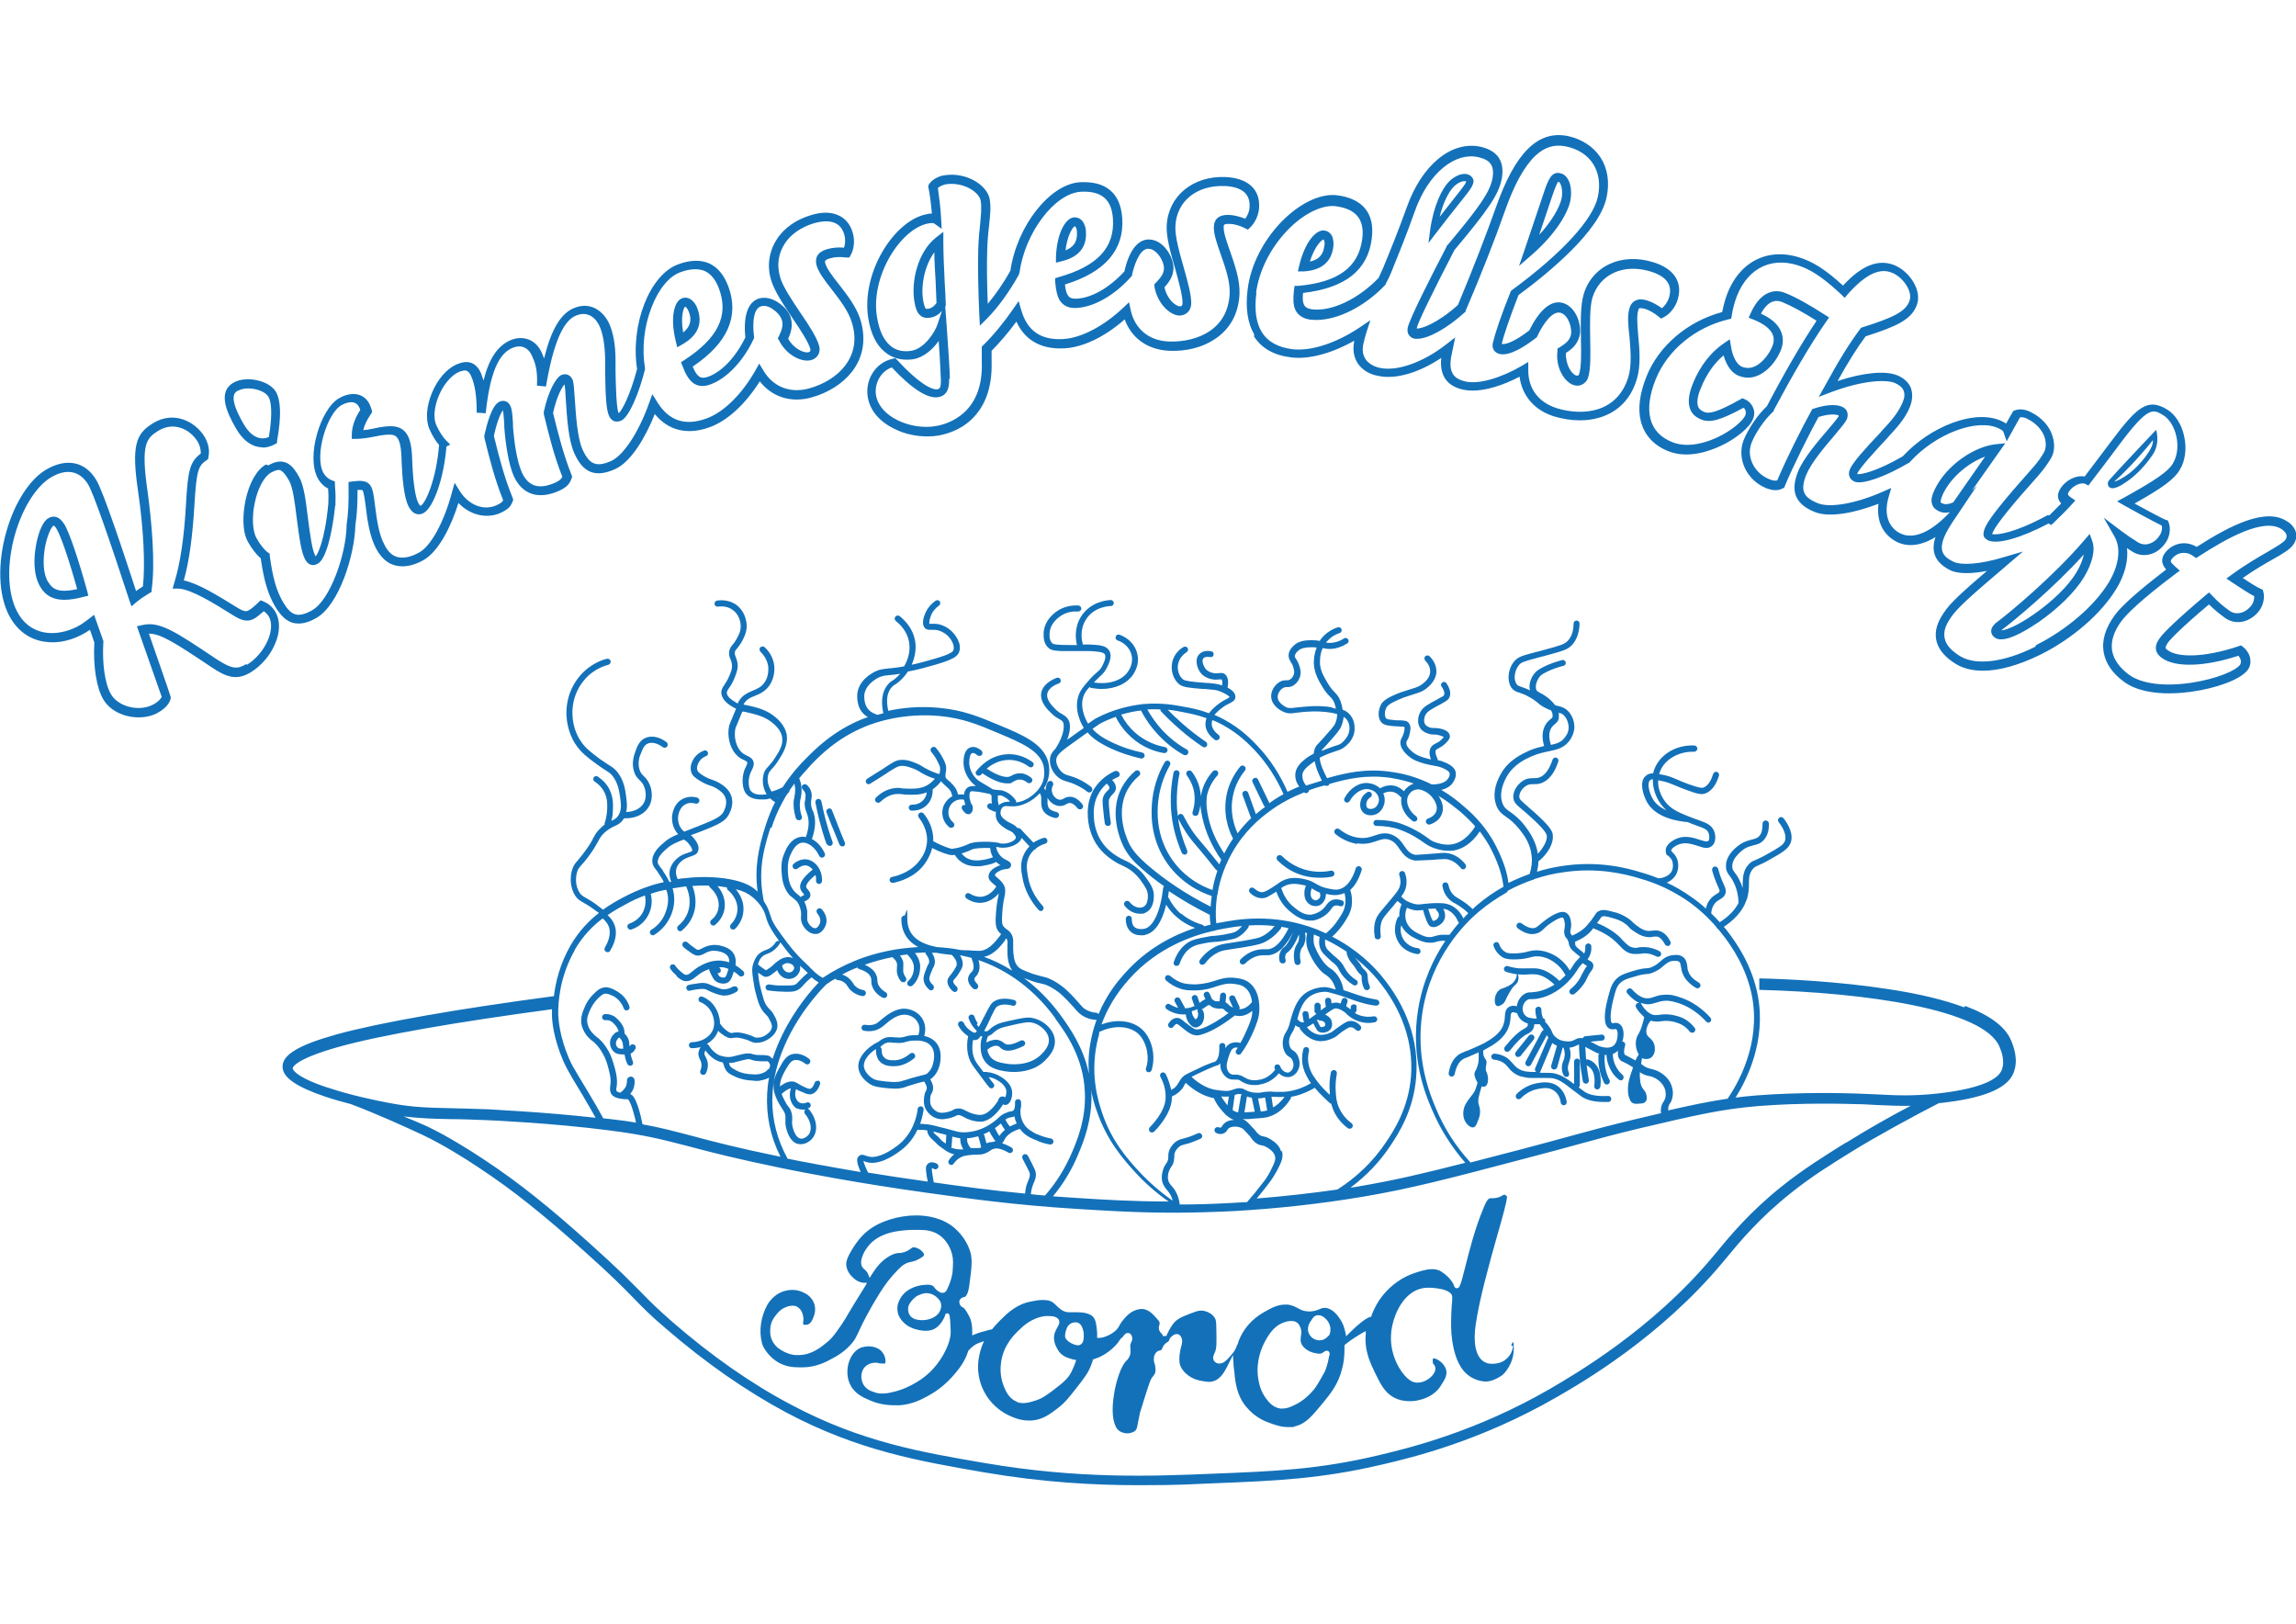 <?xml version="1.0" encoding="UTF-8"?>
<svg id="Ebene_1" data-name="Ebene 1" xmlns="http://www.w3.org/2000/svg" version="1.1" viewBox="0 0 841.9 595.3">
  <defs>
    <style>
      .cls-1 {
        fill: #1371b9;
        stroke-width: 0px;
      }
    </style>
  </defs>
  <path class="cls-1" d="M300.1,396.3c-.6-.2-1.2.1-1.4.7-.3,1-.9,2-1.7,2.2-.4,0-1.1-.2-2.3-.8-1-.5-1.6-.8-2-1.1-.5-.3-.9-.5-1.4-.7-1.6-.4-3.3.2-5.3,1.7,0-2.4,1.1-4.4,2-6,1.3-2.2,1.9-3.2,3.1-3.6,1.9-.5,3.9,1,4.2,1.3.5.4,1.2.3,1.6-.2.4-.5.3-1.2-.2-1.6-.7-.6-3.4-2.5-6.3-1.7-2.1.6-3.1,2.3-4.4,4.6-1.1,2-2.7,4.6-2.3,8.1.2,2.1,1.1,3.8,1.9,5.3.6,1.1,1,1.6,1.3,2.1.3.5.5.7.8,1.4.4,1,.3,1.6.3,2.4,0,.8-.1,1.6.2,2.9.8,3.4,2.3,5.6,4.4,6.1.3,0,.6.1,1,.1,1.8,0,3.5-1.1,4.4-2.3,2.1-2.7,1.5-7-1.3-10.4-.2-.2-.4-.3-.6-.4.2,0,.4-.1.5-.2.6-.2.8-.9.6-1.4-.2-.6-.9-.8-1.4-.6-.4.2-1.6.6-2.7,0-1.2-.7-2-2.7-1.2-4.9.4.2,1,.6,1.9.9,1.3.6,2.2,1,3,1s.4,0,.6,0c1.9-.4,2.9-2.5,3.3-3.7.2-.6-.1-1.2-.7-1.4ZM292.2,406.3c.7.4,1.5.5,2.2.5s.6,0,.9,0c0,0,0,0,0,0-.5.4-.5,1.1-.1,1.6,2.2,2.6,2.7,5.8,1.3,7.6-.7.9-2.1,1.7-3.1,1.4-1.2-.3-2.2-1.9-2.8-4.4-.2-1-.2-1.6-.1-2.3,0-.9.1-1.8-.4-3.2-.3-1-.7-1.4-1.1-1.9-.3-.4-.7-.9-1.1-1.8-.5-.9-1-1.8-1.3-2.8,0,0,.2,0,.2-.1.9-.8,2.1-1.7,3.2-1.9-1,3,0,6.2,2.3,7.5ZM410.3,283.3c-.2-.6-.9-.8-1.5-.6-2.2,1-5.3,2.9-7.6,6.5-2.6,4.3-2.4,8.5-2.3,10.5.3,4.8,2.2,8.3,3,9.6,2.4,3.8,5.7,5.8,6.9,6.6,1.1.7,2,1.1,2.7,1.4,1,.5,1.9.9,3.3,1.9,1.4,1.1,2.7,2.4,3.7,3.9,1.4,2,2.4,3.4,2.4,5.3,0,.8,0,3.3-1.7,4.1-1.5.7-3.6,0-5-1.8-.4-.5-1.1-.6-1.6-.2-.5.4-.6,1.1-.2,1.6,1.5,1.9,3.6,2.9,5.6,2.9s1.5-.2,2.2-.5c2.7-1.3,2.9-4.7,2.9-6.1,0-2.6-1.3-4.4-2.8-6.5-1.1-1.6-2.5-3.1-4.2-4.3-1.6-1.2-2.6-1.7-3.7-2.2-.7-.3-1.5-.7-2.5-1.3-1.1-.7-4.1-2.5-6.2-5.9-.7-1.1-2.4-4.2-2.6-8.5-.1-1.9-.3-5.5,2-9.2.8-1.3,1.7-2.3,2.7-3.2.7.6,1,1.1,1,1.6,0,.2-.1.4-.6.9-.5.5-1.2,1.1-1.6,2.2-.3.7-.5,1.5,0,5.6.1,1.4.3,2.8.5,4.2,0,.6.6,1,1.1,1s.1,0,.2,0c.6,0,1-.6.9-1.3-.2-1.3-.4-2.7-.5-4.1-.4-3.8-.2-4.3,0-4.6.3-.7.7-1.1,1.1-1.5.5-.5,1.2-1.2,1.3-2.3,0-1-.4-2.1-1.4-3,.7-.5,1.4-.8,2.1-1.1.6-.2.8-.9.6-1.5ZM358.5,375.1c-.5-.7-.9-1.5-1.2-2.4-.2-.6-.8-.9-1.4-.7-.6.2-.9.8-.7,1.4.4,1.1.9,2.1,1.6,3,.3.4.8,1,1.4,1.6-.3.4-.5.6-.6.6-.6.1-1.4-.5-2.1-1-.9-.7-1.6-1.5-2.1-2.6-.3-.5-.9-.8-1.5-.5-.5.3-.8.9-.5,1.5.7,1.3,1.6,2.4,2.8,3.3.3.2.5.4.8.6-.7,3.4-.4,6.6.8,9.2.7,1.4,1.6,2.5,3.3,4.8.5.7,1,1.3,1.5,2,.8,1.1,1.5,2,2.1,2.7.2.2.5.4.8.4s.5,0,.7-.3c.5-.4.5-1.1,0-1.6-.5-.5-1-1.3-1.7-2.2.9.1,1.8.4,2.4.7,1,.5,3.8,2,4.1,4.3.1,1-.2,2-.4,2.4-.3-.2-.9-.5-1.6-.2-.4.1-.8.5-1,1.4-.5.8-3,4.7-6,5.2-1.4.2-3-.3-3.9-.6-.8-.3-1.3-.6-1.8-.8-.9-.5-1.8-1-3.1-.9-.8,0-1.3.3-1.7.5-.3.2-.7.4-1.4.6-1.1.3-2.5.7-3.9.3-1.6-.5-3-2.1-3.1-3.6-.1-1.1,0-2.6.4-3.1,1.2-2,.6-3.7-.4-5.4.2-.1.4-.3.7-.5,1.6-1.4,2.6-3.4,3-6,.1-1.1.6-4.5-1.6-7-1.2-1.4-2.8-2.1-4.3-2.4.4-1.4.7-3.6-.4-5.8-1.4-2.9-4.6-4.2-7-4.2-3.4,0-6.5,2.5-8.1,3.8-.2.2-.4.3-.6.5-.7.6-1.2,1.1-2.1,1.4-1,.4-2.2.4-3.5.2-.6-.1-1.2.3-1.3.9-.1.6.3,1.2.9,1.3,1.7.3,3.2.2,4.6-.3,1.3-.5,2.1-1.1,2.9-1.8.2-.2.4-.3.6-.5,1.4-1.2,4-3.3,6.7-3.3h0c1.8,0,4,.9,5,3,.9,1.7.5,3.5.1,4.5-.4,0-.8,0-1.1,0-1.6,0-2.7.2-3.6.5-1,.3-1.8.5-3.5.3-.2,0-.4,0-.6,0-.9-.1-1.9-.2-3.1.1-1,.3-1.9.9-2.8,1.6-4,1.8-7.9,6-7.2,9.8.7,3.8,4.4,5.8,4.8,6,1.3.6,2.6.8,5.2,1.1,1.1.1,2.1.2,3.2.2s1.3,0,1.9-.1c1.1-.1,1.6-.3,2.7-.7.5-.2,1.1-.4,1.9-.6,2.1-.7,3.5-1,4.4-1.2,0,0,0,0,0,0,1,1.7,1.2,2.5.6,3.5-.7,1.2-.8,3.3-.7,4.5.2,2.4,2.2,4.7,4.6,5.5,2.1.7,4,.1,5.3-.2.9-.3,1.4-.5,1.8-.7.3-.2.5-.3.8-.3.7,0,1.1.2,1.9.6.5.3,1.2.7,2.1,1,.8.3,2.3.8,3.8.8s.8,0,1.1,0c4.1-.7,7-5.4,7.6-6.3.2.1.6.2.9.2.4,0,.9-.2,1.4-.8.8-1,1.2-2.8,1-4.3-.5-3.4-4-5.2-5.3-5.9-1.4-.7-3.5-1.2-5.2-1.1,0,0,0,0,0,0-1.7-2.2-2.5-3.2-3.1-4.4-1-2-1.2-4.5-.7-7.3.1,0,.2,0,.3,0,.2,0,.5,0,.7,0,.8-.2,1.3-.6,1.8-1.5.2,0,.4.2.6.2-.5,1.3-.7,2.6-.6,3.9,0,2.2.6,4,1.7,5.4,1.9,2.5,4.9,3,6.9,3.4.7.1,2,.3,3.6.3,3.4,0,8.2-.8,11.7-4.5,1.1-1.2,3.5-3.6,3.3-7-.1-2.2-1.3-4.3-3.5-6.1-1.5-1.2-3.3-2-5.3-2.3-1.6-.2-3.6.2-7.2,1-2.9.6-4.4,1-5.5,1.6-1.2.6-1.9,1.2-2.4,1.7-.6.5-.8.6-1.1.7h0c-.3,0-.6,0-.9-.2.9-1.6,1.5-2.9,2-4,.2-.3.3-.6.4-.9,1-2.1,1.7-3.5,2.2-3.9,1.2-.9,3.2-1.1,5.8-.4.6.2,1.2-.2,1.3-.8.2-.6-.2-1.2-.8-1.3-4.2-1.1-6.6-.1-7.8.9-.8.7-1.4,1.9-2.8,4.6-.1.3-.3.6-.5.9-.5,1-1,2.1-1.8,3.5-.3-.4-.6-.7-.7-.9ZM340.2,393.4c-.5.4-.7.5-2,.8-.9.2-2.3.6-4.5,1.2-.8.3-1.4.5-1.9.6-1.1.3-1.5.5-2.3.6-1.7.2-3.1,0-4.7-.1-2.3-.3-3.5-.4-4.4-.9-.1,0-3.1-1.6-3.6-4.4-.4-2.1,1.6-4.9,4.4-6.6,0,0,0,.1,0,.2-.1,1.4.3,2.8,1,3.9,1.4,1.9,3.6,2.1,4.8,2.2.3,0,.6,0,.9,0,3.3,0,5.9-1.8,7.3-2.9.5-.4.5-1.1.1-1.6-.4-.5-1.1-.5-1.6-.1-1.2,1-3.6,2.7-6.6,2.4-1,0-2.4-.2-3.2-1.4-.6-.8-.6-1.8-.6-2.4,0-.4-.2-.8-.5-1,.1-.1.2-.3.4-.4,0,0,0,0,0,0,.6-.6,1.3-1,2-1.2.8-.2,1.4-.2,2.2,0,.2,0,.4,0,.7,0,2.1.2,3.2,0,4.3-.4.8-.2,1.6-.4,3-.4.5,0,1.1,0,1.7,0,0,0,0,0,0,0,1.5.2,3.1.6,4.2,1.9,1.6,1.8,1.2,4.4,1.1,5.3-.3,2-1,3.6-2.2,4.6ZM362.6,380c0,0,0-.2,0-.3.7-.2,1.2-.6,1.7-1.1.5-.4,1-.9,2-1.4.8-.4,2.2-.8,5-1.4,3.5-.8,5.2-1.1,6.4-1,.6,0,2.5.4,4.2,1.8,1.7,1.4,2.6,2.9,2.7,4.5.2,2.4-1.7,4.3-2.6,5.3-4.6,4.8-12,3.8-13.4,3.5-1.8-.3-4.1-.7-5.5-2.5-.5-.7-.9-1.6-1.1-2.6.1,0,.3-.1.4-.2.5-.5,1.1-.8,1.7-1,.3-.1.8-.3,1.3-.2.7,0,1.1.4,1.5.8.1.1.3.2.4.3.7.5,1.4.7,2.4.7,1.5,0,3.3-.6,5.6-1.7.5-.3.8-.9.5-1.5-.3-.5-.9-.8-1.5-.5-3.7,1.9-5.2,1.5-5.7,1.2,0,0-.2-.1-.3-.2-.6-.5-1.4-1.1-2.7-1.3-1-.1-1.8.2-2.3.3-.5.2-1.1.4-1.6.7,0-.8.3-1.6.6-2.4ZM720.2,369.3c-7.2-2.7-16.6-5-28-6.7-18.2-2.8-37.3-3.7-47.1-3.9v4.2c38.8,1,82.4,7.1,88.1,20.9.6,1.5,2.2,5.3.7,8.7-1,2.3-5.3,6.4-23.4,8.4-9.1,1-15.1.7-22.8.3-2.3-.1-4.6-.2-7.2-.3-3.2-.1-20.2-.6-36.4.7-2.7.2-5.2.5-7.7.8,4.2-6.7,11.2-20.7,8.2-37.2-2.1-11.5-8.2-19.8-10.5-22.9-.6-.9-1.3-1.7-2-2.5,3.6-2.4,6.1-5.1,7.6-8.1,0,0,0,0,0,0,.3-.7.6-1.5.9-2.2.6-2,.7-3.9.7-5.5,0-2.2.1-4,1.6-5.6.5-.5.8-.7,1.7-1.1.9-.4,2.2-.9,4.4-2.2,4.3-2.4,6.7-3.8,7.6-6.1,1.2-3.4-1.1-7.1-2.6-9-.4-.5-1.1-.6-1.6-.2-.5.4-.6,1.1-.2,1.6,1.2,1.5,3.1,4.5,2.3,6.9-.5,1.5-2.5,2.6-6.6,4.9-2.1,1.2-3.4,1.7-4.2,2.1-1,.4-1.7.7-2.5,1.6-2,2.2-2.1,4.5-2.2,7,0,.6,0,1.1,0,1.7-.4-1.3-.9-2.5-1.5-3.6-.5-.9-1-1.6-1.4-2.1-.6-.8-.9-1.2-.9-2-.3-3.7,4.4-6.6,4.4-6.7,1.3-.8,2.4-1,3.4-1.3,1.3-.3,2.6-.6,3.8-2,1.3-1.5,1.9-3.5,1.8-6,0-.6-.5-1.1-1.2-1.1-.6,0-1.1.5-1.1,1.2,0,2-.3,3.5-1.2,4.5-.7.8-1.5,1-2.7,1.3-1.1.3-2.5.6-4.1,1.6-.6.4-5.9,3.8-5.4,8.7.1,1.4.7,2.2,1.4,3.1.4.5.8,1.1,1.2,1.9,1.2,2.2,1.9,4.9,2,7.9-1.3,2.6-3.6,5-6.9,7.1-1-1.1-2-2.2-3.1-3.2,0-.1,0-.2,0-.3.1-1.4.6-2.5,1.3-3.4.6-.7,1.2-1.1,1.8-1.4.8-.5,1.7-1,2.1-2.3.3-1.1,0-1.9-.6-3.2-.2-.4-.4-.9-.7-1.6-.6-1.4-1-2.8-1.4-4.2-.2-.6-.8-.9-1.4-.8-.6.2-.9.8-.8,1.4.4,1.5.9,2.9,1.5,4.4.3.7.5,1.2.7,1.6.5,1.2.6,1.4.5,1.7-.1.4-.4.5-1.1,1-.7.4-1.5.9-2.3,1.9-.8.9-1.3,2.1-1.6,3.4-1.7-1.6-3.5-3-5.4-4.3-3.1-2.2-6.1-3.9-8.9-5.2,1.6-.7,2.9-1.9,3.6-3.4,1.1-2.5.3-4.9.2-5.2-.5-1.3-1.2-2-1.7-2.5-.4-.4-.5-.6-.5-.7,0-.6,1.3-1.7,3-2.3,2.4-.8,4.7,0,6.7.6,2,.7,3.8,1.3,5.3,0,1.5-1.3,1.4-4,.6-5.7-1-2.1-3-2.8-5.5-3.7-.4-.2-.9-.3-1.4-.5-3.4-1.3-7-2.6-9.2-4.5-2.5-2.1-4.5-5.9-4.3-9.6.4,0,.7.1,1.1.2,1.9.3,3,.8,5,1.6,1,.4,2.3,1,4,1.6,4.5,1.7,5.7,1.8,6.9,1.5,2.3-.7,4.2-2.9,5.3-6.6.2-.6-.2-1.2-.7-1.4-.6-.2-1.2.2-1.4.7-.5,1.6-1.6,4.5-3.8,5.1-.5.1-1.3.1-5.5-1.4-1.6-.6-2.9-1.1-3.9-1.6-2.1-.9-3.4-1.4-5.5-1.8-.4,0-.8-.1-1.1-.2,0-.1,0-.2.1-.4,1.5-4.8,6.9-8,12.7-7.8.6,0,1.1-.4,1.2-1.1,0-.6-.4-1.1-1.1-1.2-6.9-.3-13,3.5-14.9,9.3,0,.3-.2.6-.2.9-1.1,0-2.1.3-2.9,1.1-2.3,2.2-.8,6.9.7,9.6,3.3,5.7,11.3,6.9,14.8,7.2.7.3,1.4.5,2,.8.5.2,1,.3,1.4.5,2.5.9,3.7,1.3,4.2,2.5.5,1,.5,2.6,0,3.1-.5.4-1.5.1-3.1-.4-2.1-.7-5-1.7-8.1-.6-1.6.6-4.4,2.2-4.4,4.4s.7,1.7,1.2,2.3c.4.4.9.9,1.2,1.7,0,0,.6,1.8-.1,3.5-.7,1.6-2.7,2.7-4.9,2.8,0,0,0,0-.1,0-3-1.2-5.4-1.9-7.1-2.4-4.1-1.2-14.9-4.3-28.9-2-2.5.4-5.4,1-8.5,2,.3-1.3.5-2.6.5-3.8,1.2-.9,2.2-2,3.1-3.2.7-1,2.4-3.5,2.2-6.2,0-1.4-.7-3.2-7-8.8-.9-.8-1.8-1.5-2.4-2.1-2.2-1.9-2.8-2.4-2.9-3.3-.1-1.6,1.2-3.3,2.5-4.1.9-.6,1.7-.6,2.7-.6.8,0,1.8,0,2.9-.4,2.7-1,4.8-3.6,6.2-7.9.2-.6-.1-1.2-.7-1.4-.6-.2-1.2.1-1.4.7-1.2,3.6-2.8,5.8-4.8,6.5-.8.3-1.5.3-2.2.3-1.1,0-2.4,0-3.8.9-1.8,1.1-3.7,3.5-3.6,6.1.1,1.9,1.2,2.8,3.6,4.8.7.6,1.5,1.2,2.4,2.1,6.2,5.5,6.2,6.8,6.3,7.3.1,1.9-1.3,4-1.9,4.8-.4.6-.9,1.2-1.4,1.7-.7-4.9-3.4-8.4-4.8-10.3-2.1-2.7-3.9-4-5.3-5-1.4-1-2.3-1.6-2.9-3.3-1-2.7-.4-6.1,1.6-9.7,2.6-4.5,7-6.5,9.1-7.4,2.5-1.1,4.6-1.5,6.5-1.9,2.8-.6,5.2-1.1,7.2-3.6,1.2-1.5,1.8-3.1,2-4.8,0-.4.2-3.7-2.3-6.3-1.2-1.2-2.2-1.5-3.4-1.8-.4-.1-.9-.2-1.4-.4-1.1-1.5-2.5-2.6-3.2-3.1-1.1-.8-1.9-1.2-2.5-1.5-.7-.4-.9-.5-1.1-.9-.7-1.5.2-3.8,1.4-5.2.5-.5,1.7-1.2,2.6-1.6,1.9-.9,3.9-1.6,5.9-2.1.6-.1,1-.8.8-1.3-.1-.6-.8-1-1.3-.8-2.2.6-4.4,1.3-6.4,2.3-2.1,1-2.9,1.7-3.3,2.1-1.6,1.6-2.7,4.4-2.1,6.7-1.4-.7-2.4-1-3.2-1.3-1.1-.4-1.4-.5-1.7-1-1.2-1.7-.8-5,.9-7,.8-1,1.8-1.3,6.6-2.6,1-.3,1.9-.5,2.7-.7,6.9-1.9,8.5-2.3,10.1-4,1.7-1.8,2.7-4.5,2.8-7.9,0-.6-.5-1.1-1.1-1.1-.6,0-1.1.5-1.1,1.1,0,2.8-.8,5-2.2,6.4-1.2,1.2-2.4,1.6-9.1,3.4-.8.2-1.7.5-2.7.7-4.9,1.3-6.3,1.7-7.7,3.3-2.4,2.8-2.8,7.1-1.1,9.7.8,1.1,1.7,1.5,2.8,1.8.8.3,1.9.6,3.5,1.5,1.7.9,2.5,1.6,3.3,2.2.8.7,1.6,1.4,3.4,2.2.5.3,1,.5,1.5.6.5.8.7,1.6.6,2.3,0,.4-.3.6-.9,1.1-.6.5-1.2,1-1.8,2.1-1.1,2-1.3,4.6-.4,7.6-1.6.4-3.5.8-5.7,1.8-2.1,1-7.2,3.2-10.1,8.3-2.4,4.2-3,8.1-1.8,11.5.8,2.3,2.1,3.3,3.7,4.4,1.3.9,2.9,2.1,4.9,4.6,1.5,1.9,3.9,5,4.4,9.5.3,2.2,0,4.5-.7,6.8-2.5.9-5.1,2-7.8,3.3-.4-3.4-1.5-7.4-4.4-13.2-4.3-8.6-10.3-13.5-12.8-15.6-1.3-1.1-3.8-3.2-7.4-5.3,1.6-.4,3.4-1.2,4.4-2.9,1.1-1.7,1-3,.8-3.9-.4-1.3-1.7-2.4-3.9-3.3-1.1-.5-1.9-.7-2.6-.8,0-.2,0-.3-.1-.5-.7-1.5-.9-2.6-.6-3.2.1-.2.4-.3.9-.6.6-.3,1.5-.8,2.6-1.8,1.3-1.3,1.8-2.1,1.6-3-.3-1.7-2.6-2.3-3.6-2.5-1-.2-1.7-.2-2.3-.2-.6,0-.9,0-1.5-.2-.4-.2-1.2-.5-1.6-1.1-.7-1-.4-2.7.2-3.7.7-1.2,2.4-2.1,5.6-3.8.2,0,.3-.2.5-.3,1.3-.7,2.1-1.1,2.6-2.2.6-1.4.2-3.1-1.1-5.1-.3-.5-1-.7-1.5-.3-.5.3-.7,1-.3,1.5.9,1.3,1.2,2.4.9,3.1-.2.4-.4.5-1.6,1.1-.2,0-.3.2-.5.3-3.7,2-5.5,2.9-6.5,4.7-1,1.6-1.4,4.2-.1,6.1.8,1.2,2.1,1.7,2.7,1.9,1,.4,1.7.4,2.3.4.5,0,1,0,1.7.2,1.2.3,1.7.6,1.9.7-.1.2-.4.5-.9,1-.8.8-1.5,1.1-2.1,1.4-.6.3-1.3.7-1.7,1.4-.7,1.1-.7,2.6,0,4.4-.4,0-.8-.2-1.3-.3-2-.5-4-1.1-5.8-2.7-.7-.6-2.1-1.9-1.9-3.2,0-.3,0-.4.3-.8.2-.4.6-1,.8-2,.3-1.3.8-3-.2-4.3-.7-.9-1.6-.9-2.9-1-.4,0-.9,0-1.5,0-2.1-.2-3.5-.3-3.9-.7-.7-.7-.7-2.8.2-4.2.7-1.2,3.8-2.5,6.3-3.5,1.8-.6,3-1,4-1.3,1.6-.5,2.6-.8,4-1.8,1.1-.9,3.7-2.9,3.9-6.2.1-2.9-1.7-5-2.5-5.8-.4-.4-1.1-.4-1.6,0-.4.4-.4,1.1,0,1.6.6.6,1.9,2.1,1.8,4.1,0,2.3-2.1,3.9-3,4.6-1.1.8-1.8,1-3.3,1.5-1,.3-2.3.7-4.1,1.3-5.5,2-6.9,3.4-7.5,4.4-1.2,2.1-1.5,5.3.2,6.9.9.9,2.4,1.1,5.3,1.3.6,0,1.1,0,1.6.1.5,0,1.2,0,1.3.1.3.4,0,1.6-.2,2.3-.2.7-.4,1.1-.6,1.5-.2.4-.5.9-.6,1.6-.2,2.4,1.7,4.1,2.6,5,2.2,2,4.6,2.6,6.7,3.2,1.3.3,2.2.5,2.9.6,1.1.2,1.8.3,3.1.8,1.5.6,2.5,1.3,2.7,1.9.2.6,0,1.3-.5,2-1.3,2.1-4.7,2.2-6,2.2-4-2-8.9-3.8-14.8-4.6-9.4-1.4-16.9.4-23.6,2.3-1.6-3-2.6-5.6-2.7-7.5.4-.2.8-.4,1.2-.6,2.2-1,3.5-1.4,4.7-1.8,1.5-.5,2.5-.8,3.8-2,.7-.6,2.9-2.6,3.1-5.8,0-.9.1-3.2-1.4-5.2-.8-1.1-1.8-1.8-3-2.2-.2-1.5-.6-2.7-.8-3.2-.6-1.7-1.4-2.4-2.2-3.3-.7-.7-1.5-1.6-2.5-3.3-1.3-2.2-2.6-4.3-2.8-7.1,0-.9-.1-3.3,1-5.7.9.2,1.9.4,3.2.3,1.9-.1,3.9-.8,5.8-2,.5-.3.7-1,.3-1.5-.3-.5-1-.7-1.5-.3-1.6,1-3.2,1.5-4.7,1.6-.8,0-1.3,0-1.9-.1.3-.4.6-.7,1-1.1,1.1-1.1,2.5-1.9,4-2.4.6-.2.9-.8.7-1.4-.2-.6-.8-.9-1.4-.7-1.9.6-3.5,1.6-4.9,2.9-.7.7-1.3,1.4-1.7,2.1-.8-.2-1.8-.3-3.1-.3-2.5,0-4.5.5-5.7,1.4-2.1,1.6-2.6,3.1-2.6,4.2,0,1.1.4,1.7.8,2.4.4.6.7,1.1,1,2.2.2.7.3,1.3.2,2.1,0,0-.4,1.6-1.6,2.2-.4.2-.6.2-1,.2-.5,0-1,0-1.8.2-2,.7-4,3-4,5.6,0,3.2,3,5.2,4.8,5.9,1.5.6,2.6.5,4.4.2.7,0,1.7-.2,2.9-.3,3.7-.3,7.1-.2,9.9.3.8.2,1.6.3,2.2.5,0,1.1-.2,2.3-.7,3.4-.4,1-1.7,2.4-4.1,5.1-1.1,1.2-1.6,1.8-2,2.2-.4.4-.6.6-.9,1-.5.8-.8,1.7-.9,2.8-1.5.8-2.2,1.3-2.5,1.5-1.8,1.4-3.8,3-4.2,5.6-.3,2,.5,3.8,1.4,5-1.4.5-2.8,1.2-4.3,1.9-2.7-6.2-6.3-11.8-10.8-16.6-2.1-2.2-6-6.4-12.3-9.8-1.3-.7-2.5-1.3-3.7-1.8.7-.8,1.7-1.8,3.1-2.8.9-.7,1.8-1.1,2.4-1.4,1.1-.6,2.2-1.1,2.2-2.4,0-1.2-.9-2.4-2.9-3.4.5-2.4.1-4-.9-4.9-.8-.6-1.6-.5-2.3-.4-.5,0-1.1.1-1.8,0-1.4-.2-2.6-.9-3.2-1.8-.7-1-1.4-2.9-.6-3.7.6-.6,1.8-.5,2.4-.4.6.1,1.2-.2,1.3-.8.1-.6-.2-1.2-.8-1.3-.5-.1-3-.6-4.5,1.1-1.8,1.9-.7,5.1.4,6.6,1,1.4,2.7,2.3,4.6,2.6,1.1.2,1.9,0,2.5,0,.4,0,.7,0,.7,0,0,0,.5.4.2,2.2-1.7-.6-2.9-.7-5.1-.9-.5,0-1.1,0-1.7-.1-4-.3-6.7-.6-7.5-1.2-1.5-1.2-2.3-3.6-1.8-5.8.6-2.6,2.7-3.9,3.1-4.2.5-.3.7-1,.4-1.5s-1-.7-1.5-.4c-.8.4-3.5,2.2-4.2,5.7-.6,3,.4,6.2,2.6,8,1.4,1.1,3.8,1.3,8.7,1.7.6,0,1.2,0,1.7.1,2.2.2,3.2.2,4.6.8,2.5,1,3.3,1.8,3.5,2.1-.2.1-.6.4-1,.6-.7.4-1.6.8-2.7,1.6-1.7,1.2-3,2.5-3.9,3.7-3.7-1.4-6.9-2-9.3-2.4-3.2-.6-8-1.5-14.3-1-.3,0-.7,0-1,.1,0,0,0,0,0,0-4.3.5-10.5,1.8-16.9,5.2-.2.1-1,.6-2.8,1.9-.5-.7-.9-1.6-1.3-2.6-.4-1.2-1.5-4.1-.5-7.2.4-1.3,1.1-2.3,2.3-3.6.1.1.3.2.5.3,1.3.2,2.6.4,3.8.4,5.1,0,9.4-1.9,11.7-5.3,1.5-2.3,2.1-4.8,1.6-7.2-.6-3.4-3.2-6.2-6.6-7.4-.6-.2-1.2.1-1.4.7-.2.6.1,1.2.7,1.4,2.7.9,4.7,3.1,5.2,5.7.3,1.9-.1,3.8-1.3,5.6-2.2,3.4-7.2,5-12.6,4.1.9-.9,1.5-1.5,2.1-2.1,1-.9,1.7-1.5,2.5-3,.6-1.2,2.4-4.3,1-6.6-1.1-1.8-3.3-2-7-2.2-1,0-1.8,0-2.7,0,0-.1,0-.2,0-.3-.3-1.1-1.2-5,1.1-8.7,3-5,8.9-5.1,9.2-5.1.6,0,1.1-.5,1.1-1.1,0-.6-.5-1.1-1.1-1.1s0,0,0,0c-.7,0-7.4.3-11,6.2-2.6,4.3-1.8,8.7-1.4,10.3-.5,0-1.1,0-1.8,0-6.1,0-6.9-.3-7.3-.7-1.2-1.2-1-3.3-.9-4,.2-2.1,1.4-4,3.5-5.6,2.6-2,5.4-2.1,6.9-2,.6,0,1.1-.4,1.2-1,0-.6-.4-1.1-1-1.2-1.8-.1-5.2,0-8.4,2.4-2.6,2-4.1,4.4-4.4,7.2,0,1-.4,3.9,1.6,5.8,1.1,1.1,2.5,1.4,8.9,1.3,1.1,0,1.9,0,2.6,0,1.6,0,2.5,0,4,0,3.1.2,4.8.4,5.3,1.2.7,1.2-.6,3.6-1,4.4-.6,1.1-1.2,1.6-2.1,2.4-.7.6-1.6,1.4-2.7,2.7-2.1,2.4-3.2,3.7-3.9,5.8-1.2,3.8,0,7.3.5,8.6.4,1.2,1,2.2,1.5,3.1-1.2.8-2.7,1.9-4.5,3.2h0c-.6.4-1.1.8-1.6,1.1,1.3-3.3,1.3-6,.4-7.4-.6-1-1.3-1.4-2.1-1.9-.7-.4-1.5-.8-2.5-1.8-1.1-1.1-3.5-3.4-3.1-5.7.4-2.5,4-3.8,4.2-3.8.6-.2.9-.8.7-1.4-.2-.6-.8-.9-1.4-.7-.5.2-5,1.8-5.7,5.5-.6,3.4,2.4,6.3,3.8,7.6,1.2,1.2,2.2,1.7,2.9,2.1.7.4,1,.6,1.3,1.1.4.8.8,4.2-2.8,9.7-1.2,1.2-1.9,2.3-2,3.7-.3,2.8,1.3,5.3,2.8,6.6,1.2,1.1,2.3,1.4,3.6,1.8,1,.3,2.1.6,3.6,1.4,1.3.6,2.6,1.4,3.7,2.3.5.4,1.2.3,1.6-.2.4-.5.3-1.2-.2-1.6-1.3-1-2.7-1.9-4.1-2.6-1.6-.8-2.9-1.2-3.9-1.5-1.2-.3-1.9-.6-2.7-1.3-1.1-1-2.3-2.9-2.1-4.7.2-1.7,1.8-3,6.9-6.6h0c1.8-1.3,3.3-2.4,4.6-3.3.3.4.6.7.8.9.6.6,2.4,2.5,7.5,4.9,3.6,1.7,7.4,2.9,11.3,3.8,0,0,.2,0,.2,0,.5,0,1-.4,1.1-.9.1-.6-.3-1.2-.9-1.3-3.8-.8-7.4-2-10.8-3.6-4.7-2.2-6.3-3.9-6.8-4.4-.2-.2-.4-.4-.6-.7,1.5-1,2.4-1.7,2.6-1.8,2-1.1,4-1.9,5.9-2.6,1.4,2.9,3.4,5.4,5.7,7.5,4.2,3.8,8.9,5.3,12,5.8,0,0,.1,0,.2,0,.5,0,1-.4,1.1-.9.1-.6-.3-1.2-.9-1.3-2.9-.5-7.1-1.9-11-5.3-2.1-1.9-3.8-4.1-5.1-6.6,2.7-.8,5.2-1.3,7.3-1.5,1.6,3.2,3.7,6.1,6.1,8.7,2.8,3,6,5.6,9.6,7.6.2,0,.4.1.5.1.4,0,.8-.2,1-.6.3-.5.1-1.2-.4-1.5-3.4-1.9-6.4-4.3-9.1-7.2-2.1-2.3-3.9-4.8-5.4-7.5,1.7-.1,3.3-.1,4.8,0,0,.3,0,.6.3.8,2.1,2.2,4.3,4.3,6.6,6.3,2.7,2.4,5.6,4.6,8.6,6.6.2.1.4.2.6.2.4,0,.7-.2.9-.5.3-.5.2-1.2-.3-1.5-2.9-2-5.8-4.2-8.4-6.5-1.9-1.7-3.8-3.4-5.6-5.3,2.2.2,4.1.6,5.6.9,2.2.4,5.2,1,8.6,2.2-.3.8-.4,1.6-.4,2.4.1,2.5,1.9,4.4,3.4,5.5.2.2.4.2.7.2.3,0,.7-.2.9-.4.4-.5.3-1.2-.2-1.6-1.1-.8-2.4-2.2-2.5-3.9,0-.4,0-.9.3-1.5,1.2.5,2.5,1.1,3.8,1.8,6,3.3,9.8,7.3,11.8,9.4,4.3,4.6,7.8,10,10.4,15.9,0,0,0,0,0,.1-1.7.9-3.5,2-5.2,3.3,0,0,0-.2,0-.2l-4.1-8.5c-.3-.6-.9-.8-1.5-.5-.6.3-.8.9-.5,1.5l4.1,8.5c.1.2.3.4.5.5,0,0,0,0,0,0-.8.6-2,1.5-3.4,2.7l-2.8-7.8c-.2-.6-.8-.9-1.4-.7-.6.2-.9.8-.7,1.4l3,8.2c0,.1.1.2.2.3-1.6,1.5-3.3,3.4-5,5.6-1.4-3-3-8.2-1.6-14.2.7-3.2,2.2-6.2,4.3-8.8.4-.5.3-1.2-.2-1.6-.5-.4-1.2-.3-1.6.2-2.3,2.8-4,6.2-4.8,9.7-1.7,7.4.6,13.6,2.2,16.6,0,0,0,0,0,.1-.8,1.1-1.5,2.3-2.3,3.7-.3.6-.6,1.2-.9,1.7-2.9-4.3-4.9-8.8-5.9-13.5-1-4.7-.5-7.1-.4-7.9.6-2.6,1.9-5.1,3.8-7.2.4-.5.4-1.2,0-1.6-.5-.4-1.2-.4-1.6,0-2.2,2.4-3.7,5.3-4.3,8.3,0,.3-.1.6-.2.9,0-1-.2-2.1-.5-3.3-.5-2-1.5-4-2.8-5.7-.4-.5-1.1-.6-1.6-.2-.5.4-.6,1.1-.2,1.6,1.1,1.5,1.9,3.1,2.4,4.9.9,3.5.3,6.5-.3,8.5-.2.6.1,1.2.7,1.4.1,0,.2,0,.4,0,.5,0,.9-.3,1-.7.3-.9.6-2,.8-3.2,0,1.3.3,2.8.7,4.7,1.2,5.3,3.5,10.5,6.9,15.3,0,0,0,0,0,0-.2.6-.5,1.1-.7,1.7-1.9-2.4-3.8-4.7-5.7-7l-.7-.8c-1.5-1.8-2.6-3.1-3.8-4.9-1.1-1.7-2.1-3.4-3-5.2-.3-.5-.9-.8-1.5-.5-.3.2-.5.4-.6.8,0-.2,0-.4,0-.7-.2-1.5-.3-3-.3-4.4,0-3.5.2-7,1-10.5.1-.6-.3-1.2-.9-1.3-.6-.1-1.2.3-1.3.9-.7,3.6-1.1,7.3-1,11,0,1.5.1,3.1.3,4.6.5,4.6,1.8,9.2,3.7,13.7.2.4.6.7,1,.7s.3,0,.4,0c.6-.2.8-.9.6-1.5-1.6-3.9-2.8-7.8-3.3-11.7.9,1.8,2,3.7,3.1,5.4,1.3,1.9,2.4,3.2,4,5.1l.7.8c2,2.4,4,4.8,6,7.4.2.2.4.3.6.4-.9,2.7-1.5,5.1-1.8,7.1-4.1-1.4-11-4.9-15.7-12.5-5.1-8.3-4.5-16.5-4.3-19.1.4-4.9,1.9-9.8,4.4-14.2.3-.5.1-1.2-.4-1.5-.5-.3-1.2-.1-1.5.4-2.7,4.6-4.3,9.9-4.7,15.1-.2,2.9-.9,11.6,4.6,20.5,5.2,8.4,13,12.1,17.3,13.5-.2,1.5-.3,2.8-.4,3.9-8.7-4.4-16.6-9.6-23.4-15.5-2.7-2.4-4.6-4.3-6.2-7.1-.2-.4-5.9-10.9-.9-20.2,1.1-2,2.5-3.7,4.3-5.2.5-.4.5-1.1.1-1.6-.4-.5-1.1-.5-1.6-.1-2,1.7-3.6,3.7-4.8,5.9-5.6,10.4.6,21.9.9,22.4,1.7,3.1,3.7,5.2,6.6,7.7,2.5,2.2,5.1,4.2,7.9,6.2-.1.2-.2.4-.3.6-.9,8.4-3.6,14.4-6.9,15-.9.2-2.6.3-3.7-.7-.9-.9-.9-2.4-.9-2.9,0-.6-.4-1.1-1-1.2-.6,0-1.1.4-1.2,1,0,.9,0,3.1,1.6,4.7,1,1,2.3,1.5,3.9,1.5s1.1,0,1.7-.2c3.4-.7,6.1-4.7,7.6-11,1.1,1.7,2.4,3.3,4,4.6,1.9,1.7,4.2,3,6.6,3.9-7.5,2.5-17.4,7.2-25.8,16.7-2,2.2-6.4,7.2-9.6,14.9-.2-.3-.5-.4-.8-.5-1.7-.1-3.2-.7-4.4-1.5-.5-.4-.8-.7-1.6-1.6l-.4-.5c-2.2-2.5-3.4-3.7-4.5-4.7-2.4-2.2-4.8-3.5-5.7-3.9-1.4-.7-2.3-.9-3.2-1.1-.8-.2-1.7-.4-3.3-.9-3.5-1.3-5.1-1.8-6.1-3.3-1.1-1.6-1.2-3.9-1.3-5.8,0-.9,0-1.6,0-2.1,0-1,.1-1.8-.4-3-.6-1.2-1.3-1.8-2-2.2-.5-.4-.9-.7-1.3-1.3-.2-.3-.6-1-.3-4.8.2-2.8.5-4.5.8-5.7.3-1.6.5-2.7-.1-4.2-.7-1.4-1.7-2.2-2.5-2.9-.6-.5-.9-.8-.9-1,0-.2.2-.8,1.9-1.6.8-.4,1.6-.5,2.2-.6.6,0,1.6-.2,1.8-1.2.2-1.1-.7-1.6-1.5-2-.8-.4-1.8-.9-2.6-1.9-.9-1.1-1.3-2.4-1.3-3,0,0,0,0,0,0,0,0,.1,0,.2,0,.5.1,1.2.3,2.2.3,0,0,0,0,.1,0,2.8,0,6.1-1.4,6.8-3.6l2.9,3.1c-.7.7-1.4,1.6-1.9,2.6-1.7,3.2-1.2,6.3-.7,8.8.7,4.3,2.8,8.4,5.9,11.9.2.2.5.4.8.4s.5,0,.7-.3c.5-.4.5-1.1,0-1.6-2-2.2-4.6-5.9-5.4-10.8-.4-2.4-.8-4.9.5-7.4.5-1,1.2-1.8,1.9-2.4.2,0,.3-.1.4-.2,0,0,.2-.2.2-.3,1.3-1,2.7-1.5,3.4-1.7.6-.2.9-.8.7-1.4-.2-.6-.8-.9-1.4-.7-.8.2-2.2.8-3.7,1.7l-4.7-5c-.3-.3-.7-.4-1.1-.3,0-.1-.2-.2-.3-.3-.7-.8-1.4-1.1-2-1.4-.4-.2-.8-.4-1.4-.7-1-.7-2.2-1.5-2.5-2.7-.2-1,.2-2.1.8-2.6.6-.5,1.5-.4,2.4-.3.2,0,.4,0,.6,0,4,.3,8-2,10.6-4.8.4.7.5,1.4.5,2,0,.1,0,.2,0,.3,0,.4,0,.8,0,1.5,0,1.1.4,1.9.5,2.2,1,2.3,4.1,3,4.7,3.1,0,0,.1,0,.2,0,.5,0,1-.4,1.1-.9.1-.6-.3-1.2-.9-1.3-.8-.2-2.6-.7-3-1.8,0-.2-.3-.8-.3-1.4,0-.4,0-.7,0-1,0-.2,0-.3,0-.4,0-.2,0-.4,0-.6.9,1.7,2.6,2.9,4.4,3,1.1,0,1.9-.3,2.5-.7.5-.3.8-.4,1.3-.4.9,0,1.8.7,2.8,1.9.2.3.5.4.9.4s.5,0,.7-.2c.5-.4.6-1.1.2-1.6-1.4-1.8-2.8-2.7-4.4-2.8-1.1,0-1.9.3-2.5.7-.5.3-.9.4-1.3.4-1.2,0-2.7-1.3-3-3-.2-.9.1-1.8.4-2.3.3-.5,0-1.2-.5-1.5-.5-.3-1.2,0-1.5.5-.4.7-.7,1.7-.7,2.9-.1-.2-.2-.4-.4-.6,0,0-.1-.2-.2-.2.3-.5.6-.9.8-1.4,1.8-3.7,1-7.4.8-8.1-1.7-6.8-9.4-10.1-18.4-13.8-6.9-2.9-12.9-5.4-21.7-6.2-7.2-.7-13.6,0-18.6,1.1-.9-4.1-.4-6.9,1.4-8.8.3-.3.5-.5.9-.7.2-.2.5-.3.9-.6,1.5-1.1,2.9-2.6,4-4.3,3.9-.7,7.1-1.7,10.4-2.6,6.4-1.9,7.8-3,8.4-4.6,1.1-3.1-1.5-6.5-3-7.8-.9-.8-2.9-2.3-5.6-2.5-.7,0-1.3,0-1.7,0-.2,0-.5,0-.6,0-.2-.3,0-1.7.7-3.4.6-1.3,1.6-2.4,2.8-3.3.5-.3.6-1,.3-1.5-.3-.5-1-.6-1.5-.3-1.6,1.1-2.8,2.5-3.6,4.1-.6,1.3-1.9,4.4-.3,6,.7.7,1.5.6,2.3.6.4,0,.8,0,1.4,0,2,.2,3.6,1.3,4.3,1.9,1.4,1.2,3,3.7,2.4,5.5-.1.4-.5,1.4-6.9,3.2-2.8.8-5.5,1.6-8.4,2.2,1.2-2.8,1.8-5.9,1.2-9-.8-4.2-3.5-7.1-5.6-8.8-.5-.4-1.2-.3-1.6.2-.4.5-.3,1.2.2,1.6,1.8,1.4,4.1,3.9,4.8,7.5.6,3.2-.2,6.4-1.8,9.1-1.5.3-3.1.5-4.9.7-.4,0-.8,0-1.1.1-1.8.2-2.9.3-4.4,1-1.1.5-6.8,3.4-6.8,9.1,0,3.6,1.3,6.2,3.9,7.7-.9.3-1.6.6-2.2.8-10.9,4.5-17.4,11.3-20.6,14.5-1.9,1.9-5.2,5.4-8.4,10.4-1.4.7-2.8,1.3-4.1,1.6,0-.1-.2-.2-.2-.4-.2-.3-1.7-2.7-1.1-5.5.3-1.2.7-1.6,1.5-2.5.7-.7,1.5-1.7,2.5-3.3,1.6-2.5,3.3-5.4,2.9-8.9-.6-4-3.9-6.5-5.1-7.4-3-2.2-6.6-3-9.3-3.6-.6-.1-1-.2-1.5-.3,0,0,0,0,0,0,0,0,0,0,0,0,1-1.9,2.5-2.5,4.2-3.2,1.8-.7,3.8-1.6,5.4-3.9,1.9-2.9,1.8-6,1.7-7.1-.4-3.5-2.4-5.8-3.5-6.8-.4-.4-1.1-.4-1.6,0-.4.4-.4,1.1,0,1.6.9.9,2.5,2.7,2.9,5.5,0,.7.3,3.3-1.3,5.7-1.2,1.8-2.7,2.4-4.4,3.1-1.8.8-3.9,1.6-5.3,4.2,0,.1,0,.1-.2.5,0,0,0,0,0,0-.3-.1-.6-.3-.9-.5-.8-.5-3-1.8-3.1-3.3,0-.5.1-.8.7-1.7.6-.8,1.4-2,2.2-4,.6-1.6,1-2.6,1.1-4.1,0-1.6-.4-2.6-.7-3.4-.3-.7-.5-1.2-.3-1.9,0-.5.3-.7.7-1.2.4-.5,1-1.2,1.7-2.4.8-1.4,1.8-3.3,1.9-5.7,0-2.4-.9-5.7-3.6-7.8-2.9-2.2-6.3-1.9-7.3-1.7-.6.1-1,.7-.9,1.3.1.6.7,1,1.3.9.7-.1,3.3-.4,5.5,1.3,2.1,1.6,2.8,4.1,2.8,6,0,1.9-.9,3.4-1.6,4.7-.6,1-1,1.6-1.4,2-.5.6-1,1.2-1.2,2.3-.2,1.3.1,2.3.5,3.1.3.7.5,1.4.5,2.5,0,1.1-.3,1.8-.9,3.3-.7,1.7-1.4,2.7-1.9,3.5-.7,1-1.2,1.8-1.1,3.1.3,2.7,3,4.3,4.2,5,.4.3.8.4,1.2.6-.2.5-.4,1-.7,1.7-.7,1.8-1.2,2.8-1.4,3.4q-.3.8-.4,1c-.9,3.5,0,8.7,3.3,11.5.8.7,1.6,1,2.2,1.3.8.4,1,.5,1.1.8,0,.3,0,.6-.4,1.4-.2.5-.6,1.1-.8,1.9-.9,2.9-.6,6.4.7,8.1,1.1,1.5,3.1,2.2,5.6,2.2s2.1-.1,3.3-.4c.7.7,1.3,1.1,1.8,1.4-1.3,2.5-2.4,5.3-3.4,8.3-2.7,8.4-4.2,15.6-3,24.5-.4-.4-.9-.8-1.4-1.2-1.8-1.3-4.6-2.8-10.9-3.7-6.2-.8-11.5-.4-14.8,0-.7,0-1.4.2-2.2.3-.4-.8-.9-2.2-.5-3.8.4-1.4,1.3-2.3,1.8-2.7,1.2-1.1,2.4-1.4,3.4-1.8,1.2-.4,2.4-.7,2.8-2.1.6-1.8-.8-3.6-1.6-4.6-.4-.5-.7-.8-1.1-1.1,1-.4,2.2-.8,3.5-1.3,7.2-2.8,9.1-3.9,10.4-6.2.6-1.1,2-4,.9-7-.9-2.4-2.8-3.7-4.1-4.5-1.1-.7-2-1-2.8-1.3-.9-.3-1.8-.6-3.3-1.5-1.9-1.2-2.1-1.7-2.2-2-.4-1.1.2-2.2.4-2.7.8-1.6,2.2-2.3,2.8-2.5.6-.2.9-.9.6-1.4-.2-.6-.9-.9-1.4-.6-1.1.4-3,1.4-4.1,3.6-.3.6-1.2,2.4-.5,4.4.3.9,1,1.8,3.2,3.1,1.7,1,2.7,1.4,3.7,1.7.8.3,1.4.5,2.4,1.1,1.1.7,2.6,1.7,3.2,3.4.8,2.2-.4,4.5-.7,5.1-.9,1.6-2.4,2.6-9.3,5.3-1.6.6-2.9,1.1-4.1,1.6-.3.1-.6.2-.9.4-.4-.2-.8-.5-1.1-1-1.3-1.6-1.3-3.5-1.3-4,0-.4.2-3.7,2.7-5,1.4-.8,2.9-.5,3.7-.3.6.2,1.2-.2,1.4-.8.2-.6-.2-1.2-.8-1.4-1.1-.3-3.2-.6-5.3.5-3.6,1.9-3.9,6.1-3.9,6.9,0,.9.1,3.4,1.8,5.5.2.2.3.4.5.5-2.2.9-3.8,1.7-5.5,3.3-1.3,1.1-4.4,3.8-4,7,.1,1.1.6,1.8,1.3,2.7.3.4.6.7.9,1.3.4.6,1.3,1.8,2,3.3-4.2.9-9.2,2.6-14.7,5.5-2.1,1.1-4.8,2.6-7.6,4.6-.8-.6-1.7-1.3-2.6-2-1.8-1.3-3-1.9-3.8-2.4-1.1-.6-1.5-.9-2.1-1.7-1.8-2.6-1.6-6-.9-8,.3-1,.7-1.3,1.5-2.3.6-.6,1.4-1.5,2.5-3,2.1-2.8,2.9-4.4,3.6-5.6.6-1.2,1-1.9,2.2-3.1,1.5-1.4,2.7-2,3.8-2.5,1.3-.6,2.5-1.2,3.5-2.9.3,0,.5,0,.7,0,3.8,0,7.1-1.7,8.6-4.6,1.8-3.5.4-7.3,0-8-.6-1.4-1.3-2.1-2-2.8-.7-.7-1.2-1.2-1.6-2.4-.8-2.5,0-5,.5-6,.6-1.5,1.1-2.9,2.3-3.5,1.5-.8,3.7-.3,5.7,1.2.5.4,1.2.3,1.6-.2.4-.5.3-1.2-.2-1.6-2.7-2.1-5.8-2.6-8.1-1.4-1.9,1-2.7,3-3.3,4.7-.4,1.2-1.6,4.2-.5,7.5.5,1.7,1.4,2.5,2.1,3.2.6.6,1.1,1.1,1.5,2.1.2.3,1.4,3.5,0,6.1-1.1,2.1-3.6,3.3-6.5,3.4.5-2,.2-4.1-.1-6.3-.3-2-.7-5.2-3-8.2-1.1-1.4-1.9-1.9-3.2-2.7-.8-.5-1.8-1.2-3.3-2.2-3.3-2.5-5.3-4-7-6.5-.9-1.3-2.9-4.7-3.1-9.6-.2-4.1,1-7.3,1.7-8.8,1.8-3.8,4.4-6.1,5.9-7.1,1.7-1.2,3.6-2.1,5.6-2.6.6-.2.9-.8.8-1.4-.2-.6-.8-.9-1.4-.8-2.3.6-4.4,1.6-6.3,3-1.6,1.1-4.6,3.7-6.6,8-.8,1.7-2.1,5.3-1.9,9.9.3,5.4,2.5,9.3,3.5,10.7,1.9,2.8,4.1,4.5,7.5,7,1.5,1.1,2.6,1.8,3.4,2.3,1.2.8,1.8,1.1,2.6,2.2,1.9,2.5,2.3,5.3,2.6,7.2.4,2.7.7,4.9-.4,6.9-.7,1.2-1.4,1.6-2.6,2.2,0,0,0,0-.1,0,.3-1.2.5-2.3.5-3.5.1-2.1.3-4.9-1.2-7.9-.9-1.9-2.4-3.5-4.3-4.8-.5-.3-1.2-.2-1.5.3-.3.5-.2,1.2.3,1.5,1.6,1,2.8,2.4,3.6,3.9,1.2,2.4,1.1,4.8,1,6.7-.1,1.6-.4,3.2-.9,4.7,0,.2,0,.3,0,.5-.5.4-1,.8-1.5,1.3-1.5,1.4-2,2.4-2.7,3.7-.6,1.2-1.4,2.7-3.4,5.3-1,1.4-1.8,2.2-2.3,2.9-.9,1-1.4,1.6-1.9,3-.9,2.6-1.1,6.7,1.1,10,.9,1.3,1.7,1.7,2.9,2.4.8.5,2,1.1,3.6,2.3.8.6,1.5,1.1,2.1,1.5-3.6,2.8-7.4,6.7-10.4,11.9-3.9,6.8-5.5,13.5-6.1,18.6-35.5,4.7-63.9,9.7-79.6,14-14,3.9-20,7.5-19.9,11.9,0,3.9,5.1,7.4,15.8,11,3,1,6.2,1.9,9.3,2.7,9.3,3.5,19.9,8.3,26.3,11.3,7.2,3.4,15.4,8.5,20.9,12.2,12.1,8,23.1,16.8,38.2,30.3,10.1,9,14.6,13.6,18.2,17.3,3.3,3.4,6.1,6.3,11.9,11.2,14.7,12.7,29.6,23,44.2,30.8,26.4,14,48.8,17.8,72.5,21.9,21.7,3.7,40.4,4.7,56.7,4.7s19.1-.4,27.4-.7c22.9-.9,39.4-1.6,61.9-6.9,10.7-2.5,35.9-8.5,64.1-24.8,9.4-5.4,37.8-21.9,60.6-49.2.5-.6,1-1.2,1.5-1.8,4.7-5.7,11.8-14.3,23.3-23.5,7.8-6.3,15.5-11,22.9-15.6,8.4-5.2,22.5-12.9,31.7-17.6.1,0,.3,0,.4,0,15.6-1.7,24.4-5.2,26.8-10.8,2.2-5,0-10.2-.7-12-2.1-5.1-7.6-9.3-16.9-12.8ZM606.1,293c-1.4-2.4-2.2-5.8-1.1-6.9.2-.2.6-.4,1.1-.4-.2,4.5,2.1,8.9,5,11.4-2-.9-3.9-2.2-5-4.1ZM568.7,267.1c.4-.7.8-1.1,1.3-1.5.7-.6,1.5-1.2,1.6-2.5,0-.6,0-1.2,0-1.8.8.2,1.3.4,1.9,1,1.8,1.9,1.7,4.6,1.7,4.6-.1,1.9-1.1,3.1-1.5,3.6-1.3,1.7-2.9,2.1-5,2.6-.8-2.5-.8-4.5,0-6ZM488.7,259.4c-3-.6-6.6-.7-10.5-.3-1.2.1-2.2.2-3,.3-1.7.2-2.3.3-3.3,0,0,0-3.4-1.4-3.4-3.9,0-1.6,1.3-3.1,2.5-3.5.4-.1.6-.1,1-.1.5,0,1.2,0,2.1-.5,2-1.1,2.6-3.3,2.7-3.7.3-1.3,0-2.3-.2-3.1-.4-1.4-.9-2.3-1.3-2.9-.4-.6-.5-.8-.5-1.1,0-.8.6-1.6,1.7-2.4.4-.3,1.6-.9,4.3-.9s0,0,0,0c.8,0,1.5,0,2,.1-1.1,2.8-1.1,5.4-1,6.4.3,3.3,1.7,5.7,3.1,8,1.1,1.9,2,2.8,2.8,3.6.8.8,1.2,1.3,1.7,2.6,0,.3.3.9.5,1.8-.5-.1-1-.2-1.6-.3ZM484.7,275c.1-.2.2-.3.6-.7.4-.4,1-1,2.1-2.3,2.6-2.9,3.9-4.4,4.4-5.7.5-1.2.8-2.4.9-3.5.5.3.8.6,1.2,1.1,1,1.4,1,3,.9,3.7-.2,2.3-1.9,3.9-2.4,4.4-.9.9-1.6,1.1-3,1.5-1.1.4-2.6.9-4.8,1.8,0-.1.1-.2.2-.3ZM275.3,290c-.8-1.1-1.1-3.8-.3-6.1.2-.6.4-1.1.7-1.6.4-.9.9-1.8.6-3-.4-1.3-1.4-1.8-2.3-2.2-.6-.3-1.1-.5-1.7-1-2.6-2.1-3.3-6.3-2.6-9.2,0,0,.1-.3.3-.7.2-.6.7-1.6,1.4-3.4.3-.8.6-1.4.8-1.9.2,0,.3,0,.5,0,.4,0,.9.2,1.4.3,2.6.6,5.8,1.3,8.5,3.3,1,.8,3.8,2.8,4.2,5.9.4,2.7-1.1,5.1-2.6,7.4-.9,1.4-1.6,2.2-2.3,3-.9,1-1.7,1.8-2,3.5-.7,3.2.6,5.9,1.2,6.9-2.7.4-4.8,0-5.6-1.1ZM553,326.5c3.1-1.7,6.1-2.9,8.9-3.9,0,0,0,0,0,0,.3,0,.5-.1.7-.3,3.6-1.2,7-2,9.9-2.4,13.5-2.2,24,.8,27.9,1.9,3.5,1,10.7,3.1,18.7,8.7,3.7,2.6,7.2,5.8,10.3,9.4,0,0,0,.2.1.3.1.2.3.3.5.4.8,1,1.6,2,2.4,3,2.2,3,8.1,11,10.1,22,3.1,17.2-5.2,31.6-9,37.2-6.8,1-13.5,2.4-21.8,4.3,0-.5,0-1,.1-1.4.1-.5.3-.8.5-1.1.3-.4.6-.9.8-1.7.6-2,.2-3.7,0-4.3-.4-1.6-1.5-3.8-4.6-5.6-1.3-.7-2.2-.9-3-1.1-.8-.2-1.5-.3-2.7-1.1-.2-.2-.4-.3-.7-.5,0,0-.2-.1-.3-.2,0,0,0-.2,0-.3.1-.7.2-1.3.3-1.9.2.1.5.3.8.3,1,.2,2.1,0,2.8-.7,1.4-1.3,1.4-3.9.5-5.5-.9-1.6-2.3-1.8-2.5-3.4-.1-.7,0-1.3.2-1.9.3-1.1.9-1.9,1.4-2.5,1.6.5,3.1.3,3.8.2h.1c2.8-.5,5.7.4,7.3,1.2,1.2.6,2.2,1.5,3.1,2.6.2.3.5.4.9.4s.5,0,.7-.2c.5-.4.6-1.1.2-1.6-1.1-1.4-2.4-2.5-3.8-3.3-2-1-5.4-2-8.7-1.5h-.2c-.6.1-1.7.3-2.7,0-.4-.1-.8-.3-1.2-.6-.8-.5-1.3-1-1.6-1.4-.6-.6-1-1.3-1.4-2,0-.2-.2-.3-.4-.4.9.3,1.7.5,2.6.6,1.3,0,2.3-.3,3.3-.6.9-.3,1.8-.6,3.2-.7,2-.1,3.5.4,5.1.9,3.6,1.2,7.1,3.5,10,6.7.2.2.5.4.8.4s.5,0,.7-.3c.5-.4.5-1.1,0-1.6-3.2-3.5-6.9-6-10.9-7.3-1.7-.6-3.5-1.2-5.9-1-1.7,0-2.9.5-3.8.8-.9.3-1.5.5-2.5.5-1.8,0-3.7-1.2-5.6-3.3-.4-.5-1.1-.5-1.6,0-.5.4-.5,1.1,0,1.6,1.4,1.6,2.8,2.7,4.3,3.4-.3,0-.6,0-.8.1-.5.3-.7,1-.4,1.5.5.9,1.1,1.7,1.8,2.4.3.3.7.7,1.2,1.2-.1.6-.3,1.4-.6,2.4-.3,1-.4,1.5-.7,2.1-.6,1.5-.9,1.7-1.3,2.6-.9,2.2-.3,4.3-.2,4.7.1.4.4,1.2.8,1.9-.3.4-.6.9-.9,1.5-.1.2-.2.4-.3.7-1-.6-2-1.1-2-1.1-.7-.4-1.2-.6-1.5-.8-.4-.2-.4-.2-.4-.2-.4-.5-.4-1.7.1-3.4.2-.6-.1-1.2-.7-1.4,0,0-.2,0-.3,0,0-.3.1-.6.2-.8.2-.7.8-4.3-1.3-5.7-.9-.6-1.7-.4-2.2-.3-.3,0-.4,0-.5,0-.6-.3-.9-3.3.5-8.8.8-3.2,1.2-4.8,2.7-6.1,1.1-1,2.4-1.4,5.2-2.2,2.2-.7,3.3-.8,4.2-.9.9,0,1.7-.2,3-.8,1.6-.7,2.6-1.6,3.4-2.3,1-.8,1.7-1.5,3.2-1.7.7,0,1.7-.2,2.4.3.4.3.5.8.7,1.9.1.7.2,1.5.6,2.4.8,2.1,2.4,3.8,4.9,5.3.5.3,1.2.1,1.5-.4.3-.5.1-1.2-.4-1.5-2-1.2-3.4-2.5-3.9-4.1-.3-.7-.4-1.3-.4-2-.2-1.2-.4-2.4-1.5-3.3-1.4-1.1-3.1-.8-4-.7-2.1.3-3.2,1.2-4.3,2.2-.8.7-1.6,1.4-2.9,2-1,.5-1.4.5-2.3.6-.9,0-2.2.2-4.6.9-3,.9-4.6,1.4-6.1,2.7-2,1.8-2.5,3.8-3.4,7.2-1.7,6.4-1.5,10.2.5,11.3.8.4,1.5.3,1.9.2.4,0,.5,0,.6,0,.6.4.7,2.1.4,3.4-.1.7-.4,1.9-1.4,2.7-1.1.8-2.6.9-4.7.3-.3,0-1.5-.7-3.3-1.6-.1,0-.2-.1-.4-.2l4.2-.4c.6,0,1.1-.6,1-1.2,0-.6-.6-1.1-1.2-1l-5.9.6c-.4,0-.7.3-.9.7,0,0-.1,0-.2,0-1.3-.2-2.1.2-2.8.6-.6.3-1.1.6-2.1.6-.6,0-1.8,0-3.2-.5-.4-.2-1.6-.7-2.5-2-.2-.4-.4-.6-.5-1-.2-.4-.4-1-1-1.8-.5-.7-.8-1.2-1.2-1.5,0-.1-.2-.2-.3-.3,0,0,0,0,0,0,0-.1,0-.3,0-.5,0-.5-.4-.8-.8-.9-.4-.9-.6-1.9-.6-3.2,0-.6-.5-1.1-1.2-1-.6,0-1.1.6-1,1.2,0,1.1.2,2.2.5,3.1-.3,0-.6,0-.9,0-1.7-.2-2.5-.3-3.2-1-1-.9-1.1-2.3-1.1-2.5,0-1.5.8-2.7,1.6-3.2.5-.4.8-.4,1.6-.4.7,0,1.7,0,3.3-.4,1.4-.3,3.5-1,5.7-2.4,1.5-.9,2.6-1.9,3.1-2.3.8-.7,1.5-1.4,2.3-2.3,1.3-1.5,1.9-2.4,2.4-3.2.4-.7.8-1.3,1.7-2.2.2-.2.3-.3.4-.4.6.5,1.1.8,1.5,1,0,0,0,0,0,0,0,.2-.2.4-.4.6-.2.2-.3.5-.5.8-.6,1-.8,1.5-1.1,2-.2.4-.3.7-.6,1.2-.8,1.4-1.9,2.7-3.4,3.9-.5.4-.6,1.1-.2,1.6.2.3.5.4.9.4s.5,0,.7-.2c1.7-1.3,3-2.9,4-4.5.3-.6.5-1,.7-1.4.2-.5.4-.9.9-1.7.2-.3.3-.5.5-.7.6-.8,1-1.5.8-2.5-.2-.8-.9-1.2-1.3-1.4-.3-.1-.5-.3-.8-.5.3-.3.5-.7.8-1.3.5-1.1.7-2.2.6-3.5,0-.6-.6-1.1-1.2-1-.6,0-1.1.6-1,1.2,0,.9,0,1.7-.4,2.4,0,0,0,.1,0,.2,0-.1-.2-.2-.3-.4-.3-.3-.4-.4-.7-.6-.2-.2-.5-.4-1-.8-.6-.5-1-.9-1.1-1.1-.2-.3-.2-.4-.2-.8,0-.2,0-.4-.1-.7,2.6-1.1,4.7-2.5,6.1-4.2.2-.3.4-.5.6-.8,0,0,.1,0,.2.1,3.3,1.3,6.2,3,8.4,5.2.3.3.6.6.9.9,1.3,1.4,2.7,2.9,5,3.2,1,.1,1.7,0,2.4,0,.6,0,1.2-.2,2.1-.2,1.5,0,2.9.5,4.3,1.2.2,0,.3.1.5.1.4,0,.8-.2,1-.6.3-.5,0-1.2-.5-1.5-1.7-.9-3.5-1.4-5.3-1.5-1.2,0-2,0-2.6.2-.6.1-1.1.2-1.7,0-1.5-.2-2.5-1.3-3.7-2.5-.3-.3-.6-.6-.9-1-2.3-2.3-5.3-4.1-8.7-5.5.5-.7.8-1.1,1.1-1.5.4-.6.5-.7.6-.8.7-.4,1.7-.2,4.1.5,1,.3,2.6.7,4.3,1.9.7.5,1.1.8,1.4,1.2.4.5.9,1,2,1.7,1.2.8,2.4,1.6,4.1,2,1.3.3,2.3.2,3,0,.6,0,1-.1,1.6,0,1,.3,1.9,1.3,2.7,2.8.2.4.6.6,1,.6s.3,0,.5-.1c.5-.3.8-.9.5-1.5-1-2.1-2.4-3.4-4-3.9-1-.3-1.8-.2-2.6-.1-.7,0-1.3.2-2.2,0-1.3-.3-2.2-.9-3.3-1.7-.9-.6-1.3-1-1.7-1.4-.4-.4-.9-.9-1.8-1.5-2.1-1.4-4-2-5-2.2-2.6-.7-4.2-1.2-5.8-.3-.6.3-.9.7-1.3,1.4-.3.4-.7,1-1.4,2,0,0-.8,1-1.6,1.9-1.2,1.4-3,2.6-5.3,3.6,0,0-.1-.1-.2-.2-.2-.2-.3-.4-.4-.7-.2-.5-.1-.7,0-1.2.1-.5.3-1.3.2-2.4-.1-.9-.3-3.1-1.9-3.9-1.1-.6-2.7-.3-5.3,1.2-2,1.2-3.2,2.3-4.1,3-.9.8-1.4,1.2-2.1,1.4-1.3.3-2.9-.3-4.8-1.7-.5-.4-1.2-.3-1.6.2-.4.5-.3,1.2.2,1.6,2.4,1.8,4.6,2.5,6.6,2,1.4-.3,2.2-1,3.1-1.9.8-.8,1.9-1.7,3.7-2.8,2.5-1.5,3.1-1.2,3.1-1.2.4.2.6,1,.8,2.2,0,.7,0,1.2-.1,1.7-.1.6-.3,1.3,0,2.4.2.7.5,1.1.8,1.4.2.3.4.5.6,1.1.1.3.1.6.2.8,0,.4.2.9.6,1.6.3.5.8.9,1.6,1.6.6.5.9.8,1.1.9.2.1.2.2.4.3.2.2.3.4.4.5-.2.2-.5.5-.8.8-1.1,1.1-1.5,1.8-2,2.6-.3.4-.5.9-1,1.5-1-1.8-2.5-3.4-4.1-4.6-2.4-1.7-5.1-2.7-7.9-2.8-1.5,0-2.3.2-3.2.4-.9.3-1.9.5-4,.7-3.4.2-4.3-.3-4.6-.6-1.2-.7-1.8-1.9-2.1-2.8-.2-.6-.9-.9-1.4-.6-.6.2-.9.9-.6,1.4.6,1.7,1.7,3,3,3.9.9.6,2.3,1.1,5.9.9,2.4-.1,3.5-.5,4.5-.7.8-.2,1.4-.4,2.5-.4,2.3,0,4.6.9,6.6,2.4,1.5,1.1,2.8,2.6,3.7,4.3,0,0,.1.2.2.2-.6.6-1.2,1.2-1.8,1.7-.1.1-.3.2-.5.4-3.1-3-6.2-4.6-9.2-4.6-.5,0-1,0-1.6,0-1.1,0-2.3.1-4.1,0-1.3-.1-2.7-.4-4-.8-.6-.2-1.2.2-1.4.7-.2.6.2,1.2.7,1.4,1.3.4,2.7.7,4,.9,0,.7-.3,1.7-1,2.6-.6.8-1.4,1.3-2.2,1.7-1.8,1-2.4.7-3.4,1.6-1.1,1-1.3,2.2-1.4,2.6-.2.9-.2,2.7.7,3.1.7.3,1.8-.5,2.1-.7,1-.8.9-1.4,2.2-3.7.7-1.2,1.1-1.9,1.7-2.6.7-.8,1.1-1,1.5-1.6.5-1,.5-2,.2-3,0,0,0,0,0,0,1.9.2,3.3.1,4.5,0,.5,0,1,0,1.4,0,2.4,0,4.9,1.3,7.5,3.8-.2.1-.4.2-.5.3-2,1.2-3.9,1.8-5.1,2.1-1.3.3-2.2.3-2.8.4-1,0-1.8,0-2.9.8-1.4,1-2.3,2.6-2.5,4.3-1.1-.3-2-.2-2.8.2-1.4.8-1.5,2.2-1.6,3.6,0,.9-.2,2-.6,3.2-1.3,3.4-5,5.4-7.1,6.6-1,.5-2.1,1-3.9,1.8-1.4.6-2.3,1-3,1.2-1.1.5-1.7.7-2.4,1.2-1.9,1.4-3.1,3.6-3.6,6.7-.1.6.3,1.2.9,1.3,0,0,.1,0,.2,0,.5,0,1-.4,1.1-.9.5-2.5,1.4-4.3,2.8-5.3.5-.4.9-.5,1.9-.9.7-.3,1.6-.7,3-1.3.4-.2.8-.3,1.1-.5,0,1,0,1.8,0,2.5,0,1-.2,1.9-.6,3-.4,1.3-.7,1.2-.9,2-.2,1.2.4,2.3.8,3.1,0,.2.2.3.3.5-.3,1-.7,2.5-1.1,3.2-.5.9-1,1.4-1.5,2.1-.6.8-1.8,2.2-2.3,3.8-.6,1.8-.5,4.2.8,5.8.1.2,1.4,1.8,2.6,1.5.8-.2,1.1-1,1.5-2.1.5-1.1,1.3-3.1.7-5.3-.2-.8-.6-1.6-.4-2.8,0-.2,0-.4.2-1.2.1-.6.6-2.4,1-3.6.3,0,.8.2,1.3,0,1.4-.7,1-3.8.9-3.9-.2-1.4-.7-1.4-.7-2.6,0-1.3.5-1.8.2-2.9-.2-.6-.5-.7-.8-1.4-.4-.9-.4-1.8-.3-2.4.4-.2.8-.4,1.1-.6,2.4-1.3,6.5-3.6,8.1-7.7.6-1.4.7-2.7.8-3.8,0-1.1.2-1.6.5-1.8.3-.2.9-.1,1.6.2.1,0,.2,0,.3,0,.2.8.7,1.8,1.6,2.6.7.6,1.5,1,2.3,1.2,0,.3,0,.6,0,.8-.2.6-1,.9-1.2,1.1h0c-2,1-4.3,3.1-7.2,6.7-.4.5-.3,1.2.2,1.6.2.2.4.2.7.2s.6-.1.9-.4c2.6-3.3,4.7-5.3,6.4-6.1h0c.5-.2,1.9-.9,2.4-2.4.1-.4.2-.8.2-1.2.5,0,1,0,1.5,0s.3,0,.5,0c.1.2.3.4.4.6,0,.1.2.2.3.4.2.3.5.6.8,1.1-.3,0-.5.3-.7.5l-6,11.2c-.3.5,0,1.2.5,1.5.2,0,.3.1.5.1.4,0,.8-.2,1-.6l5.8-10.8c.1.3.3.6.6,1-.1.1-.3.3-.3.4l-4.6,10.8c-.2.5,0,1,.4,1.3,0,0-.1,0-.2,0-1.6,0-2.4,0-3.7-.2-.8-.2-1.4-.3-2.1-.7-1.2-.6-1.8-1.3-2.5-2.1-.6-.7-1.3-1.5-2.4-2.3-1.3-.8-2.8-1.3-4.4-1.4-.6,0-1.1.4-1.2,1,0,.6.4,1.1,1,1.2,1.3.1,2.5.5,3.4,1.1.8.5,1.4,1.2,1.9,1.8.7.9,1.6,1.9,3.2,2.7.9.5,1.7.6,2.6.8,1.6.4,2.6.3,4.3.3.6,0,1.3,0,2.2,0,2.3,0,3.6,0,4.4.2,1.7.4,3,1.3,4,2,.5.3.7.5,1.2.9.4.3.9.7,1.7,1.3,1.6,1.2,3,2.2,3.2,2.4,1.9,1.3,4.6,2,8,2s1.2,0,1.9,0c.6,0,1.1-.6,1-1.2,0-.6-.6-1.1-1.2-1-3.8.2-6.7-.3-8.5-1.5-.2-.2-1.1-.8-2.2-1.6.2-.2.3-.5.4-.8v-8.7c.1-.6-.4-1.1-1-1.1-.6,0-1.1.5-1.1,1.1v8.2c-.4-.2-.7-.4-.9-.6-.5-.4-.8-.6-1.4-1-1-.7-2.6-1.7-4.6-2.2-1-.3-2.4-.3-5-.3-.3,0-.5,0-.8,0,.1-.1.3-.3.3-.4l4.4-10.5c.5.4,1.1.7,1.7,1l-2.1,7.3c-.2.6.2,1.2.8,1.4.1,0,.2,0,.3,0,.5,0,.9-.3,1.1-.8l2-7.2c0,0,.2,0,.3,0,0,0,0,0,0,0,.5,1.3.6,2.6.3,3.7,0,.4-.2.7-.3,1-.3.7-.6,1.5-.6,2.7,0,.9.2,1.8.6,2.6.2.4.6.7,1,.7s.3,0,.4,0c.6-.2.8-.9.6-1.5-.3-.6-.4-1.2-.4-1.8,0-.7.2-1.3.4-1.9.1-.4.3-.8.4-1.3.3-1.3.3-2.7-.2-4.2,1.2-.1,2-.5,2.6-.8.4-.2.6-.3.9-.4,0,2.2.2,4.4.4,6.5.2,2.3.6,4.7,1,7,.1.5.6.9,1.1.9s.1,0,.2,0c.6-.1,1-.7.9-1.3-.3-1.8-.6-3.6-.8-5.4.4.1.7.3,1,.6,2.6,2,1.8,6.7,1.8,6.9-.1.6.3,1.2.9,1.3,0,0,.1,0,.2,0,.5,0,1-.4,1.1-.9.1-.6,1-6.3-2.6-9.1-.6-.5-1.3-.8-2.1-1-.2,0-.4,0-.5,0-.1-1.5-.2-3.1-.3-4.6.3.2.6.3,1.1.6,2.5,1.3,3.2,1.7,3.6,1.8.1,0,.3,0,.4.1-.2.2-.3.4-.3.7,0,1.5,0,3.1.3,4.6.3,1.9,1,3.7,1.8,5.4.2.4.6.6,1,.6s.3,0,.5-.1c.5-.3.8-1,.5-1.5-.8-1.5-1.3-3.1-1.6-4.7-.2-1.3-.3-2.7-.2-4,0-.2,0-.4-.1-.5.3,0,.5,0,.8,0s0,0,0,0c0,1.9.6,3.7,1.5,5.4.7,1.4,1.7,2.6,3,3.6.2.2.5.3.7.3s.6-.1.8-.4c.4-.5.3-1.2-.1-1.6-1-.8-1.8-1.9-2.4-3-1-1.8-1.2-3.5-1.2-4.7.6-.2,1-.5,1.4-.8.2-.1.4-.3.5-.5-.2,1.6,0,2.7.8,3.5.3.4.6.5,1.1.7.3.1.7.4,1.4.7,0,0,1.1.6,2.2,1.3-.2.7-.4,1.4-.7,2.1-.5,1.6-.8,2.5-1,3.9-.4,2.8,0,4.3.2,4.9.3.8.5,1.6,1.2,2.1.8.5,1.6.4,2.7.3,1.1,0,1.8-.2,2.2-.7.7-.8.4-2.1.3-2.5-.3-1.5-1.1-1.7-1.8-3.2-.5-1.2-.5-2.2-.6-3.5,0-.5,0-1,0-1.6,0,0,0,0,0,0,1.5,1,2.5,1.2,3.4,1.4.7.1,1.3.3,2.3.8,1.9,1.1,3.1,2.6,3.6,4.3.1.4.4,1.7,0,3.1-.2.5-.4.8-.6,1.2-.3.4-.6.9-.8,1.7-.2.8-.3,1.6-.1,2.5-2.9.7-6,1.4-9.3,2.2-10,2.4-15.1,3.8-22.1,5.7-4.8,1.3-10.8,3-20,5.4-6.9,1.8-13,3.4-18.5,4.8-5.4-5.9-9.7-12.6-12.7-19.9-2.1-5-7.6-18.2-4.9-35.3,3.2-20.1,15.5-32.4,20.6-36.7,3.3-2.8,6.8-5.1,10.1-7,0,0,0,0,.1,0ZM524.6,339.7c.3.1.6.2,1,.2.6,0,1.4-.2,2.3-.8.6-.4,1.9-1.4,2-3.3,0-1.1-.3-2-.7-2.6.5,0,.9.2,1.4.3,2.1.9,3.4,2.8,4.1,4.4,0,.1.2.3.3.4-1.1,1.3-2.3,2.8-3.5,4.4,0,0,0,0,0,0-1,0-2,0-2.9,0-1.1.1-1.9.3-2.5.5-.4.1-.7.2-1.1.3-1.7.3-3.2-.4-4.4-1-1.3-.6-4.1-1.9-5-4.9-.6-1.9-.2-3.6.3-4.8.6.3,1.5.6,2.3.8,1.2.3,2.3.2,3.6,0,0,0,0,0,0,0,.3,1.1.6,2.1,1,3.2.7,1.8,1.1,2.6,2,3ZM523.9,333.2c.8,0,1.6-.1,2.5-.1,0,0,0,0,.1,0,0,.3.1.6.4.8,0,0,.8.7.7,1.7,0,.9-.8,1.5-1,1.6-.7.5-1.1.4-1.2.4,0,0-.3-.4-.8-1.7-.3-.9-.6-1.8-.9-2.7ZM477.5,284.1c.3-1.8,1.8-3,3.4-4.2.3-.3.7-.5,1.2-.8.3,2,1.2,4.3,2.6,7.1,0,0,0,0,0,0-1.7.5-3.6,1.1-5.8,1.8-.7-.9-1.5-2.3-1.3-3.9ZM446.4,328.2c.5-3.7,1.9-9.3,5.3-15.4,4.7-8.4,10.7-13,13.2-14.9,4.7-3.6,9.3-5.8,13.3-7.4,0,0,0,0,0,0,.2.2.5.3.7.3s.6-.1.8-.4c.2-.2.3-.4.3-.7,1.9-.7,3.6-1.2,5.1-1.6.2,0,.4-.1.6-.2.2.2.4.2.7.2s.4,0,.6-.1c.2-.1.4-.3.5-.6,6.6-1.9,13.6-3.5,22.5-2.2,3.1.5,6,1.2,8.5,2.1,0,0-.2,0-.2,0-1.4.5-2.7,1.5-3.5,2.8-.8-.8-1.7-1.4-2.7-1.8-2.5-.9-4.8,0-6.1.7-1-1-2.5-1.7-4.2-1.9-3.3-.4-6.8,1.8-8.8,5.5-.3.5-.1,1.2.4,1.5.5.3,1.2.1,1.5-.4,1.6-2.9,4.3-4.6,6.7-4.4,1.4.2,2.6.8,3.3,1.8.3.4.9,1.4.7,2.6,0,0-.3,2.1-2,2.7,0,0-1.4.5-2.2-.2-.8-.8-.2-2.4-.2-2.4.3-.8,1-1.3,1.3-1.5.5-.3.7-1,.4-1.5-.3-.5-1-.7-1.5-.4-.6.4-1.8,1.2-2.3,2.7-.1.3-1.1,3,.8,4.8.8.8,1.9,1,2.7,1s1.5-.2,1.7-.3c2.9-1,3.4-4.3,3.4-4.5.2-1.3-.1-2.4-.5-3.2.9-.5,2.4-1,4.1-.4,1,.4,1.7,1,2.1,1.5.1.2.3.3.5.3-.6,3,1,6.5,4.1,8.7.5.4,1.2.2,1.5-.2.4-.5.2-1.2-.2-1.5-2.6-1.9-3.9-4.9-3.1-7.2.4-.9,1.2-2.1,2.6-2.5,1.4-.5,3,0,4.8,1.2,1.9,1.4,4.1,4.5,2.9,7-.7,1.4-2.1,2-2.9,2.3-.6.2-.9.8-.7,1.4.2.5.6.8,1.1.8s.2,0,.3,0c1.1-.4,3.2-1.3,4.2-3.4,1.2-2.4.4-5-1-7.1,3.4,2,5.7,4,7,5,1.5,1.2,3.8,3.2,6.4,6.1,0,0,0,0,0,.1-.6,1-3.6,5.9-8.8,6.6-2.8.3-5.3-.6-6.3-1-1-.4-1.5-.8-2.3-1.4-.7-.5-1.5-1.1-2.8-1.9-1.2-.7-3.8-2.2-6.9-3.3-2.9-1-5.9-1.4-9.1-1.4-.6,0-1.1.5-1.1,1.1,0,.6.5,1.1,1.1,1.1,2.9,0,5.8.4,8.4,1.3,2.9,1,5.3,2.4,6.4,3.1,1.2.7,2,1.3,2.7,1.8.9.6,1.6,1.1,2.8,1.6,1,.4,3.3,1.3,6,1.3s1,0,1.5,0c5.5-.7,8.8-5.1,10.1-7.1,1.5,2,3.1,4.3,4.4,7,3,6,3.9,10,4.3,13.3-3.3,1.8-6.6,4.1-9.9,6.9-.4.4-.9.8-1.4,1.3-1.2-1.2-2.5-2.2-3.9-3.1-.5-.3-.9-.6-1.3-.8-.9-.5-1.5-.9-2.1-1.6-.8-.9-1.3-2-1.6-3.4-.1-.6-.7-1-1.3-.9-.6.1-1,.7-.9,1.3.3,1.8,1,3.3,2.1,4.5.9,1,1.7,1.5,2.7,2,.4.2.8.5,1.2.7,1.2.8,2.4,1.7,3.5,2.8-.6.6-1.2,1.2-1.8,1.9-1.2-2.5-3-4.2-5.1-5-1.5-.6-2.7-.6-5-.6-1.8,0-3.1.2-4.4.3-1.4.2-2.5.3-3.5,0-1.6-.4-2.9-1.2-3-1.2h0c-.7-.5-1.3-1-1.8-1.5,1-1.3,1.5-2.3,1.8-3.7.3-1.6.2-3.2-.4-4.9-.2-.6-.8-.9-1.4-.7-.6.2-.9.8-.7,1.4.4,1.3.6,2.6.3,3.7-.3,1.4-.9,2.2-2.7,4.4-1.3,1.6-2.3,2.7-3.1,3.7-2,2.4-2.6,3.1-3.1,4.5-.7,1.9-.8,4-.4,6.4,0,.5.6.9,1.1.9s.1,0,.2,0c.6-.1,1-.7.9-1.3-.3-1.9-.2-3.7.3-5.2.4-1.1.8-1.6,2.7-3.9.8-.9,1.8-2.1,3.1-3.7,0,0,0,0,0,0,.5.4,1,.8,1.5,1.2,0,0,0,0,0,.1-.6,1.4-.9,3-.8,4.4-.3,0-.5.3-.7.6-.2.5-2.1,4.5.3,8.7,2.3,4,6.7,4.4,7.1,4.5,0,0,0,0,0,0,.6,0,1.1-.4,1.1-1,0-.6-.4-1.1-1-1.2-.4,0-3.7-.4-5.4-3.4-1.1-1.9-1-3.8-.7-5,1.4,3.1,4.4,4.5,5.7,5.1,1.1.5,2.7,1.3,4.6,1.3s.7,0,1.1,0c.5,0,.9-.2,1.4-.3.6-.2,1.2-.3,2.1-.4.4,0,.9,0,1.3,0-4.3,6.4-8.3,14.8-10,25.2-2.9,17.8,2.8,31.4,5,36.5,3,7.2,7.2,13.8,12.3,19.7-15.6,4-26.4,6.5-38.8,8.6-1.1.2-2.2.4-3.3.5,5.7-4.2,10.7-9.4,14.6-15.3,2.8-4.2,8.6-12.9,9.5-25.4,1-12.9-3.4-25.7-12.8-37-2.9-3.5-8.8-9.6-18-14.3,1.7-1.5,3.1-3.2,4.3-5,1.2-1.9,2.3-3.5,2.8-6,.3-2,.2-4.1-.5-6.1,2.6-2.3,3.8-6,4.2-7.3.2-.6-.2-1.2-.8-1.4-.6-.2-1.2.2-1.4.8-.3,1.1-2,6.6-6,7.6-1.4.4-2.7,0-4.3-.3-2-.4-3-1-4.1-1.6-1.1-.6-2.1-1.3-4-1.7-1.8-.4-5.2-1.2-8.4.5-.7.3-1.2.7-1.9,1.2-.9.6-2,1.4-3.8,2.4-.7.3-1.2.6-1.8.6-1.2,0-2.2-.8-2.9-1.4-.4-.4-1.1-.4-1.6,0-.4.4-.4,1.1,0,1.6.9.9,2.5,2,4.4,2s0,0,0,0c1.2,0,2-.4,2.8-.9,1-.6,1.8-1,2.5-1.5.8,2.3,2.4,5.2,5.3,7.5,1.4,1.1,4,3.1,7,3.1.4,0,.7,0,1.1,0,1.9-.3,4.7-1.5,6.4-3.8.1-.1.2-.3.3-.4.4-.6.7-1,1.2-1.2.5-.2,1.2-.2,2,.1.6.2,1.2,0,1.4-.7.2-.6,0-1.2-.7-1.4-1.3-.5-2.6-.5-3.6-.1-1.1.5-1.7,1.3-2.2,2,0,.1-.2.3-.3.4-1.4,1.9-3.8,2.7-4.9,2.9-2.6.4-4.9-1.4-6.4-2.6-2.8-2.2-4.1-5-4.8-7.1.4-.3.8-.6,1.3-.8,2.5-1.3,5.3-.6,6.9-.3.3,0,.6.2.9.2-.4.8-.6,1.7-.6,2.6,0,.8,0,2.2,1,3.4.8,1,1.9,1.5,3,1.5s.1,0,.2,0c1.6,0,2.6-1.2,2.9-1.7.7-1,.8-2.1.8-2.8,1.7.4,3.4.7,5.3.2.5-.1,1-.3,1.5-.5.4,1.5.5,3,.2,4.5-.3,2-1.3,3.4-2.4,5.1-1.2,1.9-2.7,3.6-4.5,5.1,0,0,0,0-.1.1-1.1-.5-2.2-1-3.4-1.5-16-6.2-29.9-3.5-35.1-2.5-.5,0-1.1.2-1.7.3-.3-2.8-.3-5.8.3-10.4ZM469.7,422c-.5-1.8-2-3.3-4.3-4.6-.9-.5-1.6-.7-2.2-.8-.6-.1-1-.2-1.6-.7-.4-.3-.5-.5-.9-.9-.3-.4-.7-1-1.6-1.8-1.3-1.5-2-2.1-2.6-2.5-.3-.2-.6-.3-.9-.4,0,0,.2,0,.2,0,1.1,0,2.4,0,4-.2,3-.2,4.5-.3,5.8-.8,2.1-.7,5.1-2.4,7.6-6.4.2-.3.2-.5.2-.8,1.4-.2,2.8-.6,4.1-1.1,1.6-.6,3.1-1.3,4.6-2.2,1.8,2.2,4,4.2,5.5,5.6.1.1.3.2.5.2.2.7.4,1.3.7,2.1,1.1,2.7,2.9,5,5.4,6.9.2.2.4.2.7.2.3,0,.7-.1.9-.4.4-.5.3-1.2-.2-1.6-2.2-1.6-3.7-3.6-4.7-5.9-.9-2.1-1-3.8-1.1-5.6-.2-2.2,0-4.5.4-6.7.1-.6-.3-1.2-.9-1.3-.6-.1-1.2.3-1.3.9-.5,2.4-.6,4.9-.4,7.3,0,.3,0,.6,0,.9-1.4-1.3-3.1-3-4.5-4.8-.6-.8-1.1-1.6-1.6-2.3-.4-.6-1.1-1.9-1.5-3.4-.5-1.8-.5-3.7,0-5.7.1-.6-.2-1.2-.8-1.3-.6-.1-1.2.2-1.3.8-.6,2.3-.6,4.7,0,6.8.5,1.8,1.3,3.2,1.7,3.9.3.6.7,1.1,1.1,1.7-1.3.8-2.6,1.4-3.9,1.9-2,.7-4.1,1.2-6.2,1.3-1.4,0-2.2,0-3,0-1-.1-1.9-.2-3.6,0-.2,0-.5,0-.7.1-.8.1-1.5.3-2.5.2-.6,0-1.7,0-3-.5-.5-.2-.8-.3-1.1-.5-.4-.2-.9-.5-1.6-.6-1.4-.2-2.4.3-3,.5h-.1c-1.6.7-3.2.5-6,.1-4-.5-7.5-3.3-9.1-4.8.5-.3,1.2-.6,2-1,2.8-1.3,4.2-2,6-2.7.5-.2.9-.3,1.1-.4.5-.1.7-.2,1.1-.5.2-.1.3-.2.4-.4-.1,1.1,0,2.3.7,3.4.2.4.9,1.5,2.2,2.2.8.4,1.5.4,2.1.4.4,0,.8,0,1.3,0,.6.1.9.3,1.3.6.3.2.7.4,1.3.7,1.3.6,2.6.7,3.6.7s1.5,0,1.9-.2c3.6-.5,6-2.8,7-4.1,1,.9,2.1,1.4,3.3,1.4.3,0,.6,0,.9-.1,2-.5,2.9-2.4,3.1-3,.6-1.5.4-3.2-.4-4.9-.6-1.1-1.2-1.5-1.7-1.8-.4-.3-.6-.4-.9-.9-.8-1.4-.6-3.3,0-4.5.1-.3.2-.4.3-.6.2-.3.4-.7.8-1.4.3-.7.6-1.3.7-1.8.5.4,1.1.7,1.6.8,0,.2,0,.5.2.7.9,1.2,3.3,4,7,4.3.2,0,.4,0,.6,0,2.4,0,4.4-1.1,5-1.4.6-.3,1-.7,1.5-1.1.6-.5,1.2-1,2.5-1.8,1.1-.7,1.5-.8,1.9-.8.8,0,1.5.6,1.9,1,.4.4,1.1.5,1.6,0,.4-.4.5-1.1,0-1.6-.7-.8-1.9-1.7-3.5-1.7,0,0,0,0,0,0-1,0-1.8.4-3,1.2-1.4.9-2.1,1.5-2.7,1.9-.4.3-.8.6-1.2.9-.3.2-2.2,1.2-4.3,1.1-2.4-.2-4.1-1.8-4.9-2.8.7-.3,1.4-.8,2.2-1.3,0,0,.1,0,.2-.1.2.4.4.8.6,1.2,0,.1.1.2.2.3.3.6.5,1.1,1.1,1.5.5.3,1,.4,1.4.4s.8,0,1-.1c.4-.1,1.7-.4,2.3-1.7.6-1.3,0-2.6-.1-3-.5-.8-1.3-1.5-2.2-1.8.2-.1.4-.3.5-.4,2.6-1.9,3.1-1.9,3.3-1.9,1.2,0,2.4.7,3.1,1.2.5.3.8.6,1,.9.4.3.8.7,1.5,1.2,1.3.9,2.5,1.3,3.1,1.5,1.8.6,3.7.7,5.7.3.6-.1,1-.7.9-1.3-.1-.6-.7-1-1.3-.9-1.6.3-3.2.2-4.6-.2-.4-.1-1.3-.4-2.3-1,.3-.2.5-.5.6-.9v-1.1c.2-.6-.2-1.2-.9-1.2-.6,0-1.2.4-1.2,1v.9c-.4-.3-.8-.6-1.4-1,0,0-.2-.1-.3-.2,0,0,0,0,0,0l.5-1.6c.2-.6-.1-1.2-.7-1.4-.6-.2-1.2.1-1.4.7l-.4,1.3c-.6-.2-1.3-.4-2-.3-.3,0-.7,0-1.3.3l-.2-1.2c0-.6-.7-1-1.3-.9-.6,0-1,.7-.9,1.3l.2,1.6c0,.1,0,.3.1.4-.4.2-.8.5-1.3.9-.2.1-.4.3-.6.4v-1.8c-.2-.6-.7-1.1-1.3-1-.6,0-1.1.6-1,1.2v2c.1.4.4.7.7.9-.8.6-1.6,1.2-2.6,1.9l-.3-2c0-.6-.7-1-1.3-.9-.6,0-1,.7-.9,1.3l.4,2.3c0,.2.1.3.2.5-.2,0-.4.1-.6,0-.7,0-1.3-.5-1.6-.9,0,0-.2-.2-.3-.2.6-2.5,1.6-5.5,3.5-7.5,2.4-2.4,5.8-2.6,6.7-2.6,0,0,0,0,0,0,1,0,2.5.5,5.3,1.3l.6.2c1.3.4,2.3.8,3.2,1.1,1.3.5,2.5.9,4.2,1.4,1.7.5,3.5.9,5.3,1.1.6,0,1.2-.3,1.3-.9,0-.6-.3-1.2-.9-1.3-1.7-.3-3.4-.6-5-1.1-1.7-.5-2.8-.9-4-1.3-1-.4-2-.7-3.3-1.1h0c0-.1,0-.2,0-.3-.5-2.6-1.6-4.7-3.1-6.3-.7-.7-1.1-1-1.6-1.3-.5-.3-.9-.6-1.6-1.3-1.7-1.7-2.6-3.5-3.4-5-.6-1.3-.9-1.9-1.1-2.8-.2-1.1-.2-2.2,0-3.4,0,0,0,0,0,0,.2,0,.5.2.7.3.5.2.9.4,1.4.6-.4,2-.2,3.8.7,5.2.4.7,1.1,1.4,2.5,2.7.8.8,1.3,1.2,1.7,1.5.4.3.6.5,1,.9.7.7.9,1.2,1.2,1.8.2.4.5.9.9,1.5,1.1,1.5,2.5,2.9,4.3,4,.2.1.4.2.6.2.4,0,.7-.2.9-.5.3-.5.2-1.2-.4-1.5-1.5-.9-2.7-2.1-3.6-3.4-.3-.5-.5-.9-.8-1.3-.3-.7-.7-1.3-1.6-2.3-.5-.5-.8-.8-1.2-1.1-.4-.3-.8-.7-1.6-1.4-1.2-1.1-1.9-1.8-2.1-2.2-.5-.8-.6-1.9-.5-3.2,3,1.4,5.6,3,7.9,4.5,0,.2,0,.4,0,.6.3,1.1.7,2.1,1.3,2.9.3.4.5.7.7.9.2.2.4.5.8,1,.3.4.4.7.6.9.2.4.4.7.8,1.2.4.5.7.7.9.9q.1.1.2.2c.2.3.2.5.2,1,0,.3,0,.8.1,1.3.1.9.4,1.8.8,2.6.2.4.6.6,1,.6s.3,0,.5-.1c.6-.3.8-.9.5-1.5-.3-.7-.5-1.4-.6-2,0-.4,0-.7-.1-1.1,0-.6,0-1.3-.5-2-.3-.4-.5-.6-.7-.8-.2-.1-.3-.2-.6-.6-.3-.3-.4-.5-.6-.9-.2-.3-.3-.6-.7-1-.5-.6-.7-1-1-1.2-.2-.2-.3-.3-.5-.6,0,0,0,0,0,0,4.1,3.2,6.8,6.2,8.2,7.9,9,10.9,13.2,23.1,12.3,35.4-.9,11.9-6.5,20.3-9.2,24.3-4.6,6.9-10.7,12.8-17.8,17.3-9.8,1.4-19.7,2.5-29.6,3.3,1.5-1.8,3-3.6,4.4-5.5,1-1.3,2-2.8,3.1-4.8,1.5-2.9,2.4-4.8,1.8-7ZM456.3,407.9l.9-5.7c0,0,0-.1,0-.2.6.2,1.2.4,1.8.4l1.1,5.2c-.1,0-.2,0-.4,0-1.4.1-2.5.2-3.4.2ZM461.3,402.7c.9,0,1.7-.1,2.3-.3,0,0,.2,0,.3,0l.7,4.4c0,.1,0,.2.1.3-.6.2-1.4.3-2.4.4l-1-4.8ZM466.2,402.1c.4,0,.8,0,1.2,0,.8,0,1.8.2,3.4,0,0,0,.2,0,.2,0-1.4,2-2.9,3.2-4.2,3.9l-.6-4.1ZM452.9,401.4c.5-.2,1.1-.4,1.8-.3.3,0,.4,0,.6.2-.2.2-.3.4-.3.6l-1,5.9c-.4,0-.7-.2-1.1-.3-.3-.1-.6-.3-.9-.5,0,0,0-.1,0-.2l.7-5c0-.1,0-.2,0-.3ZM450.6,402l-.5,3.2c-.3-.3-.6-.7-.8-1-.6-.7-1-1.5-1.5-2.2,1,0,1.9.1,2.8,0ZM483,374c.1,0,.2-.2.3-.2.2.2.5.4.9.4s0,0,0,0c.7,0,1.3.3,1.6.8,0,0,.3.6.1,1-.2.3-.5.4-.9.5-.2,0-.6.1-.8,0,0,0-.2-.3-.3-.5,0-.1-.1-.2-.2-.4-.2-.5-.5-1-.8-1.5ZM484.1,327.7c0,.1.2.9-.3,1.6-.2.2-.6.7-1.3.8-.7,0-1.2-.5-1.4-.7-.5-.6-.5-1.4-.5-2,0-.6.2-1.2.4-1.7.2,0,.3.2.5.3.7.4,1.5.9,2.5,1.3,0,.2,0,.3,0,.5ZM433.1,335.1c-1.9-1.6-3.4-3.6-4.5-5.8,0-.1-.2-.2-.3-.3.1-.7.2-1.5.3-2.3,4.6,3.1,9.6,6,14.8,8.6,0,0,.1,0,.2,0,0,1.4.1,2.6.3,3.7-.7.2-1.5.4-2.4.6-.1-.3-.4-.5-.7-.6-2.8-.8-5.5-2.2-7.7-4.1ZM403.1,378.2c0,0,.2,0,.3,0,5.3-2.5,11-2.1,14.2,1,2.3,2.3,3,5.9,3.1,6.9.3,1.9.1,3.8-.5,5.6-.2.6.2,1.2.7,1.4.1,0,.2,0,.3,0,.5,0,.9-.3,1.1-.8.6-2.1.8-4.3.5-6.5-.2-1.6-1-5.5-3.8-8.2-3.5-3.4-9.4-4.2-15.1-2,3.1-8.6,8-14.2,10.1-16.6,10.6-11.9,23.8-16.1,30.9-17.7,0,0,0,0,.1,0s.1,0,.2,0c.2,0,.3,0,.4-.2,1-.2,1.8-.4,2.5-.5,1.6-.3,4.1-.8,7.3-1.1-.7.9-1.5,1.6-2.4,2.1-.6.3-1.3.5-4.5,1.1-1.3.2-2.2.3-3.2.4-1,0-2,.2-3.5.5-2.6.5-4.1.8-5.6,1.6-1.8,1-4.3,3.1-5.8,7.5-.2.6.1,1.2.7,1.4.1,0,.2,0,.4,0,.5,0,.9-.3,1-.7,1.3-3.8,3.3-5.5,4.8-6.3,1.2-.7,2.5-.9,5-1.4,1.4-.3,2.3-.3,3.3-.4,1,0,2-.2,3.4-.4,3.3-.6,4.2-.8,5.1-1.4,1.4-.8,2.6-2,3.6-3.4.2-.3.2-.5.2-.8,2.8-.2,6-.2,9.5.2-1.4,1.7-3.1,3.1-4.9,3.9-.8.4-1.8.7-7,1.6-1.9.3-3.3.5-4.4.7-2.8.4-3.8.6-5.3,1.3-2.2,1.1-4.2,2.7-5.8,4.9-.4.5-.3,1.2.2,1.6.2.2.4.2.7.2.3,0,.7-.2.9-.4,1.4-1.9,3.1-3.3,5-4.2,1.3-.6,2.1-.7,4.7-1.1,1.1-.2,2.6-.4,4.5-.7,5.5-.9,6.6-1.4,7.5-1.8,2.3-1.1,4.4-2.8,6.1-5,.2-.2.2-.4.2-.7.9.1,1.8.3,2.7.5-2.4,4.8-4.9,7.4-7.4,7.7-.3,0-.7,0-1.2,0-1,0-2.2,0-3.9.5-1.9.6-3.6,1.7-5.1,3.2-.4.4-.4,1.1,0,1.6.2.2.5.3.8.3s.6-.1.8-.3c1.3-1.3,2.7-2.2,4.2-2.7,1.3-.4,2.2-.4,3.2-.4.5,0,.9,0,1.4,0,3.4-.4,6.4-3.4,9.2-9.1,0,0,0-.2,0-.3,0,0,0,0,0,0,0,0,0,0,0,.1-1.6,4.1-2.8,5.7-3.6,6.3h0c-.3.2-1.1.8-1.5,1.9-.4,1-.5,2.1-.2,3.3.1.5.6.8,1.1.8s.2,0,.3,0c.6-.1,1-.7.8-1.3-.2-.7-.2-1.4,0-1.9.2-.5.7-.9.9-1h0c1.4-1.1,2.6-3.1,4-6.4.1.8,0,1.6-.1,2.3-.2.5-.4.8-.6,1.2-.1.2-.2.4-.3.5-.9,1.7-1.1,3.8-.6,6.3.1.5.6.9,1.1.9s.1,0,.2,0c.6-.1,1-.7.9-1.3-.4-2-.3-3.6.4-4.8,0-.2.2-.3.3-.4.3-.4.6-.9.8-1.7.4-1.2.4-2.4.1-3.7.3,0,.5.2.8.3,0,.1-.1.2-.1.4-.3,1.4-.3,2.9,0,4.3.3,1.3.7,2.1,1.3,3.4.8,1.6,1.9,3.6,3.8,5.6.9.9,1.5,1.3,2,1.6.4.3.7.5,1.2,1,1.1,1.1,1.8,2.5,2.3,4.3-1.9-.6-3.1-.9-4.1-.9s0,0,0,0c-1.2,0-5.3.3-8.3,3.3-2.6,2.7-3.6,6.7-4.4,9.6h0c-.1.5-.3,1.4-.9,2.6-.3.6-.4.8-.6,1.1-.2.2-.3.5-.5.9-.8,1.7-1,4.4.2,6.5.5.9,1.1,1.3,1.6,1.6.4.3.7.4,1,1,.3.6.8,1.8.3,3,0,.2-.6,1.4-1.6,1.7-1,.2-2.5-.6-3.1-2.3-.2-.6-.9-.8-1.4-.6-.6.2-.8.9-.6,1.4,0,.2.1.3.2.5,0,0-.1.1-.2.2-.7.9-2.7,3.1-5.8,3.5-.8.1-2.6.4-4.3-.4-.4-.2-.7-.4-1-.5-.5-.3-1.1-.7-2.1-.9-.7-.2-1.3-.1-1.7-.1-.5,0-.7,0-1.1-.2-.7-.3-1.1-1-1.2-1.3-.8-1.5-.2-3.4.3-5,.6-1.8,1-2.9,2-3.3.4-.2.9-.2,1.4-.1-.2.3-.4.6-.6.9-.4.5-.2,1.2.3,1.5.2.1.4.2.6.2.3,0,.7-.2.9-.5,1.8-2.4,3.2-5.1,4.4-7.8,1.3-3.1,2.3-5.4,2.3-8.6,0-4.5-1.3-7.7-3.8-9.6-1.8-1.3-3.6-1.5-5.2-1.7-3-.3-5,.3-7.1,1-1.9.6-3.9,1.2-7.1,1.4-2.4,0-3.6-.2-4.6-.4-1.8-.5-3.4-1.4-4.9-2.7-.5-.4-1.2-.4-1.6,0-.4.5-.4,1.2,0,1.6,1.7,1.5,3.6,2.6,5.7,3.2,1,.3,2.6.6,5.3.5,3.5-.1,5.7-.8,7.6-1.5,2.1-.6,3.7-1.2,6.2-.9,1.5.2,2.8.3,4.1,1.3,1.5,1.1,2.4,2.9,2.7,5.4-.1,0-.2.1-.3.3-.5.6-2.2,2.4-4.4,2.3,0,0,0,0,0,0,.2-.3.2-.7,0-1.1l-1.5-3.3c-.2-.6-.9-.8-1.5-.6-.6.2-.8.9-.6,1.5l1.3,2.9c-.3-.1-.6-.3-.9-.5-.4-.2-.6-.5-.8-.7-.3-.2-.5-.5-1-.7,0,0,0-.2,0-.2l.2-2.2c0-.6-.4-1.2-1-1.2-.6,0-1.2.4-1.2,1l-.2,2.2c-.1,0-.2,0-.3,0-.4,0-.7,0-1.1,0-.5-.1-.6-.3-.8-.4-.2-.1-.4-.3-.7-.5,0-.2,0-.3-.1-.4l-.7-1.6c-.3-.6-.9-.8-1.5-.5-.6.3-.8.9-.5,1.5l.5,1.1c-.5.2-1,.5-1.5.9-.2.2-.5.3-.7.5,0,0,0-.2,0-.2l-.7-2c-.2-.6-.9-.9-1.4-.6-.6.2-.9.9-.6,1.4l.7,2c0,.2.2.3.3.5-.2,0-.3.1-.5.2-.7.3-1.4.5-2.1.6-.3,0-.7,0-1,.1,0-.1,0-.3-.1-.4l-1.7-3.1c-.3-.5-1-.7-1.5-.4-.5.3-.7,1-.4,1.5l1.2,2.2c-1-.2-2-.7-3-1.3-.5-.3-1.2-.2-1.5.3-.3.5-.2,1.2.3,1.5,1.3.9,2.8,1.5,4.4,1.8.5,0,1.4.2,2.6.1.1,1.2.5,2.3,1.2,3.2.4.5,1.1,1.5,2.3,1.6,0,0,0,0,0,0,1,0,1.7-.6,2-.9,1-.9,1.1-2.2,1.2-2.6.1-.8,0-1.7-.3-2.5-.1-.3-.3-.5-.6-.6.6-.3,1-.6,1.4-.9.9-.6,1.1-.8,1.5-.7.1,0,.1,0,.3.2.3.3.7.6,1.7.9.8.2,1.4.2,1.8.2.4,0,.6,0,.9,0,.4.1.5.2.8.5.3.3.6.6,1.1.9.1,0,.3.2.4.2-2.4,1.8-6.3,4.4-9.6,5.6-1.4.5-2.1.5-2.7.3-.7-.2-1.9-1.2-3.8-2.6l-.2-.2c-1-.8-1.7-1.4-2.7-1.3-.8,0-1.9.4-3,2-.3.5-.2,1.2.3,1.5.5.3,1.2.2,1.5-.3.4-.6.9-1,1.2-1,.2,0,.5.2,1.3.8l.2.2c2.2,1.8,3.4,2.7,4.6,3,.4.1.8.2,1.2.2.8,0,1.6-.2,2.7-.6,4.1-1.4,8.6-4.6,11.3-6.7.5.1,1,.2,1.5.2,0,0,.1,0,.2,0,2,0,3.6-1,4.7-1.9,0,2.5-.9,4.4-2.1,7.2-.7,1.6-1.4,3.1-2.3,4.6-.1,0-.2-.1-.3-.1-1.1-.3-2.2-.2-3.2.2-.9.4-1.5,1-2,1.8,0-.3,0-.6,0-.9,0-.6-.5-1.1-1.2-1-.6,0-1.1.6-1,1.2.1,2.9-.4,4.8-1.5,5.6-.1,0-.1,0-.5.2-.3,0-.6.2-1.2.4-2,.7-3.4,1.4-6.3,2.8-2.2,1-3.3,1.6-3.9,2.2-.7.7-1,1.3-1.4,1.9-.3.5-.5.9-1,1.5-.5.6-1.1,1-1.9,1.4,0-.6-.2-1-.2-1-.4-1.7-1-3.3-1.8-4.9-.3-.5-1-.7-1.5-.4-.5.3-.7,1-.4,1.5.7,1.3,1.3,2.8,1.6,4.2,0,0,.4,1.8.3,3.6-.1,5.1-5.6,10.5-5.8,10.7-.4.4-.4,1.1,0,1.6.2.2.5.3.8.3s.6-.1.8-.3c.6-.6,6.3-6.3,6.5-12.2,0-.2,0-.5,0-.7,1.3-.6,2.4-1.3,3.3-2.3.7-.7,1-1.3,1.3-1.9.2-.3.3-.6.5-.8,1.7,1.6,5.6,4.8,10.3,5.6,0,0,0,0,0,0,.6,1.4,1.4,2.7,2.4,3.9,1,1.2,2.3,2.9,4.5,3.9.2,0,.3.1.5.2-1.6,0-3.1.6-4,1.7-.2.2-.3.4-.4.6-.2.3-.3.4-.4.5-.2,0-.6,0-.8-.1-.6-.2-1.2,0-1.5.6-.2.6,0,1.2.6,1.5.9.4,1.7.5,2.5.2.9-.3,1.3-.9,1.6-1.4,0-.1.2-.3.2-.3.8-1,3.5-1.2,5.2-.2.4.2,1,.9,2.1,2.1.8.8,1.1,1.3,1.4,1.7.4.5.6.8,1.2,1.3,1,.8,1.7,1,2.4,1.1.5.1,1,.2,1.7.6.7.4,2.7,1.5,3.2,3.3.4,1.3-.2,2.6-1.6,5.4-1.1,2.2-2.2,3.7-2.9,4.5-1.8,2.4-3.7,4.7-5.7,7-1.7.1-3.4.2-5.2.3-7,.4-13.5.6-19.5.6-.3-2.4-1.1-4.4-2.3-6-.2-.2-.4-.5-.6-.7-.7-.8-1.2-1.4-1.4-2.5-.2-1.2.1-2.3.3-2.9.3-.8.5-1.2.8-1.6.4-.5.8-1.1,1-2.2.2-.9.2-1.5.2-1.9,0-.4,0-.7.2-1.2.4-1.2,1.3-1.9,1.6-2.2.6-.5,1.2-.6,2.2-.9.6-.1,1.3-.3,2.1-.6,1.2-.4,2.3-.9,3.5-1.4.6-.3.8-.9.5-1.5-.3-.5-.9-.8-1.5-.5-1,.5-2.1.9-3.2,1.3-.8.3-1.4.4-2,.6-1.1.3-2,.5-3,1.3-.6.5-1.7,1.5-2.3,3.2-.3.9-.3,1.5-.3,2,0,.4,0,.7-.1,1.3-.2.7-.4,1-.7,1.4-.3.5-.8,1.1-1.1,2.2-.2.7-.7,2.2-.4,4,.3,1.7,1.2,2.7,1.9,3.6.2.2.4.4.5.6.7.9,1.2,1.9,1.5,3.2-4.6-3.2-8.8-6.9-12.6-11-3.9-4.3-9.8-10.8-13.3-21.3-1.2-3.6-4.4-13.2-1.9-25.3.2-1.1.5-2.2.8-3.3ZM439.1,370.7c.1.3.3.8.2,1.4,0,.3-.1.9-.5,1.3-.2.2-.4.3-.4.3h0c-.1,0-.5-.5-.6-.7-.5-.6-.7-1.4-.8-2.3.5-.1,1-.3,1.5-.5.2,0,.4-.2.6-.2,0,.2,0,.4,0,.6ZM400.1,400.4c0-.2,0-.4,0-.6.7,3.4,1.5,6.1,2.1,7.6,3.7,10.9,10,17.9,13.8,22.1,3.7,4.1,7.9,7.8,12.5,11-13.1,0-24.1-.7-33.6-1.3-3-.2-6-.4-8.8-.6,3.9-4.7,7-9.9,9.3-15.5,1.8-4.3,5.2-12.4,4.8-22.6ZM378.2,359.6c1.7.6,2.7.8,3.6,1,.9.2,1.5.3,2.7.9.8.4,3,1.5,5.1,3.5,1.1,1,2.2,2.2,4.4,4.6l.4.5c.9,1,1.3,1.4,2,1.9,1.5,1.1,3.4,1.8,5.5,1.9,0,0,0,0,0,0,0,0,.1,0,.2,0-.8,2.2-1.5,4.5-2,7.1-1,4.7-1.1,8.9-.8,12.7-2.1-10.1-7.4-17.3-10.4-21.5h0c-4.3-5.8-8.8-10.2-13.4-13.6.8.3,1.7.6,2.7,1ZM387,373.5h0c3.6,4.9,10.3,14,10.8,27,.4,9.8-2.7,17.2-4.6,21.7-2.5,5.9-5.8,11.3-10,16.1-1.8-.1-3.5-.3-5.2-.5.1-1.3.4-2.6.9-3.7,0-.2.1-.3.2-.5.4-1,.9-2,.7-3.5-.1-.9-.4-1.5-1.3-3.3-.5-1-1.1-2.1-1.6-3.1-.3-.5-1-.7-1.5-.5-.5.3-.7,1-.5,1.5.5,1,1.1,2.1,1.6,3.1.9,1.8,1.1,2.1,1.1,2.6.1.9-.2,1.5-.5,2.3,0,.2-.2.4-.2.5-.6,1.3-.9,2.8-1,4.4-12.8-1.2-23.6-2.7-33.5-4.1-.3-1.5-.5-3-.7-4.3,0-.2,0-.6,0-.9.2,0,.5,0,.8.3.5.3,1.2,0,1.5-.5.3-.5,0-1.2-.5-1.5-.6-.3-2.1-.9-3.2,0-1,.8-.8,2.2-.7,2.9.1,1.2.3,2.4.6,3.7-7.9-1.1-15.3-2.2-21.9-3.3-1.2-2.5-1.6-3.7-1.7-4.3,0,0,.2,0,.2.1,0,0,.2,0,.2.1,4.5,1.9,10.3-1.7,13.4-4.1,2.9-2.2,4.8-4.9,6-7.5,1.1,0,2.2,0,3.3.2,0,0,.2,0,.3,0,0,.6.2,1.2.5,1.7.4.8,1,1.3,1.3,1.6.8.7,1.1,1,1.4,1.3.4.4.7.8,1.7,1.5,1.5,1.1,2.4,1.8,3.9,2.4.2,0,.6.2,1.1.3-.8.6-1.4,1.3-2,2.2-.3.5-.2,1.2.3,1.5.2.1.4.2.6.2.4,0,.7-.2.9-.5.8-1.1,1.7-1.9,2.8-2.4,1-.5,1.9-.6,3.8-.8,1.1-.1,1.7-.1,2.3-.1.8,0,1.5,0,2.5-.4,1.1-.4,1.6-.8,2.1-1.1.3-.2.5-.4.9-.5,1.4-.6,3.3-.1,5.7,1.3.5.3,1.2.1,1.5-.4.3-.5.1-1.2-.4-1.5-1.2-.7-2.3-1.2-3.4-1.5.3-.4.6-.9.8-1.3,0-.1.2-.3.2-.4,1-1.6,2.8-2.8,5.4-3.6,0,0,0,0,.1,0,1.5,2.1,3.5,3.1,5.3,3.9h.2c1.7.9,3.6,1.5,5.5,1.8,0,0,.1,0,.2,0,.5,0,1-.4,1.1-.9,0-.6-.3-1.2-.9-1.3-1.7-.3-3.3-.8-4.9-1.5h-.2c-1.8-1-3.5-1.8-4.7-3.6-1.3-1.9-1.5-4-1.4-5.5.2-.8.3-1.7.2-2.8,0-.6-.6-1.1-1.2-1-.6,0-1.1.6-1,1.2,0,1,0,2.3-.6,2.9-.2.2-.5.3-1.1.4-.3,0-.7.1-1.1.3-1.6.5-2.4,1.2-3.4,2.1-.4.4-.8.8-1.4,1.2-.9.7-3.2,2.4-6.3,3.3-2.7.8-5,.8-5.9.7-.7,0-2.8-.6-6.1-1.5l-.9-.2c-2.4-.6-3.6-1-5.4-1.2-.9,0-1.7-.2-2.6-.2.8-2.2,1.1-4.1,1.3-5.2,0-.6-.4-1.2-1-1.2-.6,0-1.2.4-1.2,1-.3,2.6-1.7,9.1-7.4,13.4-4.6,3.5-8.7,4.9-11.2,3.8,0,0-.1,0-.2,0-.7-.3-1.8-.8-2.7,0-1.1.8-.9,2.5.6,5.9-12.4-2.1-21.9-3.9-26.8-4.9-7.5-13.7-7.5-28.5.1-44.1,5.8-11.9,14-19.7,14.1-19.8h0c1.1-.8,2.2-1.5,3.3-2.1.2.3.5.5.8.5,1.1.1,2,.5,2.7,1.1.5.4.7.8,1,1.2.3.5.7,1.1,1.4,1.7,1,.9,2.4,1.6,4,1.9,0,0,.1,0,.2,0,.5,0,1-.4,1.1-.9.1-.6-.3-1.2-.9-1.3-1.2-.2-2.2-.7-2.9-1.4-.5-.4-.7-.8-1-1.3-.4-.5-.8-1.1-1.5-1.7-.7-.6-1.5-1-2.4-1.3,1.8-1,3.7-1.9,5.6-2.6.1.3.4.5.7.6,2.3.7,3.7,1.7,4.2,3,.2.4.2.8.2,1.3,0,.6,0,1.3.4,2.2.6,1.6,1.9,3,3.8,4,.2,0,.4.1.5.1.4,0,.8-.2,1-.6.3-.5.1-1.2-.4-1.5-1.4-.8-2.3-1.8-2.8-2.9-.2-.6-.3-1-.3-1.5,0-.5,0-1.2-.4-1.9-.6-1.6-2-2.8-4.2-3.8,3.3-1.2,6.7-2.1,10.2-2.8,0,.1.1.3.3.4.7.6,1.2,1.3,1.3,2,.1.5,0,.8,0,1.3,0,.5-.1,1.2,0,2,.2,1.1.6,2.1,1.4,3.1.2.3.6.4.9.4s.5,0,.7-.2c.5-.4.6-1.1.2-1.6-.5-.7-.8-1.4-.9-2.1,0-.6,0-1,0-1.4,0-.6.1-1.2,0-2.1-.2-.8-.6-1.6-1.2-2.4.4,0,.7-.1,1.1-.2.5,0,1.1-.1,1.7-.2,0,.2.1.4.3.5.6.6,1.8,2,2,3.9,0,.3.1,1.5-.4,2.9-.4,1-.9,1.8-1.7,2.5-.4.4-.5,1.1,0,1.6.2.2.5.3.8.3s.5-.1.8-.3c1-.9,1.8-2.1,2.2-3.4.7-1.8.6-3.4.6-4-.2-2-1.1-3.5-1.9-4.5,1.1,0,2.4-.2,3.8-.2,0,.2.1.4.2.6.9,1.1,1.3,2.1,1.2,2.9,0,.3,0,.4-.3.8-.2.4-.5.9-.8,1.8-.7,1.8-1.1,2.8-.9,4.2.2,1.2.9,2.3,2,3.3.2.2.5.3.7.3s.6-.1.8-.4c.4-.5.3-1.2-.1-1.6-.7-.6-1.2-1.3-1.3-2-.1-.7.1-1.3.8-3,.3-.8.5-1.2.7-1.5.2-.5.4-.9.5-1.5.1-1.2-.2-2.5-1.1-3.8.5,0,1,0,1.6,0,1.9.4,3.9.6,5.8.8,0,.1.1.2.2.3,1.5,1.6,1.6,2.8,1.5,3.3,0,.5-.4,1-1.1,2.2-.4.6-.8,1.1-1.1,1.5-.6.7-1.1,1.3-1.2,2.3,0,1.2.6,2.5,2,3.7.2.2.5.3.7.3s.6-.1.8-.4c.4-.5.3-1.2-.1-1.6-.8-.7-1.3-1.4-1.3-1.9,0-.3.2-.5.7-1.1.4-.4.8-.9,1.3-1.7.8-1.3,1.3-2,1.5-3.1.1-.7,0-2.1-1-3.7,1.4.3,2.9.6,4.3,1,0,.1,0,.2,0,.3.8,1.9.9,3.3.4,4.3-.1.3-.3.5-.6.7-.4.5-.9,1-1.1,2-.2,1.3.4,2.6,1.8,3.9.2.2.5.3.8.3s.6-.1.8-.3c.4-.4.4-1.1,0-1.6-.8-.8-1.2-1.5-1.1-2,0-.2.2-.4.5-.8.3-.3.6-.6.8-1.1.7-1.3.8-2.9.2-4.9,8,2.7,18.9,8.6,28.1,21.2ZM342.2,414.8c.7.2,1.5.4,2.5.7l.9.2c.5.1,1,.3,1.4.4l-.2,3.2c-.2-.2-.4-.3-.7-.5-.8-.6-1.1-.9-1.4-1.3-.3-.4-.7-.8-1.7-1.6-.2-.2-.5-.4-.7-.9,0,0,0-.2-.1-.3ZM348.9,420.6l.3-3.9c1.6.4,2.4.6,2.9.6,0,0,0,0,0,0,0,.9.1,1.9.5,2.8.2.4.4.9.6,1.3-.3,0-.6,0-1,0-1.5,0-2.6-.4-3-.5-.2,0-.3-.1-.5-.2ZM354.5,417.3c1.2,0,2.6-.3,4.2-.7.1.3.2.6.3,1,.3.9.5,1.8.7,2.7,0,.1,0,.2.1.3,0,0-.2.1-.3.2-.3.1-.4.1-1,.1-.4,0-1,0-1.8,0-.3,0-.6,0-.8,0,0,0,0-.1-.1-.2-.4-.4-.7-1-.9-1.5-.3-.7-.3-1.4-.3-2ZM365,418.3c-.1,0-.2.2-.4.2-.3.1-.5.1-.8.2-.5,0-1,0-1.9.4,0,0-.1,0-.2,0-.2-.8-.4-1.6-.6-2.3-.1-.3-.2-.7-.4-1,.8-.3,1.5-.7,2.1-1,.3.7.7,1.4,1.2,2.1.3.5.6,1,1,1.4ZM364.8,413.6c.5-.3.8-.6,1.1-.8.4-.3.7-.6,1.1-.9.3.5.6,1,.9,1.5.2.3.4.5.6.8-.8.7-1.5,1.4-2,2.2,0,0,0,0,0,.1-.2-.2-.3-.5-.5-.7-.4-.7-.8-1.4-1.1-2.1ZM368.7,410.4c.3-.2.7-.4,1.2-.6.3,0,.6-.2.9-.2.4,0,.8-.2,1.2-.3.1.8.4,1.7.8,2.6-.9.3-1.7.7-2.5,1.1-.2-.3-.4-.5-.6-.8-.4-.5-.7-1.1-1-1.7ZM280.4,386.8c-.3,0-.8,0-1.4,0-1.2,0-1.7,0-2.4-.2-.4,0-.6-.2-.8-.2-.3-.1-.7-.2-1.2-.2-.6,0-1.2,0-2.5.3-1,.2-1.5.4-2.1.5-.4.1-.7.2-1.1.3-1.2.3-2.5.3-3.7,0-.2,0-.4-.1-.7-.2-.3,0-.6-.1-1.1-.4-1.4-.7-2.4-1.9-2.7-2.3-.2-.3-.4-.5-.5-.7-.2-.4-.5-.8-1-1,1.6-.9,2.9-2.2,3.7-3.8.1-.3.3-.6.4-1,1.6,1.6,3.4,2.6,4.4,2.7.5,0,.9,0,1.2-.1.3,0,.5-.1,1-.1.8,0,1.9.2,3.2.6,1.2.3,1.7.6,2.1.8.5.2.9.4,1.7.5.2,0,.4,0,.6,0,1,0,2.4-.2,4-1.2.7-.4,3-1.8,3.5-4.3.3-1.8-.4-3.2-1.1-4.5-.6-1.2-1.2-1.8-1.7-2.3-.4-.4-.8-.8-1.3-1.6-.7-1.1-1-2.3-1.7-4.9-.4-1.6-.8-3.2-1-4.8-.1-.8-.2-1.5-.2-2.1,0,0,.2.1.3.2,1.4,1,1.7,1.2,2.2,1.3.7.1,1.5,0,3.2-1.4.6-.4,1-.8,1.3-1.1,0,0,0,.1,0,.2.6,1.4,1.7,2.5,3,2.9.2,0,.7.2,1.3.2s1.6-.2,2.4-.8c.2-.1,1.9-1.5,1.7-3.5,0-.2,0-.4-.1-.6.4.4.8.8,1.2,1.1.6.6,1.2,1.1,1.7,1.6-1,.8-1.9,1.6-2.7,2.5-.3.3-.6.6-.8.8-.5.6-.7.7-1,.9-.6.3-1.2.4-2.9.4-.8,0-1.8,0-3,0-1.3,0-2.5-.2-3.8-.4-.6,0-1.2.3-1.3.9,0,.6.3,1.2.9,1.3,1.3.2,2.6.3,3.9.4,1.1,0,1.9.1,2.5.1s.6,0,.8,0c1.8,0,2.7-.1,3.8-.7.7-.4,1.1-.8,1.6-1.3.2-.2.4-.5.7-.8.8-.9,1.7-1.7,2.7-2.5,0,0,0,0,0,0,1,.9,1.9,1.5,2.6,1.9-2.5,2.6-8.7,9.6-13.4,19.3-1.4,2.9-2.6,5.8-3.5,8.7-.3-.3-.6-.6-1-.9-.6-.4-1.1-.4-1.9-.4ZM281.6,392c-.8,1.2-2.4,1.6-3.3,1.8-1.1.2-1.9.1-3.2,0h-.2c-1.1-.1-3-.3-5-1.4-1.3-.7-1.8-1-2.2-1.6-.2-.4-.3-.7-.4-1.1,0,0,0,0,0,0,.8,0,1.5,0,2.3-.3.5-.1.9-.2,1.2-.3.5-.1,1-.3,2-.5,1.2-.3,1.5-.3,1.8-.3.3,0,.4,0,.7.2.3,0,.6.2,1.1.3.8.2,1.5.2,2.7.3.6,0,1.1,0,1.5,0,.7,0,.7,0,.9,0,.5.3.7.9.8,1,.2.6,0,1.2-.4,1.9ZM288.3,351c-1.4.1-2.3.8-3.3,1.5-.6.5-1,.8-1.3,1.1-.3.3-.7.7-1.4,1.2-1,.7-1.4.9-1.5.9-.1,0-.4-.3-1.3-.9-.4-.3-.9-.6-1.3-1,0,0-.1,0-.2-.1,0-.1,0-.2,0-.3.2-.7.5-1.7,1.4-2.6.6-.6,1.2-.8,1.9-1.1.8-.3,1.8-.7,2.9-1.7.6-.6,1.2-1.2,1.7-2,.1-.2.2-.4.2-.6.4.5.8,1.1,1.2,1.6,1.3,1.7,2.4,3.1,3.5,4.3-1.1-.5-2.1-.5-2.5-.4ZM291.2,354.8c0,.8-.8,1.4-.8,1.4-.7.5-1.6.3-1.8.2-.9-.3-1.4-1.1-1.6-1.6-.1-.3-.2-.6-.2-.9.7-.5,1.1-.7,1.7-.8.3,0,1.2,0,1.9.5.3.2.7.6.8,1.1ZM368.6,344.5c.1-.2.3-.4.4-.5,0,.1.1.2.2.4.3.6.3,1,.2,1.9,0,.6,0,1.3,0,2.4,0,2.1.2,4.8,1.7,7,0,0,0,0,0,.1-3.7-2.3-7.2-3.9-10.3-5,3.6-.7,6.1-3.9,7.8-6.1ZM366.8,294.7c-.2.2-.4.4-.6.6,0,0,0-.2,0-.3-.1-.4-.3-1-.3-1.6,0-.7,0-1,0-1.2,0-.2,0-.4,0-.6.2,0,.3,0,.5,0,.6,0,.8,0,1.3.3,1,.4,1.9,1.1,2.7,2-1,0-2.3,0-3.4.8ZM316.9,255.4c0-4.3,4.6-6.7,5.5-7.1,1.1-.5,1.9-.6,3.7-.8.3,0,.7,0,1.1-.1,1-.1,2-.2,2.9-.4-.7.8-1.4,1.5-2.2,2.1-.3.2-.6.4-.8.5-.4.3-.8.5-1.3,1.1-2.9,3.2-2.6,7.5-1.9,10.8-.8.2-1.6.4-2.3.6,0,0-.2-.1-.3-.2-3-1-4.4-3.1-4.4-6.6ZM285.4,292.3c0,0-.1.2-.2.3,0,0-.2,0-.2-.1.1,0,.3,0,.4-.1ZM282.9,303.5c1.1-3.4,2.4-6.4,3.8-9,0,0,0,0,0,0,.7-1.3,1.4-2.6,2.2-3.7,0,0,0,0,0,0,.4-.2.6-.6.6-1,.6-.9,1.2-1.7,1.8-2.5.1.6.2,1.2.3,1.8,0,1.2-.1,2.1-.3,3,0,.3-.1.7-.2,1-.3,2.1,0,4.4.7,6.8.2.5.6.8,1.1.8s.2,0,.4,0c.6-.2.9-.8.7-1.4-.7-2-.9-4-.6-5.7,0-.3.1-.6.2-.9.2-1,.4-2.1.3-3.6,0-1.2-.3-2.3-.7-3.4,0-.1-.1-.2-.2-.3,1.8-2.2,3.4-3.8,4.4-5,3-3.1,9.3-9.7,19.8-14,3.8-1.6,14.1-5.1,27.3-3.9,8.5.8,14.3,3.2,21.1,6.1,9.7,4,15.7,6.8,17.1,12.3,0,.4.8,3.6-.7,6.6-1.5,3.1-5.5,6.3-9.4,6.7,0-.3,0-.6-.2-.9-1.1-1.5-2.5-2.6-4-3.2-.8-.3-1.2-.4-1.9-.4-.4,0-1-.1-1.8-.2-.3,0-.6-.1-.8-.2-.3-.2-.7-.4-1.1-.7-.2,0-.3-.2-.5-.3-1-.6-2.6-1.5-3.5-2.1-2-1.5-3.4-4.2-3.4-6.6,0-1.9.4-3.3,1.1-3.5.5-.2,1.3.3,1.9.8.5.4,1.2.3,1.6-.1.4-.5.3-1.2-.1-1.6-.6-.5-2.3-1.8-4-1.2-2.3.7-2.6,3.8-2.6,5.6,0,3.1,1.7,6.4,4.3,8.4,0,0,.2.1.3.2-1.6-.1-2.5,0-3.3.7-.6.5-1,1.3-1.1,2.4-.8-.1-1.5,0-2.2,0-.5-2.1-1.3-2.9-2-3.7-.1-.1-.2-.2-.4-.4-.4-.5-.8-.8-1.2-1.1-.7-.6-.9-.8-1-1.3,0-.4,0-.7,0-1.2.2-.6.3-1.4.2-2.6-.2-1.1-.5-1.8-1.1-2.9-.7-1.4-1.6-2.7-2.6-3.9-.4-.5-1.1-.5-1.6-.1-.5.4-.5,1.1-.1,1.6.9,1.1,1.7,2.2,2.3,3.5.5,1.1.8,1.5.9,2.2.1.7,0,1.2-.1,1.7,0,.2-.1.5-.2.7-1.6-.5-3.2-1.1-4.6-1.9-.7-.4-1.2-.6-1.6-.9-.6-.4-1.1-.7-2.1-1.1-1.4-.6-3.5-1.5-5.8-1.3-1.7.1-2.6.7-5.7,2.7l-.7.5c-1.9,1.2-3.9,2.4-5.9,3.7-.5.3-.7,1-.4,1.5.2.3.6.5.9.5s.4,0,.6-.2c2-1.2,4-2.5,5.9-3.7l.7-.5c3-1.9,3.6-2.2,4.7-2.3,1.8-.1,3.5.6,4.8,1.1.8.3,1.2.6,1.8.9.4.3,1,.6,1.7,1,1.3.7,2.7,1.3,4.1,1.7-1.1,1.3-2.3,2.2-3.6,2.8-2.4,1-4.9.9-7.4.8-.9,0-1.4-.1-1.7-.2-.5,0-.9-.1-1.6,0-2.6.2-5,1.3-7.3,3.5-.4.4-.5,1.1,0,1.6.2.2.5.3.8.3s.5,0,.8-.3c1.9-1.8,3.9-2.8,6-2.9.5,0,.7,0,1.1,0,.4,0,1,.1,1.9.2,2.5.1,5.3.3,8-.8,0,.8-.4,1.9-1.3,2.9-1.6,1.7-3.7,1.6-4.1,1.6-.6,0-1.1.4-1.2,1,0,.6.4,1.1,1,1.2,0,0,.2,0,.4,0,1.1,0,3.6-.2,5.5-2.3,1.8-2,1.9-4.3,1.9-5.2,0-.1,0-.2,0-.3,1.1-.8,2.2-1.8,3.1-3,.3.5.8.9,1.2,1.3.3.3.6.6,1,.9.1.2.3.3.4.4.7.7,1.1,1.1,1.5,2.9-1.3.7-2.3,1.8-3,3.1-1.4,2.9-.6,6.3,1.9,8.3.2.2.5.2.7.2s.6-.1.9-.4c.4-.5.3-1.2-.2-1.6-1.7-1.4-2.2-3.7-1.3-5.7.9-2,3.2-3.1,5.3-2.6,0,0,0,0,0,0,.1.7.4,1.4.5,1.9-.3,0-.6,0-.9.1-.5.3-.6,1-.3,1.5.4.6,1.2,1.8,2.2,1.8s.5,0,.8-.2c.5-.3.8-.8.9-1.5.1-.8,0-1.6-.6-2.2-.1-.3-.5-1.4-.6-2.3-.1-1.5.2-2,.4-2.1.1-.1.5-.2,1.9,0,1.6.1,2.6.4,3.7.6.5.1.9.2,1.5.3.3.2.5.4.6.7,0,0,0,0,0,0,0,0,0,.1,0,.2,0,.3,0,.7,0,1.5,0,.4,0,.8.2,1.2,0,0-.1,0-.2-.1h0c-.5-.3-1.2,0-1.5.5-.3.5,0,1.2.5,1.5h0c1.2.6,1.9,1,2.4,1s.2,0,.2,0c-.1.7-.1,1.3,0,2,.4,2.1,2.2,3.3,3.4,4.1.7.5,1.2.7,1.7.9.6.3.9.4,1.3.9.3.4,1,1.1.9,1.6-.1,1-2.4,2.2-4.7,2.2s0,0,0,0c-.7,0-1.2-.1-1.7-.3-.4,0-.8-.2-1.2-.2-3.5-.4-7.5-.2-9.1.4h-.3c0,.1,0,.1,0,.1h0c0,0-2.4,1.1-4.5,1.6-.3,0-.7.1-.7.1,0,0-.7.1-1.2.2h0c-.5,0-3.2-.8-6.9-2.8.2-5-2.3-8.7-3.5-10.1-.4-.5-1.1-.6-1.6-.2-.5.4-.6,1.1-.2,1.6,1,1.3,3.4,4.7,3,9.2-.3,3-1.6,5.1-2.2,5.9-3.2,4.8-8.5,6.3-10.6,6.7-.6.1-1,.7-.9,1.3.1.5.6.9,1.1.9s.1,0,.2,0c2.4-.5,8.4-2.1,12-7.6.5-.8,1.7-2.6,2.3-5.2,2.7,1.4,5.9,2.6,7.2,2.6s.1,0,.2,0c.3,0,.6,0,.9-.1,0,0,0,0,0,0,.7,1.2,1.6,2.1,2.7,2.8,1.7,1.1,3.5,1.4,5.2,1.4s2.2-.1,3-.3c1.3-.2,2.7-.5,3.9-1.1.1,0,.3-.1.4-.2.5.5,1,.9,1.5,1.2-.4.1-.8.3-1.2.5-1.9.9-2.9,2-3.1,3.3-.2,1.5.9,2.3,1.7,3,.4.3.8.7,1.2,1.1-.2,0-.3.2-.4.4-.2.3-2.1,3.1-5.4,3.3-1.9,0-3.3-.7-4-1.2-.5-.3-1.2-.2-1.5.3-.3.5-.2,1.2.3,1.5.9.6,2.6,1.6,4.9,1.6s.3,0,.4,0c3.3-.2,5.5-2.2,6.5-3.5,0,.3-.1.8-.2,1.4-.3,1.3-.6,3.1-.8,6-.3,3.7,0,5,.6,6.1.4.7.9,1.1,1.3,1.5-.2.2-.3.4-.5.7-1.9,2.4-4.4,5.6-7.9,5.4-1.1,0-2.4-.1-3.8-.2-1.1,0-2.2,0-3.2-.2-2.9-.6-5.7-.8-8.3-1-6.3-1.3-10.7-4-10.7-10.4s-.5-1.1-1.1-1.1-1.1.5-1.1,1.1c0,4.7,2.1,8.2,6.2,10.4-2.6.2-4.8.4-6.3.6-5.8.8-11.7,2.3-17,4.5-4.1,1.7-8,3.7-11.7,6.2-.8-.4-2.4-1.4-4.2-3.3-.5-.6-1.2-1.2-1.9-1.9-1.7-1.6-4-3.8-6.8-7.5-3.5-4.7-5.3-7.1-6-9.3-.1-.4-.2-.7-.4-1.1-.4-1.4-.9-2.8-2-4.5,0-.1-.2-.3-.3-.4-1.8-9-1.2-16.1,2.4-27ZM364.1,314.3c-1.1.4-2.2.7-3.3.9-1.9.3-4.4.6-6.6-.8-.6-.4-1.1-.9-1.6-1.5,2-.6,3.8-1.4,3.9-1.5.8-.4,3.6-.6,6.6-.5,0,1.1.4,2.3,1,3.4ZM243.1,319.2c-.4-.6-.7-1-1-1.3-.6-.8-.8-1.1-.9-1.6-.3-2.1,2.2-4.2,3.2-5.1,1.8-1.6,3.4-2.3,6.3-3.4.7.4,1.2.7,1.9,1.6.4.5,1.4,1.8,1.2,2.5,0,.2-.5.4-1.4.7-1.1.4-2.7.8-4.2,2.2-.6.5-1.9,1.8-2.5,3.8-.5,1.9,0,3.6.4,4.7-.2,0-.4,0-.6.1-.9-1.8-1.9-3.4-2.4-4.1ZM210.7,348.3c3-5.2,6.7-8.9,10.3-11.6,1.1,1,1.9,2,2.3,3.2.4,1.2.7,3.8-1.5,7.5-.3.5-.2,1.2.4,1.5.2.1.4.2.6.2.4,0,.7-.2.9-.5,2.7-4.4,2.3-7.7,1.7-9.3-.5-1.5-1.4-2.7-2.6-3.8,2.6-1.8,5-3.1,6.9-4.1,2.3-1.3,4.6-2.3,6.8-3.1.2,1.1.6,3.7-.9,6.4-1.5,2.6-3.9,3.6-4.8,3.9-.6.2-.9.8-.7,1.4.2.5.6.8,1,.8s.2,0,.4,0c1.2-.4,4.2-1.7,6-4.9,2-3.5,1.5-6.8,1.1-8.2,2-.7,3.9-1.2,5.7-1.5.1.4.3.8.4,1.2.9,3.7-.6,7.1-1.2,8.4-1.3,2.6-3.3,4.3-4.7,5.1-.5.3-.7,1-.3,1.5.2.3.6.5.9.5s.4,0,.6-.2c1.6-1,3.9-2.9,5.5-6,1-1.9,2.4-5.6,1.4-9.9,0-.4-.2-.8-.3-1.1,1.8-.3,3.3-.5,4.6-.7.1,0,.3,0,.4,0,.7,1.5,2.2,5.5.5,9.8-.7,1.8-1.9,3.4-3.4,4.6-.5.4-.5,1.1-.1,1.6.2.3.5.4.8.4s.5,0,.7-.3c1.8-1.5,3.2-3.4,4-5.5,1.8-4.5.6-8.7-.2-10.8,1.7-.1,3.8-.2,6.1-.1,0,.3.2.5.4.7,2.4,2.1,3.6,5,3,7.8-.4,2.1-1.8,3.5-2.6,4.1-.5.4-.5,1.1-.1,1.6.2.3.5.4.9.4s.5,0,.7-.3c1-.8,2.7-2.6,3.3-5.4.6-3-.3-6.3-2.5-8.7.8,0,1.6.2,2.4.3.4,0,.7.1,1.1.2,0,.4,0,.8.4,1,.4.3,3.7,3.1,3.4,7.4-.2,2.5-1.6,4.3-2.4,5.1-.4.4-.4,1.1,0,1.6.2.2.5.3.8.3s.6-.1.8-.3c1-1,2.8-3.3,3-6.5.3-3.7-1.5-6.4-2.8-8,2.9.7,4.4,1.6,5.6,2.5,2.2,1.6,3.4,3.4,3.9,4.1,1,1.5,1.3,2.7,1.7,4,.1.4.2.8.4,1.2.7,2,2,4,4.3,7.2-.5-.1-1,0-1.3.5-.4.6-.8,1.1-1.3,1.5-.8.7-1.5,1-2.3,1.3-.8.3-1.7.7-2.6,1.5-1.3,1.3-1.7,2.7-2,3.5-.6,1.8-.4,3.4,0,6,.2,1.6.5,3.3,1,5.1.7,2.7,1.1,4,2,5.5.6,1,1.1,1.5,1.6,2,.5.5.9.9,1.3,1.8.6,1.1,1.1,2.1.9,3.1-.3,1.5-1.8,2.4-2.4,2.8-1.1.7-2.2.9-3.3.8-.4,0-.5,0-.9-.3-.4-.2-1.1-.5-2.4-.9-1.6-.5-2.9-.7-3.9-.7-.7,0-1.2.1-1.5.2-.2,0-.3,0-.5,0-.6,0-2.8-1.4-4.1-3.5,0-.6,0-1.2-.2-1.9-.2-1.2-.9-3.6-2.9-5.7-.9-.9-2.1-1.7-3.3-2.2-.6-.2-1.2,0-1.4.6-.2.6,0,1.2.6,1.4,1,.4,1.9,1,2.6,1.7,1.6,1.6,2.1,3.5,2.3,4.4.4,2.1,0,3.6-.5,4.5-1.2,2.4-4.1,4-7.5,4.1-.6,0-1.1.5-1.1,1.1,0,.6.5,1.1,1.1,1.1h0c1.1,0,2.2-.2,3.2-.4-.4.6-.7,1.4-.8,2.1-.1,1.1.3,1.8.6,2.5.2.4.4.8.5,1.4.1.8,0,1.7-.4,2.6-.2.6,0,1.2.6,1.5.6.2,1.2,0,1.5-.6.6-1.3.8-2.7.6-3.9-.2-.9-.5-1.6-.8-2.1-.3-.6-.4-.8-.4-1.2,0-.4.2-.8.4-1.1.1.2.3.5.6.8.6.7,1.8,2.1,3.5,2.9.8.4,1.3.5,1.7.6.3,0,.4,0,.5.2.2.2.3.4.4.9.1.5.3,1,.7,1.7.7,1.2,1.7,1.7,3,2.3,2.4,1.2,4.6,1.5,5.8,1.6h.2c.7,0,1.4.2,2.1.2s1.2,0,1.8-.2c.7-.1,1.9-.4,3-1-.4,2-.6,4-.7,5.9-.4,8,1.2,15.8,4.9,23.1-16.1-3.3-25.2-5.7-32.6-7.7-6.2-1.6-11.2-3-18-4.2-.2-1.1-.5-2.1-.7-3.2-1.6-6.2-2.8-7.5-3.8-7.9.5-.6.9-1.3,1.2-2,0-.1.3-.9.4-1.9,0-.3,0-.6,0-1,0-.8-.5-1.4-1.3-1.5-.8,0-1.4.5-1.5,1.3,0,.3,0,.5,0,.7-.1.8-.3,1.4-.3,1.4-.3.8-1.2,1.8-1.9,2.3,0,0-.1.1-.2.2-.7-.1-1.1-.3-1.3-.5-.4-.4-.2-1.3-.1-1.6h0c.5-3.1-.4-6.1-1.3-9.1-1.1-3.8-3.5-7.5-6.1-9.3h0c-.2-.2-.5-.4-.9-.8-1.3-1.2-2.1-2.6-2.4-4.1-.4-1.9.3-3.4,1.1-5.2.4-.8,1.2-2.4,2.8-4,1.1-1,1.7-1.6,2.6-1.7.7,0,1.2.1,2.3.6.6.2,1.9.8,3,2.2.7.8,1.2,1.7,1.5,2.6.2.6.8.9,1.4.7.6-.2.9-.8.7-1.4-.4-1.3-1.1-2.4-1.9-3.4-1.5-1.7-3.1-2.4-3.8-2.8-1.2-.5-2.1-1-3.4-.8-1.7.2-2.8,1.2-3.9,2.3-1.9,1.8-2.9,3.7-3.3,4.7-.8,1.8-1.7,3.9-1.3,6.5.4,1.9,1.4,3.8,3,5.3.5.5.9.8,1.1.9h0c2.1,1.6,4.3,4.9,5.3,8.2.8,2.8,1.6,5.4,1.2,8h0c-.1.7-.4,2.3.6,3.5.8.9,1.9,1.2,3,1.4,1.2.2,1.8.2,2.3.2.3,0,.4,0,.5,0,0,0,1,.4,2.5,6.4.2.7.4,1.5.5,2.2-2.7-.5-5.8-.9-9.3-1.3-.9-.1-1.8-.2-2.7-.3-1.7-3.1-3.5-6.3-5.4-9.4-1.5-2.5-2.6-4.3-3.5-5.8-1.9-3.2-2.7-4.5-3.6-6.6-3.5-8.1-3.9-14.3-4-16-.1-4.7.5-14.1,6.1-23.9ZM120.3,398.8c-12.8-4.2-13-7.1-13-7.1,0-.1.1-3.2,16.9-7.9,15.4-4.3,43.2-9.1,78.2-13.8,0,.8,0,1.6,0,2.3,0,1.8.5,8.3,4.2,16.8,1,2.2,1.8,3.7,3.7,6.9.9,1.5,2,3.3,3.5,5.8,1.5,2.6,3.1,5.3,4.6,8-19.5-2.2-38.9-3-39.1-3.1-5.5-.2-9.9-.3-13.7-.4-8.7-.2-14-.3-22.2-1.8-6-1.1-15.3-3.1-23-5.7ZM676.7,419c-7.5,4.7-15.3,9.5-23.3,15.9-11.9,9.5-19.1,18.3-23.9,24.1-.5.6-1,1.2-1.5,1.8-22.3,26.7-50.3,42.9-59.5,48.3-27.6,16-52.4,21.9-62.9,24.4-22.2,5.3-38.5,5.9-61.1,6.8-21.7.9-48.7,2-83.3-3.9-23.4-4-45.4-7.7-71.3-21.5-14.4-7.6-29-17.8-43.4-30.3-5.6-4.9-8.3-7.6-11.6-11-3.7-3.7-8.2-8.4-18.4-17.5-15.2-13.7-26.4-22.6-38.6-30.7-5.7-3.8-14-9-21.4-12.5-2.4-1.1-5.3-2.3-8.5-3.6,5.9.7,10.8.9,17.5,1,3.8,0,8.2.2,13.6.4.2,0,23.2,1,44.1,3.7,13.5,1.7,19.7,3.4,29.1,5.8,7.8,2.1,17.5,4.6,35,8.2,7.4,1.5,27.3,5.4,52.6,8.9,15.1,2.1,32.1,4.5,54.8,5.9,9.9.6,21.5,1.4,35.5,1.4,6.8,0,14.3-.2,22.4-.6,15.6-.9,31.3-2.6,46.8-5.2,17.4-2.9,31.6-6.6,60-14.1,9.3-2.4,15.3-4.1,20.1-5.4,7-1.9,12-3.3,22-5.7,20.4-4.8,29.9-7,43.3-8.1,16-1.3,32.7-.8,35.9-.7,2.6,0,4.9.2,7.1.3,4.5.2,8.4.4,12.8.3-8,4.2-15.9,8.7-23.6,13.5ZM229,379.1s0,0,0-.1c0-1.2,0-3-2.9-5.7-.3-.3-.8-.7-1.5-1-.9-.4-1.8-.6-2.8-.5-.6,0-1.1.6-1,1.2,0,.6.6,1.1,1.2,1,.6,0,1.2,0,1.8.3.4.2.7.4.9.6,1.6,1.5,2,2.5,2.1,3.3-1.1.1-1.7.9-2.1,1.4-.9,1.1-1.2,2.4-.9,3.7.1.5.5,1.8,1.7,2.6.8.6,2.1.7,3.5.7.2,1.1.5,2.3,1,3.4.2.4.6.7,1,.7s.3,0,.4,0c.6-.2.9-.8.7-1.4-.4-1-.7-2-.9-3,.8-.4,1.3-.9,1.5-1.3,0,0,.1-.2.1-.2.4-.4.5-1.1,0-1.6-.4-.4-1.1-.5-1.6,0-.1.1-.3.3-.4.4,0,0,0,0,0,.1,0,0,0,0,0,0v-.2c0-.9,0-2.4-1.1-3.8-.2-.3-.4-.6-.7-.8ZM226.7,384.2c-.6-.4-.8-1-.8-1.3-.2-.9.3-1.6.5-1.9.1-.2.4-.5.6-.6,0,0,0,0,0,0,0,0,.3,0,.8.8.6.8.6,1.8.7,2.5v.2c0,.2,0,.4,0,.6-1.3,0-1.7-.2-1.8-.3ZM289.8,328.4c.4.4.8.7,1.2,1,.7.6,1.3,1,1.8,2,.4.8.7,1.7.9,2.8.1.9.1,1.4,0,1.8,0,.5,0,1,.1,1.7.5,2.1,2.6,4.7,5.1,4.7.2,0,.4,0,.7,0,1.8-.4,2.9-2.2,3.3-3.6.8-3-1.4-5.2-1.6-5.5-.4-.4-1.1-.4-1.6,0-.4.4-.4,1.1,0,1.6,0,0,1.5,1.6,1,3.4-.2.7-.8,1.8-1.6,2-1.2.2-2.8-1.5-3.1-3,0-.4,0-.6,0-1,0-.5,0-1.2,0-2.3-.2-1.3-.6-2.5-1.1-3.5,0,0,0,0,0,0,0,0,0,0,0,0,1.2-.4,2-1.1,2.2-1.9.3-1.1-.4-1.9-.9-2.5-.3-.3-.5-.6-.6-.9,0-.3-.1-1.6,3.4-4.4.2.6.3,1.3.2,2.1,0,.6.4,1.1,1.1,1.2,0,0,0,0,0,0,.6,0,1.1-.5,1.1-1.1.2-3.9-2.2-7.3-5.4-7.9-2.3-.4-4.3,1-5,1.6-.5.4-.5,1.1-.1,1.6.4.5,1.1.5,1.6.1.5-.4,1.8-1.3,3.2-1.1.8.1,1.6.7,2.3,1.5-3.6,2.9-5.1,5.2-4.5,7.1.2.7.7,1.2,1,1.6.1.2.3.4.4.6,0,0-.3.2-.7.4-.2,0-.4.2-.6.4-.4-.4-.7-.7-1.1-1-.3-.3-.7-.5-1-.9-2.3-2.3-2.5-5.7-2.6-7.5,0-1.2-.2-3.5.9-6,.6-1.3,1.8-4,4-4.5,2.3-.5,5.1,1.6,6.6,4.8.3.6.9.8,1.5.5.6-.3.8-.9.5-1.5-1.1-2.4-2.8-4.2-4.7-5.2,1.3-3.6,1.5-6.8.7-9.4-.1-.4-.2-.7-.4-1-.4-1-.7-1.9-.6-3.1,0-.3,0-.6.1-.9.1-.8.3-1.7,0-2.8-.3-1-.8-1.9-1.6-2.6-.4-.4-1.1-.4-1.6,0-.4.4-.4,1.1,0,1.6.5.5.9,1,1,1.6.2.6,0,1.1,0,1.8,0,.3-.1.7-.2,1.1-.2,1.8.3,3,.7,4.1.1.3.2.6.3.9.7,2.2.5,4.8-.6,8-.8-.2-1.6-.2-2.3,0-3.3.7-4.9,4.2-5.5,5.7-1.4,3-1.2,5.7-1.1,7.1.1,2,.4,6,3.3,8.9ZM475.3,320.1c3.1,1.3,6,1.7,8.6,1.7s3.2-.2,4.5-.4c.6-.1,1-.7.9-1.3-.1-.6-.7-1-1.3-.9-2.8.6-7.2.8-11.8-1.2-2.3-1-4.4-2.4-6.2-4.2-.4-.4-1.1-.4-1.6,0-.4.4-.4,1.1,0,1.6,2,2,4.3,3.6,6.9,4.7ZM303.2,309.4c.2.5.6.7,1,.7s.2,0,.4,0c.6-.2.9-.8.7-1.4-1.1-3-2-6-2.8-9.1-.5-1.9-.9-3.9-1.3-5.8-.1-.6-.7-1-1.3-.9-.6.1-1,.7-.9,1.3.4,2,.8,4,1.3,6,.8,3.1,1.7,6.3,2.8,9.3ZM497.8,309.2c3.1.5,5.3-.3,7.1-.9,1.7-.6,3-1,4.6-.4,1.8.6,2.7,1.9,3.7,3.4,1.2,1.7,2.6,3.7,5.6,4.2.4,0,1.1,0,5.3-.2,1.1,0,1.9-.1,2.7-.2,2.7-.2,3.3-.2,4.2,0,1.7.4,3.3,1.5,4.7,3.2.2.3.5.4.8.4s.5,0,.7-.3c.5-.4.5-1.1.1-1.6-1.7-2.1-3.7-3.4-5.9-3.9-1.3-.3-2.1-.3-4.9,0-.7,0-1.6.1-2.7.2-2.6.2-4.4.3-4.8.3-2.1-.4-3-1.7-4.1-3.3-1.1-1.6-2.3-3.3-4.8-4.2-2.4-.8-4.2-.2-6,.4-1.7.6-3.5,1.2-6.1.8-2.4-.3-4.7-1.4-6.9-3.1-.5-.4-1.2-.3-1.6.2-.4.5-.3,1.2.2,1.6,2.5,2,5.1,3.1,7.9,3.6ZM557.7,402.6c1.3-1.3,3.5-2.9,6.4-3.4,1.7-.3,3.9-.7,5.8.7,1.8,1.3,2.3,3.4,2.4,4.3,0,.6.6,1,1.1,1,0,0,0,0,.1,0,.6,0,1-.6,1-1.2-.2-1.1-.8-4-3.3-5.8-2.6-1.9-5.7-1.4-7.5-1.1-3.5.6-6.1,2.5-7.6,4-.4.4-.4,1.1,0,1.6.4.4,1.1.4,1.6,0ZM248.2,358c.9.8,1.8,1.5,2.9,1.7.2,0,.5,0,.7,0,1.3,0,2.4-.8,3.5-1.7.8-.6,1.6-1.3,2.8-1.9.7-.3,1.3-.6,1.9-.8.1.7.6,1.8,1.6,3.5.7,1.1,2.1,1.8,3.6,1.8s.2,0,.3,0c2.2-.1,2.8-2.1,3.2-3.3.1-.3.2-.7.4-1.1.8.5,1.4,1,1.9,1.5.4.4,1.1.4,1.6,0,.4-.4.4-1.1,0-1.6-.8-.7-1.7-1.5-2.9-2.2.2-1.6.1-3.2-.9-4.6-1.1-1.5-2.8-2.1-3.8-2.4-1.8-.6-3.3-.5-4.1-.4-1.6.2-2.7.8-3.5,1.2-.8.4-1.1.6-1.6.5-.3,0-1-.6-2-1.3-.6-.4-1.2-.9-1.7-1.4-.5-.4-1.2-.4-1.6,0-.4.5-.4,1.2,0,1.6.6.5,1.2,1.1,1.9,1.5,1.3,1,2,1.4,2.6,1.6,1.4.4,2.3-.1,3.3-.6.7-.4,1.5-.8,2.7-1,.6,0,1.8-.1,3.1.3.9.3,2,.6,2.7,1.6.5.6.6,1.4.6,2.3-.9-.3-1.8-.5-2.9-.6-2.4-.2-5,.4-7.5,1.8-1.4.7-2.4,1.5-3.2,2.2-1.2,1-1.7,1.3-2.3,1.2-.6-.1-1.2-.6-2-1.3-.7-.6-1.4-1.3-1.9-2.1-.3-.5-1-.6-1.5-.3-.5.3-.6,1-.3,1.5.7,1,1.5,1.8,2.3,2.5ZM264.2,356.2c.3-.5,0-1.1-.4-1.5,0,0,0,0-.2-.1,0,0,0,0,0,0,.3,0,.6,0,.9,0,.9,0,1.8.3,2.6.6-.1.5-.3,1-.4,1.4-.5,1.6-.8,1.8-1.3,1.8-.8,0-1.6-.3-1.8-.7-.2-.3-.3-.6-.5-.9.5,0,.9-.1,1.2-.6ZM268.9,361.6c-1.2.8-2.4,1.1-3.6,1.1-.6,0-1.1-.2-2.2-.6-1.3-.4-1.9-.8-2.5-1-.7-.3-1.2-.6-2.3-.7-1-.1-1.9,0-3.6.3-.7.1-1.5.2-2.2.4-.6.1-1,.7-.8,1.3.1.6.7,1,1.3.8.7-.1,1.3-.3,2-.4,1.5-.2,2.3-.3,3.1-.2.6,0,.9.2,1.5.5.6.3,1.4.7,2.8,1.2,1.2.4,1.9.6,2.7.7.2,0,.3,0,.5,0,1.5,0,3-.5,4.5-1.4.5-.3.7-1,.3-1.5-.3-.5-1-.7-1.5-.3ZM358,282.6c-.4.5-.3,1.2.2,1.6.2.1.4.2.7.2.3,0,.7-.2.9-.4,0,0,.2-.3.4-.5,3.5,2.4,6.7,3.7,9,3.7s1.4-.1,1.9-.4c.2,0,.4-.2.6-.3.7-.4,1.4-.7,2.3-.7.9,0,1.8.4,2.7,1.1.5.4,1.2.3,1.6-.2.4-.5.3-1.2-.2-1.6-1.3-1-2.6-1.6-4-1.6-1.5,0-2.6.5-3.4,1-.2,0-.4.2-.5.2-.9.4-3.7.2-8.4-2.9,1.8-1.5,4.6-3.2,8.2-3.2s0,0,.1,0c3.4,0,6,1.6,7.2,2.5.5.4,1.2.3,1.5-.2.4-.5.3-1.2-.2-1.5-1.5-1.1-4.5-2.9-8.5-2.9,0,0,0,0-.1,0-7,0-11.2,5.2-12,6.2ZM305.2,303.2c.9,2.1,1.7,4.3,2.6,6.4.2.4.6.7,1,.7s.3,0,.4,0c.6-.2.8-.9.6-1.4-.9-2.1-1.8-4.3-2.6-6.4-.7-1.8-1.4-3.6-2.1-5.4-.2-.6-.9-.9-1.4-.6-.6.2-.9.9-.6,1.4.7,1.8,1.4,3.6,2.1,5.4ZM556.7,387.5c.3,0,.6-.1.9-.4l4.8-6c.4-.5.3-1.2-.2-1.6-.5-.4-1.2-.3-1.6.2l-4.8,6c-.4.5-.3,1.2.2,1.6.2.2.4.2.7.2ZM459.8,123.3c2.7,4.3,7.2,6.9,13.4,7.7,6.6.9,15.1-1.4,23.4-6.1-.7,3.3-.2,6.2,1.4,8.5,1.5,2.2,4.1,3.8,7.3,4.4,6.4,1.4,15-1.1,23.2-6.6-.3,2.5,0,4.6.7,6.3,1.2,2.8,3.7,4.6,7.5,5.4,1,.2,2.1.3,3.3.3,4.8,0,10.9-1.8,17.2-5.1.9,7,5.5,12.4,12.8,14.6,3,.9,6.2,1.4,9.3,1.4,9.1,0,17.7-4.3,20.9-15.1,1.5-5,1-10.9.5-16.1-.3-3.7-.6-7.1,0-9.1.2-.7.4-.8.5-.8.2,0,.7-.1,1.9.2,1.6.5,3.4,1.5,5.1,2.9l.9.7,1-.5c2.3-1.2,4.3-3.8,5.1-6.5,1.9-6.4-1.4-11.4-9.1-13.7-5.5-1.7-11.1-1.5-15.7.6-4.7,2.1-8.2,6.1-9.7,11.2-1.2,4-1.1,10.3-1,16.3.1,5,.2,10.1-.6,12.7,0,.2-.2.7-.5.8-.2,0-.4,0-.6,0-1.7-.5-4-4-3.8-8.3,2.4-1.5,4.1-3.2,4.9-5.9,1.2-3.8-1-10.9-5.9-12.4-4.3-1.3-8.6,2.3-12.4,10-5.4,4.2-8.8,5.3-10.1,5,0,0,0,0,0,0,0,0,0,0,0-.1.7-3.2,3-9.8,6.1-17.8,11.1-8.2,29.7-23.4,32.3-35.8,1.2-5.6.4-10.7-2.3-14.8-2.6-3.9-6.8-6.6-11.8-7.7-11-2.3-19.4,6-26.5,26.2-3.3,9.3-8.4,22.6-13.9,35.7-7.4,6.7-13.6,8.9-15.1,8.6,0,0,0,0,0,0,0,0,0,0,0-.1.4-2.1,5.9-13.3,13.8-28.6,12.6-15,16.1-20.3,17.3-25.8.7-3.4.3-6.1-1.1-8.2-1.3-1.9-3.6-3.2-6.6-3.9-10.7-2.3-21.6,6.7-27.1,22.3-3,8.4-6.1,16-8.7,22.3-.4.9-.9,2-1.6,3.5-7.5,7.8-17.3,12.4-24.4,11.5-2.1-.3-2.7-1.1-3-1.8-.4-.9-.5-2.2-.3-4.2,7.8-.9,13.7-3,17.9-6.3,4.1-3.3,6.6-7.8,7.3-13.6.6-4.6-.2-8.3-2.4-11-2.1-2.6-5.6-4.3-10.2-4.9-6.1-.8-13.7,2.8-20.4,9.6-6.8,7-11.4,16-12.5,24.8-.9,6.9,0,12.5,2.4,16.6ZM460.6,107.2c1.1-8,5.3-16.4,11.6-22.9,5.8-6,12.6-9.3,17.6-8.7,3.7.5,6.4,1.7,8,3.7,1.6,2,2.2,4.8,1.7,8.4-1.4,10.3-8.8,15.8-23.5,17.1h-1.3c0,.1-.2,1.4-.2,1.4-.4,3.3-.3,5.5.4,7.2.9,2.1,2.8,3.4,5.6,3.8.7,0,1.5.1,2.2.1,7.9,0,17.7-4.9,25.2-12.8l.2-.2v-.2c.9-1.7,1.5-2.9,1.9-3.9,2.6-6.4,5.7-14,8.7-22.5,2.5-7.1,6.2-12.8,10.7-16.4,4.1-3.3,8.5-4.6,12.6-3.7,2.2.5,3.8,1.3,4.6,2.5.9,1.3,1.1,3.2.6,5.6-1,4.8-4.6,10.1-16.7,24.5h-.1c0,.1,0,.3,0,.3-5,9.6-13.5,26.2-14.2,29.6-.2,1.1-.1,2,.4,2.7.5.7,1.2,1.2,2.2,1.4.3,0,.6,0,1,0,3.9,0,11-3.9,17.3-9.7l.3-.2v-.3c5.7-13.3,11-26.8,14.3-36.3,3.5-10,7.2-16.7,11.3-20.6,3.4-3.2,7-4.3,11.3-3.4,9,1.9,13.6,9.2,11.6,18.5-1.8,8.3-13.2,20.7-31.4,34.1l-.4.3-.2.4c-3.4,8.4-5.7,15.3-6.5,18.7-.2,1.1-.1,2,.4,2.7.5.7,1.2,1.2,2.2,1.4,3.6.8,9.2-2.8,13.2-5.9l.3-.2.2-.4c2.2-4.8,5.7-9.5,8.6-8.6,3,.9,4.3,6.1,3.7,8.2-.5,1.8-1.6,2.9-4.2,4.5l-.7.4v.8c-.8,6.1,2.5,11.5,6,12.6,1,.3,2.1.3,3-.2.8-.4,1.8-1.1,2.3-2.8.9-3,.8-8.2.7-13.7-.1-5.8-.2-11.8.8-15.3,1.3-4.2,4-7.4,7.9-9.2,3.9-1.8,8.6-1.9,13.3-.5,6,1.8,8.3,5,6.9,9.6-.5,1.7-1.6,3.1-2.6,3.9-1.8-1.3-3.5-2.2-5.3-2.8-1.6-.5-2.9-.6-3.9-.2-1.3.4-2.2,1.4-2.7,3-.8,2.6-.5,6.2,0,10.4.4,4.9.9,10.4-.4,14.8-4,13.1-16.5,14.4-26.1,11.5-6.8-2.1-10.7-7.2-10.6-14.1v-2.9s-2.5,1.5-2.5,1.5c-7.8,4.5-15.6,6.7-20.4,5.7-2.7-.6-4.4-1.7-5.1-3.5-.7-1.6-.7-3.9,0-6.9l1.2-5.8-3.6,2.8c-8.3,6.4-17.7,9.7-23.9,8.4-2.4-.5-4.2-1.6-5.3-3.1-1.1-1.6-1.4-3.6-.8-6,.2-1.1.6-2.4,1-3.8l1.5-4.6-4,2.7c-8.7,5.8-18,8.8-24.8,7.9-5.2-.7-8.9-2.8-11-6.2-2.1-3.4-2.8-8.2-2-14.4ZM575.8,73.6c.8-3.6.1-9.3-3.7-10.1-3.2-.7-4.4,2.3-6.1,7.4h0c-1.4,4.2-6.9,20.6-7,20.8l-2,5.8,4.6-4c9-7.8,13.3-15.5,14.2-19.8ZM569.2,71.8c1.3-3.8,1.9-4.9,2.2-5.2,0,0,0,0,0,0,1,.2,1.8,3.3,1.2,6.2-.7,3.1-3.4,8.1-8.2,13.3,1.7-5.1,4-11.9,4.8-14.3ZM839,191.4c-7.8-5.7-21.2,1.2-33.5,9.1-4.8-2.8-9.4-.8-11.7,2.3-1.8,2.5-.8,4.5.5,6-9.9,7.6-16.3,13.2-18.9,16.8-3.4,4.7-4.8,9.2-4,13.6.7,4,3.2,7.7,7.5,10.8,4.5,3.3,11,4.2,16.5,4.2,3.6,0,6.8-.4,8.8-.7,7.7-1.1,17.2-4.1,20-7.9,1-1.3,1.2-3,.8-4.7-.4-1.5-1.4-2.9-2.6-3.8l-.7-.5-.8.3c-13.4,4.5-22.7,4-26,1.5-.9-.6-1.3-.9.2-3,.9-1.2,5.1-5.6,14.9-13.8,2,2,3.8,3.4,5.8,4.9,4,2.9,9.4,1.7,12.7-2.7,1.2-1.7,2.1-4.5,1.4-6.9l-.2-.7-.7-.3c-1-.4-3.8-2.1-6.6-4,4.4-3.1,8.1-5.2,11.1-6.9,3.7-2.1,6.1-3.5,7.4-5.3,2-2.8,1.3-6-1.8-8.3ZM838.1,197.8c-.9,1.2-3.2,2.5-6.4,4.4-3.3,1.9-7.9,4.5-13.4,8.5l-1.9,1.4,1.9,1.3c2.4,1.6,6.2,4.1,8.3,5.2,0,1.1-.3,2.4-1,3.3-2.2,2.9-5.6,3.8-8.1,2-2.2-1.6-4.1-3.1-6.4-5.6l-1.1-1.1-1.2,1c-10.1,8.5-15.3,13.6-16.6,15.4-1,1.3-3.5,4.7.5,7.6,4.9,3.6,15.6,3.3,28.1-.8.3.4.6.9.8,1.4.1.5.2,1.3-.2,1.9-1.6,2.2-8.7,5.2-17.8,6.6-10,1.5-18.3.4-22.9-2.9-3.5-2.6-5.6-5.5-6.2-8.7-.6-3.4.5-7.1,3.4-11,1.8-2.4,6.6-7.4,19.8-17.3l1.6-1.2-1.5-1.3c-2.2-2-2-2.2-1.5-2.9,1-1.3,2.5-2.3,4.3-2.3s2.5.4,3.8,1.3l.9.6.9-.6c10.1-6.5,24.2-14.6,30.7-9.8,2.4,1.8,1.4,3.2,1.1,3.7ZM779.7,200.8c.7.5,1.5,1,2.3,1.5,2.1,1.3,4.5,1.5,6.8.8,2.3-.7,4.2-2.4,5.6-4.6,1.1-1.8,1.7-4.6.8-7l-.3-.7-.7-.2c-1-.3-7.1-3.6-11.5-6,10.2-5.7,14.5-8.9,16.5-12.2,2.1-3.4,2.7-7.9,1.7-12.4-.9-4.4-3.3-8.1-6.3-9.9-7-4.2-10.8-1.2-20.3,11.5-2.4,3.2-7,9.3-9.9,13.1-3.1-.6-7,1.3-9,4.6-.7,1.2-1.5,3.2.4,5.3-1.2,1.2-2.7,2.7-4.4,4.4l-.4-.2-.8.4c-11.3,6.1-18,7.1-19.7,6.6,0-.2.2-.5.4-1,1.4-2.9,6.9-9.7,16.4-20.3,2.5-2.8,4.2-5.5,5-6.9,1.2-2.4,1.2-5.6,0-8.6-.9-2.4-3.1-5.7-7.8-8-2.1-1-4.1-1.2-5.8-.5l-.5.2-2.6,4.6c-.4-.3-.9-.6-1.4-.8-4.6-2.3-11.1-2.1-18.2.5-6.8,2.5-13.3,6.9-18.3,12.3-9.8,5.7-15.7,6.8-16.7,6.5,0,0,0,0,0,0,0,0,0,0,0-.1.9-2.2,6.8-8.5,10.4-12.4.6-.6,1.1-1.2,1.5-1.7,4-4.2,6.2-7.3,7.5-10.6.9-2.4,1-4.7.3-6.7-.8-2.1-2.6-3.7-5-4.7-4.4-1.8-12.6-1-21.9,2.1,3.9-7,7.3-12.4,10.3-16.4,11.3-3.6,16.7-6.1,18.7-11.3,2.2-5.5-2.7-12.6-8.2-14.8-5.8-2.3-11.9,0-18.8,7.5-5.6-5.1-9.7-7.9-14-9.6-12.3-4.9-23.5,0-28.4,12.5-.8,2-1.4,4.3-1.9,6.8-12.7,3.4-23.3,12.4-27.8,23.7-2.5,6.3-3.2,11.9-2,16.5,1.3,4.9,4.7,8.7,10,10.8,7.2,2.9,15.1,0,19.2-1.9,5.8-2.7,10.7-6.8,11.9-9.9.6-1.4.6-2.9,0-4.2-.6-1.4-1.7-2.5-3.2-3.1l-.7-.3-.7.4c-8.8,4.9-11.5,5.4-13.4,4.6-1.4-.6-2.1-1.4-2.3-2.6-.3-1.5.1-3.7,1.3-6.4,1.9-4.7,4.7-8.8,8.2-11.7,1.1,3.8,3,6.5,5.6,7.5,3.3,1.3,6.7.7,9.9-1.9,2.3-1.8,4.3-4.6,5.5-7.5,1.2-3,.9-5.8-.7-8.3-1.3-2-3.5-3.7-6.6-5.1,2.7-5,5.6-5.1,7.7-4.3,3.4,1.4,7.7,3.7,12.7,6.9-5.6,8.4-11.7,18.9-18.2,31.3-3.5,3.3-6.8,8.2-8.6,12.6h0c-2.5,6.8,1.2,14.6,8.4,17.5,2.4.9,4.3,1,6.1,0l.5-.3.2-.6c2.8-6.8,9-19.2,12.3-25.2,3.1-1,5.9-1.2,7.4-.6,0,0,0,0,0,0,0,0,0,.1,0,.3-.3.6-2.2,2.9-3.9,4.9-3.8,4.4-9,10.5-11,15.4-2.9,7.3-1,11.9,6.1,14.8,5.7,2.3,15.4.1,23.4-3-.8,6.3,1.6,11.4,6.8,14,2.6,1.3,7.4,2.3,14.1-1.8-1.8,5.5,0,9.4,5.3,12.1,3.4,1.7,9,1.2,13.6.3-12.2,10.4-14.4,12.9-16.7,16.7-2,3.3-2.6,6.5-1.7,9.5.9,3,3.3,5.7,7.1,8,2.7,1.6,6,2.4,9.8,2.4,6,0,13.1-2,20.9-5.8,11.8-5.8,22.5-15.1,28-24.2,3.2-5.2,4.5-10.6,3.9-15.2ZM746.3,237.1c-11.4,5.7-21.7,7-27.5,3.5-3.1-1.9-5-3.9-5.6-6.1-.6-2.1-.2-4.3,1.3-6.8,2.2-3.6,4.3-6,20.4-19.6.3-.3.6-.5.9-.8l6-5.1-7.5,2.2c-8,2.4-15.1,3-18.1,1.5-3.9-1.9-5.7-4.3-2.6-10.5.6-1.1,1.3-2.4,2.3-3.9l9-13.4-1.8,1.7,12.2-17.3-3.7.4c-7.3.8-17.6,7.2-22.1,16.4-1.1,2.2-1.5,3.9-1.1,5.3.4,1.8,1.9,2.5,2.5,2.8,1.2.6,2.6.7,4.1.4l-1.6,1.6c-8.5,8.3-14,7.4-16.5,6.2-4.5-2.2-6.2-7.1-4.4-13.3l1-3.4-3.2,1.4c-9.7,4.3-19.3,6-23.7,4.2-5.5-2.2-6.5-4.8-4.3-10.4,1.8-4.4,6.8-10.3,10.4-14.5,2.6-3.1,4-4.8,4.5-5.9.3-.8.4-1.6.2-2.4-.2-1-1-1.8-2-2.2-2.4-1-6-.7-10.3.7l-.6.2-.3.6c-3.2,5.7-9.4,18-12.5,25.5-.6.2-1.5.2-2.9-.4-5.5-2.2-8.5-8.1-6.6-13.2,1.3-3.3,4.3-8.2,8-11.6l.2-.2v-.3c7-13.1,13.4-24.1,19.3-32.6l1-1.4-1.4-.9c-5.9-3.8-10.9-6.6-14.7-8.1-2.4-1-8.4-2.1-12.7,7.5l-.7,1.6,1.6.6c3.3,1.3,5.6,2.9,6.7,4.6,1,1.5,1.2,3.2.4,5.2-.7,1.8-2.3,4.4-4.5,6.2-2.2,1.8-4.4,2.2-6.6,1.4-1.9-.8-3.5-3.6-4.1-7.6l-.4-2.5-2.1,1.4c-4.9,3.3-8.9,8.5-11.4,14.7-1.4,3.4-1.8,6.1-1.4,8.2.4,2.4,1.9,4.1,4.4,5.1,3.3,1.3,7,.3,15.5-4.3.3.2.6.5.7.9.2.5.2,1.2,0,1.8-.8,2-4.9,5.6-10.2,8.1-3.6,1.7-10.6,4.2-16.6,1.8-4.3-1.7-7-4.6-8-8.5-1-3.9-.4-8.8,1.9-14.5,4.3-10.7,14.5-19.1,26.6-22l1.1-.3.2-1.1c.4-2.7,1.1-5.1,1.9-7.2,4.3-10.8,13.6-14.8,24.1-10.6,4.2,1.7,8.3,4.6,14.2,10.1l1.2,1.2,1.1-1.3c8.4-9.5,13.3-9.1,16.3-7.9,4,1.6,7.8,7,6.3,10.5-1.4,3.6-5.4,5.8-17.2,9.5l-.5.2-.3.4c-3.7,4.9-7.9,11.6-13,21l-2.2,3.9,4.2-1.6c11.6-4.4,20.2-4.9,23.7-3.5,1.6.7,2.7,1.6,3.2,2.8.5,1.2.4,2.6-.3,4.2-1.2,2.9-3.1,5.7-6.8,9.6-.5.5-1,1.1-1.5,1.7-5.5,5.8-10.1,10.9-11.1,13.4-.8,2-.1,3.7,1.8,4.5,2.8,1.1,11-1.7,19.8-6.9h.2c0-.1.2-.3.2-.3,9.5-10.5,24.8-16.2,32.7-12.3,1.4.7,1.5,1,1.6,1.2l1.2,3.5,4.9-8.8c.7-.1,1.7,0,2.6.5,3.8,1.9,5.4,4.4,6.2,6.2.8,2.1.9,4.3.1,5.9-.7,1.4-2.3,3.8-4.5,6.2-9.9,11.1-15.3,17.8-16.9,21-.7,1.4-.9,2.3-.9,3.1,0,1,.7,1.7,1.7,2.2,3.3,1.6,12-.8,22.2-6.2l.9.6,1-.9c2.8-2.7,5.1-5,6.6-6.7l1.3-1.4-1.6-1.1c-1.5-1-1.2-1.5-.8-2.1,1.4-2.3,4.6-3.6,6-2.9l1.2.6.8-1.1c2.8-3.6,8-10.5,10.6-14,10.5-14,12.2-13,16-10.7,4.6,2.8,7.1,11.9,3.5,17.8-1.7,2.9-6.6,6.2-17.8,12.4l-2.6,1.4,2.6,1.5c1.7,1,10.7,5.9,13.8,7.4.2,1,0,2.4-.7,3.4-.9,1.6-2.3,2.7-3.8,3.2-1.4.5-2.9.3-4.1-.4-2.3-1.4-4.2-2.7-6.2-4.2l-6.5-4.9,4,7c2.4,4.3,1.6,10.5-2.2,16.8-5.2,8.5-15.4,17.3-26.6,22.9ZM712.3,184.6c-.7-.3-.7-.5-.7-.6,0-.2,0-1,.9-3,3.2-6.5,9.7-11.5,15.4-13.6l-11.7,16.8c-1.6.7-3,.8-3.8.4ZM537.3,71.8c2.6-3.3,4-5.4,2.2-7.1-1-1-2.6-1.2-4.4-.6-1.3.5-2.8,1.4-3.8,2.5-2.4,2.4-5.6,8.5-6.9,17.8l-.6,4.7,2.9-3.8c0-.1,8.4-10.8,10.6-13.5ZM533.1,68.4c.8-.8,1.9-1.5,2.8-1.8.4-.1.8-.2,1.1-.2s.5,0,.6.2c0,0,0,0,0,0,0,.3-.5,1.2-2.4,3.6-1.3,1.6-4.7,6-7.3,9.3,1.3-5.4,3.4-9.3,5.2-11.1ZM398.2,85.1c0-1.6-.5-2.8-1.1-3.8-.8-1.1-2-1.7-3.3-1.6-2.9.2-6.2,5.3-6.6,14.4v2.2c0,0,2-.5,2-.5,6.3-1.5,9.3-5.1,9-10.7ZM394.1,83c0,0,.2,0,.3.2.3.4.5,1.1.5,2,.1,2.3-.3,5-4.2,6.6.7-5.8,2.7-8.5,3.4-8.9ZM488.9,90.6c.2-1.5,0-2.9-.4-3.9-.6-1.3-1.6-2-2.9-2.2-2.9-.4-7.1,4-9.2,12.9l-.5,2.1h2.2c6.4-.4,10.1-3.4,10.8-9ZM485.3,87.8c0,0,.1,0,.2.3.2.5.3,1.2.1,2.1-.3,2.3-1.2,4.8-5.3,5.7,1.8-5.6,4.2-7.9,5-8.1ZM23.5,192.1c-2.3-3.7-4.8-2.7-5.8-2.1-2.4,1.4-4,6.6-4.6,10.6-.6,3.5-1.1,9.9,1.7,14.6,2.1,3.5,5.1,4.7,8.8,4.7,2.1,0,4.5-.4,7.1-1.1l1.7-.4-.4-1.6c-3.3-12-6.6-21.7-8.5-24.8ZM17.7,213.5c-1.7-2.7-2.1-7.2-1.3-12.3.8-4.8,2.4-7.9,3.1-8.4.2,0,.2-.1.2-.1,0,0,.4.1,1,1.1,1.3,2.1,4.2,9.9,7.6,22.2-6.7,1.4-8.9.2-10.6-2.6ZM766.3,195.7l-1.9,2.2c-11.2,13.2-27.9,27.1-32.7,30.6h0c-.2.3-.8.8-1.1,1.3-.5.8-.6,1.7-.3,2.5.2.6.7,1.2,1.4,1.6.6.4,1.3.5,2.1.5,3.9,0,10-3.8,13.7-6.3,7.2-5,13.4-11.1,16.6-16.4,3.1-5.1,4.3-10,3.1-13.3l-1-2.8ZM761.3,210c-2.9,4.8-8.7,10.5-15.5,15.2-6.3,4.4-10.5,5.9-12,5.9,4.7-3.5,19.2-15.5,30.3-27.8-.4,1.8-1.2,4.1-2.8,6.7ZM96.5,220.4l-1-.3-.7.7c-1,1-2.7,2.5-3.5,2.9-.7.4-1.4.8-3.9-.7l-.5-.3c-7.3-4.5-14.2-8.8-19.5-9.9,2-7.1,3.2-16,3.9-27.8.8-13.2,1.5-14.2,4.6-16.4l.5-.4v-.6c.6-2.4,0-5.1-1.4-7.5-3.6-5.8-11.4-9.5-18.8-5-6.4,3.9-8.1,8.1-5.5,25.5,1.9,13.1,2.6,26.4,1.7,34.4-.9.6-1.8,1.1-2.5,1.7-4.7-14.4-12.1-36.8-14.7-40.9-4.1-6.7-11-8-18.5-3.5-6.4,3.9-12.1,13.3-14.9,24.6-2.9,11.7-2.1,23,2.3,30.1,2.9,4.7,7.2,7.6,12.5,8.3,4.9.7,10.2-.6,15-3.5.4-.3.9-.6,1.4-.9l1.6,4.7c-.5,8.7.8,16.8,3.4,21,2.5,4.1,7.7,6.4,12.8,6.4,2.7,0,5.4-.6,7.6-2,2.4-1.5,3.8-3.1,4.2-5v-.5c.1,0-8-23.2-8-23.2,4.3,0,9.5,3.3,22.8,12.2,5.6,3.8,9.4,5.1,14.5,2,3.8-2.3,7.1-6.1,8.9-10.3,2-4.5,2-8.9.1-12-.8-1.4-2.5-3.1-4.4-3.7ZM90.2,243.5c-3.1,1.9-5.1,1.9-10.9-1.9-15.2-10.2-20.9-14-27.3-12.4l-1.8.4,9.1,25.9c-.4.8-1.3,1.7-2.6,2.5-5,3.1-13,1.4-15.9-3.3-2.3-3.7-3.4-11.3-2.9-19.4v-.3s-3.4-9.6-3.4-9.6l-1.8,1.4c-.8.6-2,1.5-2.9,2.1-7.2,4.4-17.5,5.2-22.9-3.6-3.9-6.3-4.6-16.6-1.9-27.5,2.6-10.4,7.8-19.1,13.4-22.6,5.8-3.6,10.8-2.7,13.9,2.4,1.8,2.9,7.4,18.8,15.1,42.4l.8,2.3,1.9-1.6c1.2-1,2.8-2.1,4.8-3.3l.7-.4v-.8c1.4-9.8,0-25.1-1.5-36.1-2.5-17.3-.5-19.4,4-22.2,5.6-3.4,11.5-.6,14.3,3.9.7,1.1,1.3,2.8,1.2,4.5-3.9,3-4.7,5.8-5.4,18.5-.7,12.5-2.1,21.7-4.3,28.9l-.6,2.1h2.2c4.7.3,12.5,5.1,20,9.8l.5.3c3.1,1.9,5.2,2.1,7.4.8.9-.5,2.2-1.7,3.3-2.6.7.4,1.3,1.1,1.8,1.8,2.8,4.6-1.2,13.6-7.9,17.8ZM97.5,170.3c-3.4,1.9-6.2,6.9-7.5,13.3-1,4.8-1.3,11.3,1,15.2,1.5,2.6,3,4.5,4.6,5.9,1.2,8.2,2.6,13,5.2,17.5,2,3.4,4,5.3,6.4,6.1.7.2,1.5.3,2.3.3,2,0,4.2-.7,6.6-2.1,8.3-4.8,14-23.2,14.2-33.9.6-3.8.8-7.6.8-13,.9,0,1.8,0,1.9.2.4.8.8,3.4,1.1,5.8.6,5,1.4,11.1,3.9,15.7,1.9,3.4,4.3,5.5,7.4,6.1,2.9.6,6.2,0,9.8-2,5.6-3.1,10.2-12.3,12.9-21,4.2,4.4,10.2,5.9,15.3,3.7,2.8-1.3,3.8-2.2,4.6-4.3l.2-.6-.2-.6c-3.1-7.7-4.9-14.6-6.9-22.8,1.4-6.4,2.8-8.7,3.3-9.4.2,1,.4,3.2.5,4.9,0,.4,0,.7,0,1.1.4,5.8,1.5,13.6,3.5,18.2h0c3.2,6.8,9.1,8.7,16.7,5.3,2.8-1.3,3.8-2.6,4.5-4.5l.2-.6-.2-.6c-3-7.6-4.7-14.3-6.8-22.8,1.4-6.4,3.4-9.6,4.2-10.5.2,1.1.4,3.7.5,6.1.4,6.1.9,14.3,3.1,19.2,3.2,7.2,7.8,9,14.9,5.8,5.9-2.6,11.2-11.7,14.6-20.2,5,6.1,12,7.8,20.2,4.8,6.5-2.4,13-8.4,18.3-16.8,4.5,5.8,11.5,8,19,5.9,6.1-1.7,11.3-5,14.7-9.3,4.1-5.2,5.3-11.6,3.4-18.5-1.4-5.1-5-9.7-8.2-13.8-2.3-2.9-4.4-5.7-4.9-7.6-.2-.7-.3-1.2,1.8-1.8,1.6-.5,3.7-.6,5.9-.3h1.1c0,.1.5-.8.5-.8,1.3-2.3,1.6-5.5.8-8.2-.9-3.2-2.8-5.5-5.6-6.6-2.6-1.1-5.8-1.1-9.5,0-5.5,1.6-10.1,4.7-12.8,9-2.8,4.3-3.6,9.6-2.1,14.7,1.1,4,4.6,9.2,8,14.3,2.8,4.1,5.6,8.4,6.4,11,.2.8,0,1.1-.5,1.3-1.7.5-5.5-1.2-7.6-4.9,1.2-2.6,1.7-4.9,1-7.6-.5-1.9-2.1-3.9-4.2-5.4-2.5-1.8-5.1-2.4-7.4-1.8-4.1,1.2-5.9,6.2-5.1,14.3-3.5,7.2-8.6,12.6-13.6,14.4-2,.7-2.9.3-3.5-.2-.8-.6-1.5-1.8-2.2-3.5,6.5-4.4,10.7-8.9,12.9-13.9,2.1-4.8,2.2-10,.2-15.4-1.6-4.3-4-7.2-7.2-8.6-3.1-1.3-6.9-1.2-11.2.4-10.5,3.8-17.6,22.1-15.1,38.4-2.6,9.9-5.7,15.5-6.8,16.2,0,0,0,0,0-.1-.8-1.9-1-10.1-1.1-15.1,0-1.6,0-3.1,0-4.3,0-5.7-.9-10.2-2.3-13.3-2.2-4.8-7.1-8.4-13.3-5.6-4.6,2.1-8,7.8-10.6,18.3-.3-.8-.6-1.5-.9-2.2-2.1-4.7-6.9-6.5-11.6-4.4-4.6,2.1-7.7,6.7-9.7,14.7-.3-.9-.6-1.8-.9-2.6-.9-2.1-2.2-3.4-3.7-3.9-1.5-.5-3.2-.3-5.3.6-3.6,1.6-7,5.5-9,10.4-2.1,5-2.4,10-.9,13.4,1.1,2.4,2.2,4.3,3.5,5.7-1,12.6-4.9,21.3-6.7,22.3,0,0-.2,0-.2,0,0,0-.3-.2-.7-1-1.1-2-1.9-7.4-2.2-14.4-.1-4.3-.4-7.9-1.7-10.3-2.2-4-6.1-4-12.5-2.6-1.3.3-2.6.5-3.8.6.4-1.8,1.3-3.7,2.8-5.9l.4-.6v-.6c-.3-.9-.6-1.9-1.1-2.8-2-3.6-6.3-4.4-10.8-1.9-3.9,2.1-6.8,8.1-8.2,13-1.9,6.5-1.8,12.7.2,16.4.9,1.7,2.2,3,3.8,3.8.1,1.5.2,2.9.1,4.5h0s0,.9,0,.9c-1.3,14.1-4.1,19-4.7,19.5,0,0,0,0,0-.1-1.2-2.1-1.8-6.3-2.9-14.8h0c-.7-5.8-1.4-11.2-3.1-14.2-1.1-2-2.4-4-4.2-5-2-1.1-4.3-.9-7.1.7ZM106,176.2c1.4,2.5,2.1,8,2.7,13h0c1.2,9.2,1.8,13.4,3.3,16.1,1.1,1.9,2.8,2.4,4.6,1.3,2.7-1.5,5.1-9.8,6.3-21.2h.1c0,0,0-1,0-1,.1-2.4,0-4.5-.2-6.9v-1c-.1,0-1.1-.4-1.1-.4-1.3-.5-2.3-1.4-3.1-2.7-3.5-6.4,1.4-22.1,6.7-24.9,1.1-.6,4.7-2.3,6.3.6.2.4.4.8.5,1.2-1.5,2.3-3,5.4-3.1,8.9v1.7c0,0,1.7,0,1.7,0h0c1.8,0,4.5-.4,6.4-.8,7.5-1.6,8.1-.4,8.9.9,1,1.8,1.2,5,1.3,8.9.2,4.5.7,12.5,2.6,15.9.6,1.1,1.2,1.8,2,2.3,1.1.6,2.3.6,3.4,0,3.7-2,7.5-12.9,8.4-24.4l1.4-.7-1.6-1.6c-1.2-1.3-2.4-3.1-3.5-5.5-1.2-2.6-.8-6.7.9-10.8,1.7-4.1,4.5-7.4,7.3-8.7,1.2-.5,2.2-.7,2.8-.5.7.2,1.3.9,1.8,2.1,1.4,3.1,2,7.4,2,13.3l3.3.2c1.9-18.2,6.2-22.3,9.7-23.9,3.7-1.6,6.1.3,7.2,2.7,1.1,2.5,2.2,4.8,1.9,11.1l3.3.3c2.6-15.4,6.1-23.8,10.8-25.9,4.4-2,7.5.7,8.9,3.9,1.2,2.7,1.9,6.8,2,12,0,1.2,0,2.7,0,4.3.1,7.9.3,14.1,1.4,16.4.4,1,1.1,1.7,1.9,2,.8.3,1.7.2,2.6-.2,3-1.4,6.6-10.4,8.7-18.7v-.3c0,0,0-.3,0-.3-1.2-7.2-.3-15.3,2.4-22.2,2.6-6.7,6.4-11.4,10.6-12.9,3.5-1.3,6.5-1.4,8.8-.5,2.3,1,4.2,3.3,5.4,6.7,3.6,9.8-.5,18.1-12.9,26.1l-1.1.7.5,1.2c1.1,3.1,2.3,5,3.7,6.2,1.8,1.5,4.1,1.7,6.7.7,5.9-2.2,11.8-8.3,15.7-16.5l.2-.4v-.5c-.8-6.4.2-10.6,2.6-11.2,1.3-.4,3,0,4.6,1.3,1.7,1.2,2.7,2.7,3,3.7.5,1.8.2,3.3-1.1,6l-.4.7.4.7c2.7,5.5,8.4,8.3,11.9,7.3,1.9-.5,3.7-2.5,2.8-5.4-.9-3.1-3.7-7.4-6.8-11.9-3.2-4.8-6.6-9.8-7.5-13.3-1.2-4.3-.6-8.4,1.7-12,2.3-3.6,6.2-6.2,10.9-7.6,3-.8,5.5-.9,7.4-.1,1.8.7,3,2.2,3.6,4.4.5,1.7.3,3.4-.1,4.7-2.2-.2-4.2,0-6,.5-4.4,1.2-4.6,3.9-4.1,5.9h0c.7,2.6,2.9,5.5,5.5,8.8,3,3.9,6.4,8.2,7.6,12.7,1.7,5.9.7,11.1-2.8,15.6-2.9,3.7-7.6,6.6-13,8.1-6.9,1.9-13.2-.5-16.8-6.6l-1.5-2.5-1.4,2.5c-5,8.8-11.6,15.3-17.9,17.6-7.9,2.9-13.8.9-18.1-6l-1.8-2.9-1.2,3.3c-3.8,10.7-9.4,19.2-13.9,21.2-5.4,2.4-8,1.3-10.5-4.2-1.9-4.3-2.4-12.3-2.8-18.1-.3-4.3-.4-6.5-.9-7.6-.8-1.7-2.4-2.3-4.1-1.6-1.9.9-4.8,5.9-6.4,13.5v.4c0,0,0,.4,0,.4,2.1,8.6,3.8,15.4,6.8,23-.4.8-1,1.4-2.5,2.1-6,2.7-9.9,1.5-12.3-3.6-1.9-4.2-2.9-11.5-3.3-17,0-.4,0-.7,0-1.1-.2-3.2-.4-5.2-.9-6.3-.4-.9-1-1.5-1.8-1.8-.7-.2-1.5-.2-2.3.2-2.8,1.3-4.6,8.3-5.5,12.3v.4c0,0,0,.4,0,.4,2,8.2,3.8,15.2,6.9,23-.3.6-.8,1.1-2.6,1.9-4.5,2-10-.1-13.2-5.1l-2-3.2-1,3.6c-2.9,10.8-7.7,19.7-12.1,22-2.9,1.6-5.4,2.1-7.5,1.7-2.1-.4-3.8-1.9-5.1-4.5-2.2-4-2.9-9.9-3.5-14.5-.4-3.3-.7-5.7-1.5-7-1.3-2.4-4.2-2.1-6.7-1.8l-1.5.2v1.5c.1,6-.1,10.1-.7,14.1h0c0,.1,0,.2,0,.2-.2,11-6.1,27.5-12.6,31.2-2.6,1.5-4.7,2-6.3,1.5-1.6-.5-3-2-4.5-4.6-2.4-4.2-3.7-8.8-4.8-16.9v-.7c0,0-.6-.4-.6-.4-1.5-1.1-2.9-2.9-4.3-5.4-1.4-2.5-1.7-7.7-.6-12.8,1.1-5.4,3.4-9.6,5.9-11.1,1.3-.7,2.2-1,2.8-1s.8.1,1,.3c1,.5,1.9,1.9,3,3.8ZM96.2,164.1c1.7,0,3.3-.5,4.7-1.3l.7-.4v-.8c1.6-8.9,1.4-14.7-.4-17.9-2.4-4.2-10.9-6.1-15.6-3.4-5.8,3.3-2.6,10.7.9,16.7,2.9,5.1,6.5,7,9.8,7ZM87.2,143.3c1-.6,2.4-.9,3.8-.9,3.1,0,6.4,1.3,7.4,3,.8,1.3,1.8,5,.2,14.8-3.3,1.5-6.7-.3-9.3-4.8-5.8-10.1-3.2-11.5-2.1-12.2ZM248.4,127.3l1.9-1.1c5.6-3.2,7.4-7.6,5.5-12.9-.5-1.5-1.3-2.6-2.2-3.3-1.1-.9-2.4-1.1-3.6-.6h0c-2.7,1-4.4,6.9-2.2,15.7l.5,2.1ZM251.2,112.5c0,0,.2,0,.3.1.4.3.8,1,1.1,1.8.8,2.1,1.2,4.8-2.1,7.5-1-5.8.1-8.9.7-9.5ZM343.8,142.7c-2.1.4-7.1-2.3-14.8-10.7l-.7-.7-.9.2c-7,1.6-10.2,8.4-9.2,14.1.8,4.9,4.3,9,9.9,11.7,3.6,1.8,7.9,2.7,11.9,2.7,1.4,0,2.7-.1,4-.3,3.9-.7,9.5-2.5,13.8-7.6,4.1-4.8,6-11.3,5.8-19.3,0-1.6,0-3.3,0-4.2,3.1-3.1,6.2-6.8,9.1-10.7,3.1,6.9,9.2,10.3,17.7,9.8,6.8-.4,14.7-4.2,22-10.6,2.5,6.9,8.4,11.1,16.2,11.5,6.3.3,12.3-1.2,16.9-4.3,5.6-3.7,8.7-9.4,9-16.6.2-5.2-1.8-10.8-3.5-15.7-1.2-3.5-2.4-6.7-2.3-8.8,0-.7,0-1.2,2.2-1.1,1.7,0,3.7.6,5.7,1.6l1,.5.8-.8c1.9-1.8,3.2-4.7,3.3-7.5.3-6.6-4.2-10.6-12.3-11-12-.5-21.1,7-21.6,17.9-.2,4.2,1.5,10.2,3.2,16,1.3,4.8,2.7,9.8,2.6,12.4,0,.8-.3,1.1-.9,1.1-1.8,0-4.9-2.9-5.7-7,1.9-2.1,3.2-4.1,3.3-7,0-1.9-.8-4.4-2.3-6.5-1.8-2.5-4.1-3.9-6.5-4-4.2-.2-7.5,4-9.2,11.7-5.5,6-12,9.7-17.4,10-2.1.1-2.9-.5-3.3-1.2-.6-.8-.9-2.1-1.1-4,7.5-2.3,12.9-5.5,16.4-9.6,3.4-4,5-8.9,4.6-14.7-.3-4.6-1.8-8.1-4.5-10.3-2.6-2.2-6.3-3.1-10.9-2.9-11.1.6-23.2,16-25.6,32.4-2.4,4.4-5.4,8.7-8.3,12.2-.3-7.5-.4-14.7-.2-19.9.1-3.7.4-6.6.7-9.1.4-3.6.7-6.5.2-9.4-.9-5.1-8.6-10.1-16.8-8.7-1.5.2-4.2,1.3-5.4,3.2l-.3.5v.6c.5,2.2,1,6,1.3,9.7-.6,0-1.1,0-1.7.2-5.8,1-11.9,6.1-16.4,13.7-4.6,7.9-6.5,16.9-5.2,24.6.9,5.5,2.9,9.7,6,12.2,2.8,2.4,6.5,3.3,10.5,2.7,3.9-.7,7.2-3.7,9.3-6.7.5,6.8.7,12.3.8,14.2.1,3.3-.7,3.4-1.2,3.5ZM348.3,139.1c0-2.4-.5-10.6-1.2-20l-.5-6.7.2-.3v-.6c-.1-2.5-.2-5.2-.4-8-.3-5.6-.5-11.3-.5-15.1v-3.4s-2.7,2.1-2.7,2.1c-6.6,5.2-9.2,16-7.9,23.5.4,2.5,1,4,2,4.9,1.2,1.2,2.7,1.1,3.6,1,2-.3,3.3-1.2,4.5-2.5l-1.6,4.8c-.9,2.9-4.8,9-9.6,9.8-3,.5-5.7-.1-7.8-1.9-2.4-2.1-4-5.5-4.8-10.3-2.6-15.1,8.8-32.8,18.9-34.5,1.6-.3,1.9,0,2,0l2.8,2-.2-3.5c-.2-4.2-.8-8.7-1.2-11.5.7-.6,1.9-1.1,2.7-1.3,6.7-1.1,12.5,2.9,13,6,.4,2.5.1,5-.2,8.5-.3,2.6-.6,5.6-.7,9.4-.2,6.2,0,15.2.4,24.2l.2,3.7,2.6-2.6c4.1-4.1,8.3-10,11.7-16.1v-.3c.1,0,.2-.3.2-.3,2-14.8,12.9-29.2,22.5-29.8,7.6-.4,11.4,2.8,11.8,10.1.6,10.4-5.7,17.2-19.9,21.2l-1.3.4v1.3c.3,3.3.8,5.5,1.8,7,1.3,1.9,3.4,2.8,6.2,2.6,6.3-.4,13.8-4.6,19.9-11.5l.3-.3v-.4c1.4-6,3.6-9.6,6-9.5,1.4,0,2.8,1,4,2.6,1.2,1.7,1.7,3.4,1.7,4.4,0,1.9-.8,3.2-2.9,5.4l-.6.6v.8c1,6.1,5.5,10.5,9.1,10.7,2,0,4.2-1.2,4.4-4.3.1-3.2-1.3-8.2-2.8-13.5-1.6-5.6-3.2-11.3-3-15,.4-9.1,7.8-15.1,18.1-14.7,6.2.3,9.3,2.8,9.1,7.5,0,1.8-.8,3.4-1.6,4.5-2-.8-4-1.3-5.8-1.4-4.6-.2-5.6,2.2-5.7,4.3-.1,2.7,1.1,6.1,2.5,10.1,1.6,4.6,3.5,9.8,3.3,14.4-.3,6.1-2.8,10.8-7.5,13.9-3.9,2.6-9.3,3.9-14.9,3.7-7.2-.3-12.4-4.6-13.9-11.5l-.6-2.9-2.1,2c-7.2,6.8-15.4,11.1-22,11.5-8.2.5-13.2-3-15.4-10.5l-1-3.4-2,2.9c-3.3,4.8-7.3,9.7-11,13.3l-.5.5v.7s0,2.6,0,4.9h0c.7,19.1-12.7,22.8-16.8,23.5-4.5.8-9.7,0-14-2.1-4.5-2.2-7.4-5.5-8-9.3-.6-3.8,1.4-8.5,5.8-10.1,7.4,7.9,13.2,11.6,17.1,10.9,4.1-.7,4-5.2,3.9-6.9ZM343.4,111.1c-1,1.3-1.8,1.9-3.1,2.1-.6.1-.7,0-.8,0-.2-.2-.6-.8-1-3.1-.9-5.3.5-12.7,4.1-17.6,0,3.4.3,7.3.5,11.2.1,2.6.2,5.1.3,7.4ZM554.8,493.5s0,0,0,0c-.2,2-1.1,3.7-2.8,5-1.2,1-3,1.5-4.7,1.5s-2.3-.3-3.2-.8c-2.9-1.8-4-6.7-3-13.5,1.4-9.6,5-22.4,7.9-32.7,1.9-6.6,3.5-12.3,3.6-14.2,0-.2-.4-.6-.9-.8,0,0,0,0-.1,0h0c-.2,0-.4.1-.7.3-.4.2-1,.6-1.9.8-.5.1-1,.2-1.5.2s-.3,0-.5,0c-.1,0-.2,0-.3,0-.2,0-.3,0-.6.1-.9.4-1.7,2.5-2.1,3.4,0,.1,0,.2-.1.3-3,7.1-5.1,15.3-6.6,21.3-1.7,6.6-2,7.9-3.1,7.9h0c-.7,0-.9-.6-1.1-1,0,0,0-.1,0-.2,0,0-1.1-2.7-4.6-4.9-.9-.6-2-.9-3.4-.9-2.4,0-5.1,1-6.9,1.6-6.1,2.2-9.9,6.3-11.6,8.6-1.1,1.4-2.6,3.8-3.7,6.8v.4c-.1,0-.5.1-.5.1-1.7.6-4.3,2.6-7.7,6l-1.1,1.1-.3-1.5c-.4-1.9-1-3.5-2-4.9-.7-1.1-2.5-3.6-5.1-4-.2,0-.4,0-.6,0-.7,0-1.2.2-1.8.5-.8.3-1.7.7-3.2.8-.2,0-.3,0-.5,0-2,0-3.2-.6-4.4-1.3-1-.5-2-1-3.4-1.2-.4,0-.8,0-1.2,0-2.8,0-5.2,1.4-7.5,2.7-4.5,2.5-7.7,6.2-9.4,10.6-.1.3-.2.6-.3,1v.2s-.2.1-.2.1c0,0-.1.3-.2.4,0,.3-.2.7-.5,1.3-.5,1-1,1.6-1.8,2.5-1.3,1.5-2.5,2.8-4,2.8s-.2,0-.3,0c-.3,0-1.3-.2-1.8-1.1-.6-1,0-2.3.3-2.8h0c.8-1.6.7-4.1.6-8.9,0-2.1-.1-3.2-.5-3.8-1-1.8-3.2-2.7-4.8-2.8-.1,0-.2,0-.4,0-1.1,0-2.3.5-4.4,1.3-2.8,1.1-4,1.7-5.2,2.9-1.6,1.8-2.8,4.6-2.8,4.6l-.2.5h-.6s-.8,0-.8,0v-.5c-.4-.3-.9-.9-1.2-1.5-.3-.8-.2-1.4,0-1.9,0-.3.2-.6.1-.9,0-.5-.4-.9-1.3-1.9-1.2-1.4-2.7-2.9-4.8-3.2-.2,0-.4,0-.6,0-.7,0-1.3.2-1.7.3-2.8.8-4.5,3.2-5.5,4.4-.5.7-.7,1.1-.9,1.5-.3.5-.5.9-1.2,1.6-1.9,1.8-4.1,2.4-4.7,2.6-.5.1-1,.2-1.4.2h-.8s0-.8,0-.8c0-.3,0-.7,0-1.1-.3-3.2-.5-5.1-1.9-6.2-1.1-.8-2.9-1.3-5.3-1.3s-1.5,0-1.6,0c-.2,0-.4,0-.6,0-.3,0-.5,0-.8,0s-.3,0-.5,0c-2-.2-3.1-1.4-4.2-2.4-.4-.4-.8-.8-1.2-1.1-.9-.7-2.1-1-3.7-1s-2.7.2-4.1.5c-5.6.9-9.2,4.5-11.6,6.9-.6.6-1.7,1.7-2.9,3.2l-.2.2h-.3c-2.5.7-4.4,1.1-5.7,1.7l-1.2.5v-1.3c0-1.9-.2-3.5-.7-4.8-.7-1.7-2.1-3.9-2.6-4.1-.6-.2-.9-.6-1.1-.9-.3-.5-.4-1.1-.3-1.6.3-1,1.3-1.3,1.8-1.4,0,0,0,0,.1,0,.8-.3,1.5-2,1.8-4.9.8-5.9,1.1-8.8.3-11.6-1-3.3-3-6.3-5.7-8.7-4.5-3.9-10.2-4.7-14.2-4.7-6.5,0-13.5,2.2-17.8,5.7-2.5,2-4.7,4.9-6.7,8.6-.7,1.4-1.2,2.6-1.1,3.9.2,2.5,2,4.2,2.6,4.7,1,1,1.9,1.3,2.4,1.5.4.1.8.2,1.2.3h1.4c0,.1-.7,1.3-.7,1.3-2.8,4.4-4.3,7-4.4,7.1h0c-.5.8-.8,1.4-1.2,2-1.6,2.8-2.1,3.5-3,4.9-2.3,3.3-3.4,5-5.6,6.7-1.8,1.5-5.4,4.5-10.2,4.5s-.8,0-1.2,0c-3-.3-5.2-1.8-6.3-2.6-1.3-1.1-2.8-2.9-2.9-5.8,0-2,.2-3.7,1.7-5.7.9-1.2,1.9-2.6,3.9-3.4.4-.2,1.5-.6,2.6-.6s1.5.2,2,.6c1.4.9,1.8,2.6,1.9,3.3.2,1,.1,1.7,0,2.2,0,.5,0,.6,0,.7.1.2.4.2.8.2s.6,0,.9-.1c1.1-.4,1.6-1.5,2-2.5.3-.7,1.2-2.9.3-5.3-.9-2.3-2.7-3.4-3.6-3.8-1.3-.7-2.8-1.1-4.3-1.1-.9,0-1.7.1-2,.2-4.6.8-6.9,4.7-7.2,5.2-2.4,4.4-3.2,9.5-2,14.1.2,1,1.7,4.2,5.2,6.6,3.1,2.1,6.2,2.3,8.7,2.3s.6,0,.9,0c5.1,0,8.9-2.1,10.9-3.2,1.7-.9,4.7-2.5,7.5-5.9,1-1.3,1.3-1.9,2.1-3.6.6-1.3,1.4-3.1,3-6.1,1.6-3,3.1-5.6,4.8-8.3,2-3.2,3.5-5.1,5.2-7,2.1-2.3,3.4-3.7,5.3-4.3.4-.1.8-.2,1.2-.3.9-.2,1.7-.4,2.9-1.1.9-.5,1.6-.9,1.7-1.4,0-.3,0-.6-.4-1-.7-.9-2-1.7-3.2-1.8,0,0-.1,0-.2,0-.4,0-.7.2-1.2.6-.7.5-1.6,1.1-3.2,1.4-.6.1-.9.1-1.2.1-.2,0-.4,0-.8.1-1.4.3-3,1.2-4.6,2.5-2,1.7-3.1,3.4-3.7,4.3-.2.3-.4.6-.6.9l-.8,1.3-.6-1.4c-.1-.3-.2-.5-.4-.7-.3-.5-.6-.7-.9-1-.2-.2-.5-.4-.7-.7-1.5-2,.4-5.7,1.8-7.5,4.2-5.7,12.2-6.1,16-6.3,1,0,2,0,3,0,2.5,0,5.4.3,8,2.4,2.5,2.1,3.6,4.9,4,6.5.5,2,.4,3.5.2,6.3h0c0,.4-.3,3-2,6.6-.1.2-.4.9-1.1,1.2-.2,0-.4.1-.6.1-.4,0-.8-.1-1-.3-1.1-.5-1.7-1.3-2.1-1.8,0,0,0-.1-.1-.2-.4-.4-1.1-.7-2.2-.7-.8,0-1.7.1-2.4.2-1.3.2-5.6,1.1-7.7,4.9-.4.7-1.3,2.3-1,4.5.2,1.9,1.3,3.2,1.8,3.8,1.6,1.8,3.5,2.5,4.4,2.8.7.2,2.3.7,4.1.7s2.9-.4,4-1.2c1.9-1.4,3-3.9,3.1-4.3,0-.8.7-.9.8-.9h0s0,0,0,0c.9,0,.9.7,1.1,2.6.1,1.4.2,3.4.2,4.4,0,2.7-1.6,6.7-3.9,10.1-3.2,4.8-7,7.2-8.7,8.2-2,1.2-5.2,2.9-9.3,3.7-1.2.3-2.3.4-3.2.4s-2-.1-2.9-.5c-1-.3-2.9-.9-4-2.8-.3-.5-1.1-2.2-.6-4.3.3-1.2.9-2.1,1.8-2.7.8-.6,1.9-1,3.1-1h0c.6,0,1,0,1.4.2.4,0,.7.1,1.1.1s.4,0,.6,0c.2,0,.4,0,.5,0,.4-.4.3-2.6-1-4.2-1-1.3-2.9-2.1-5-2.1-.9,0-1.8.2-2.6.4-3.2,1.2-4.3,4.4-4.7,5.6-.1.4-1.4,4.4.7,8.3,1.8,3.4,5,4.6,7.8,5.8,1.4.6,4.4,1.5,8.2,1.5s1.4,0,2.1,0c4.8-.4,8.2-2.3,10.4-3.5,3.7-2,6.9-4.7,9.6-7.9,1.7-2,3.8-4.6,5-8.4v-.2c0,0,.2-.1.2-.1h0c.9-1,2.1-2.2,3.9-2.8l1.7-.6-.7,1.7c-.2.6-.4,1.2-.6,1.8-.3,1.2-1.1,4-.8,7.6.4,5,2.7,8.6,4,10.3,2.5,3.2,5.4,5,7.4,5.9,1.5.7,4,1.8,7.1,1.8s.7,0,1.1,0c4.1-.3,6.9-2.5,9.4-4.4,2.8-2.1,4.3-4.1,6.9-7.4,2.9-3.7,4.4-5.6,5.5-8.5.2-.5.4-1.1.6-1.7v-.4c.1,0,.5-.1.5-.1.4-.2.9-.4,1.6-.6,3.7-1.6,6.4-4.4,7.3-5.7.6-.9.9-1.3,1-1.4h.1c.1,0,.3-.2.5-.5h0c.7-.9,1.1-1.4,1.8-1.4s.1,0,.2,0c1,.1,1.5,1.2,1.5,2.1,0,.7-.3,1.1-.5,1.5,0,0,0,0,0,.1-.3.5-.3,1-.2,1.8,0,.7.2,1.7-.2,2.8-.4,1-1,1.7-1.4,2,0,0,0,0-.1.1-1.6,1.7-3.5,6.8-4.3,12-1,6-.5,10.7,1.2,12.8.1.2.6.7,1.4,1.1.7.3,1.5.5,2.3.5s2.2-.3,2.9-1c.5-.5.6-.9.9-2.5.2-.9.4-2.2.8-4,0-.1,0-.1.2-.7.2-.6.6-1.8,1.4-4.5l.2-.6c1.8-5.7,2.1-6.6,3-7.6h0c.2-.3.6-.7.8-1.4.2-.8.1-1.5,0-2.2,0-.6-.2-.9-.3-1.3-.1-.5-.3-.9-.2-1.6,0-.5.1-1.5.9-2.3.5-.5.9-.6,1.3-.7.2,0,.4,0,.6-.3.2-.2.2-.3.3-.5.1-.3.3-.8.8-1.4.4-.4.7-.6,1-.8.2-.1.3-.2.5-.4.2-.2.2-.3.3-.5,0-.3.2-.6.6-1,.7-.7,1.4-1.1,2-1.1s.3,0,.4,0c.5.1.9.4,1.2.9.8,1.2.4,2.8.2,3.4h0c-.6,2-.9,4.5-.7,5.9.1,1.3.8,3.2,3.4,5.1,1.8,1.3,3.7,1.7,4.9,1.9.8.1,1.5.3,2.4.3s.8,0,1.2-.1c3-.6,4.5-3.2,6.3-6.9l1.4-2.8.2,3.1c0,1,.2,1.9.3,3,.4,4.1.9,8.7,4.4,12.9,3.2,3.9,7.1,5.4,8.6,5.9,1.7.6,4,1.5,6.7,1.5s1.7,0,2.6-.3c3.9-.9,6.2-3.7,10.4-8.8,2.6-3.2,5.3-6.5,6.7-11.8,1-3.5,1-6.4,1-7.9,0-.3,0-.5,0-.8v-.4s.3-.3.3-.3c1.1-.9,2.2-1.7,3.3-2.4,1.2-.8,2.1-1.3,2.9-1.8l1.3-.7v1.5c-.1.6-.1,1.2-.1,1.7.1,5.1,1.9,8.7,3.5,12.1,2.1,4.3,3.6,7.3,7,9.1,1.7.9,3.6,1.3,5.7,1.3s3-.3,3.4-.4c3.6-.8,6.3-2.6,8-5.2,0-.1.2-.2.2-.4,1-1.5,2.3-3.4,1.8-5.4-.6-2.5-3.4-4.3-4.6-4.3,0,0-.1,0-.2,0-.1.1-.2.8-.1,1.5,0,.4.2.6.4.8.2.2.4.6.5,1,.2.9-.2,1.9-1,2.9-1,1.2-3.1,2.7-5.4,2.7s-.4,0-.5,0c-1.2-.1-2.2-.6-3.2-1.5-3.3-2.9-7.6-10.4-5.7-19.3,1.1-5.3,4.5-12,10.3-13.6,1-.3,2-.4,3.2-.4s2.3.2,2.7.2c1.6.2,5.3.8,5.8,2.9,0,.2,0,.4,0,1.5-.2,2.2-.6,6.9-.3,12,.5,6.2,2,10.9,4.5,13.9,2,2.3,4.6,3.6,7.7,3.9.1,0,.3,0,.4,0,2.6,0,5.3-1.8,6-2.3.2-.1,1.5-1.3,2.6-3.3,1.5-2.7,2-5.7,1.5-8.9-.2.1-.5.5-.8,1.2ZM345,479.6c-.2,1.2-.9,2-1.2,2.3-1.3,1.3-3.4,2.1-5.7,2.1s-3.9-.7-4.6-2c-.6-1-.5-2.1-.5-2.3,0-1.2.7-2,1.2-2.7.2-.3.7-.8,1.3-1.3.3-.3.6-.5,1-.7.2-.1.4-.2.7-.3.5-.2,1.2-.5,2.2-.6,0,0,.2,0,.3,0,1.6,0,3.1.7,4.2,1.9,0,0,0,0,0,0,.7.7,1.1,1.4,1.2,2.2,0,0,0,.2,0,.3,0,.3,0,.6,0,.9ZM394.4,499.2q0,.2-.6,1.7c-.4.9-.7,1.5-.8,1.8-1.2,2.6-3.3,4.3-6.3,6.6-2.9,2.2-4.5,3.4-7.1,4.2-1.3.4-2.7.9-4.3.9s-1.9-.2-2.7-.6c-2.7-1.2-3.8-3.8-4.5-5.5-.5-1.2-1.7-4.6-1-9,.9-6.2,4.8-10,6.5-11.6,1.4-1.4,4.7-4.6,9.7-5.2.3,0,.9,0,1.6,0,1.7,0,2.8.5,3.3,1.3.6,1,0,2-.5,2.9-.5.9-1.1,1.9-1.2,3.3-.2,2.4,1.1,4.4,1.6,5.2.3.5,1.1,1.5,2.5,2.2,1,.5,2.6.9,3.2,1.1h.7v.8ZM396.1,493c-.3.2-.6.2-.9.2-.5,0-1-.2-1.4-.3-1.5-.6-2.5-1.3-3.1-2.3-.3-.6-.2-1.9.4-3.5.4-1,1.1-1.8,2-2.1.3-.1.7-.2,1.2-.2s.8,0,1.1.2c1.2.6,1.5,1.8,1.8,2.8.2.6.2,1.4.2,2.1,0,1.1-.1,2.5-1.3,3.1ZM487.4,497c-.5,3.2-1.4,5.4-1.7,6h0c-2.1,3.8-3.2,5.7-4.4,7-1,1.1-3.2,3.6-7,5.3-1.3.6-2.5,1.1-4,1.1s-.6,0-.9,0c-2.6-.4-4.3-2.5-5.1-3.6-2.3-3-2.7-6.1-3-7.8-.8-6,1.3-10.9,2.6-13.3,1-1.8,3-5.5,6.7-6.8.5-.2,1.6-.6,2.8-.6s1.7.2,2.3.7c.4.3.7.7.9,1.2.8,1.5.6,2.7.4,3.8,0,.7-.2,1.3,0,2,.5,2.3,3.3,3.7,4.9,4,.6.1,1.2.3,1.8.3s.9-.1,1.2-.3c0,0,.2-.1.3-.2.4-.3.8-.6,1.3-.6.2,0,.4,0,.5.1.7.4.6,1.3.5,1.6ZM487.1,489.7c-.8,1.1-1.9,1.5-2.4,1.6-.3,0-.6.1-.9.1-1.4,0-2.5-.8-2.7-1-.1-.1-1.5-1.2-1.5-3.1,0-1.3.5-2.2,1.2-3.2.6-1,1.1-1.7,2.2-1.9.2,0,.4,0,.5,0h0c1.2,0,2.1.8,2.5,1.2,1.4,1.2,1.7,2.8,1.8,3.2,0,.5.3,1.9-.6,3.2ZM773.6,178.7c.3.2.6.3,1,.3,1.9,0,4.9-2.1,6.7-3.5,3.6-2.8,6.4-6.3,8.2-9,2.7-4.3,1.1-8.9,1.1-8.9,0,0-14.8,15.6-17,18.2h0c-.1.2-.4.4-.5.7-.2.4-.3.9-.1,1.4.1.4.4.7.7.9ZM789.4,161.4c.5,2.9-4.9,9.2-8.2,11.8-3.1,2.4-5.2,3.3-5.9,3.3,2.3-1.9,8.7-8.3,14.1-15.1Z"/>
</svg>